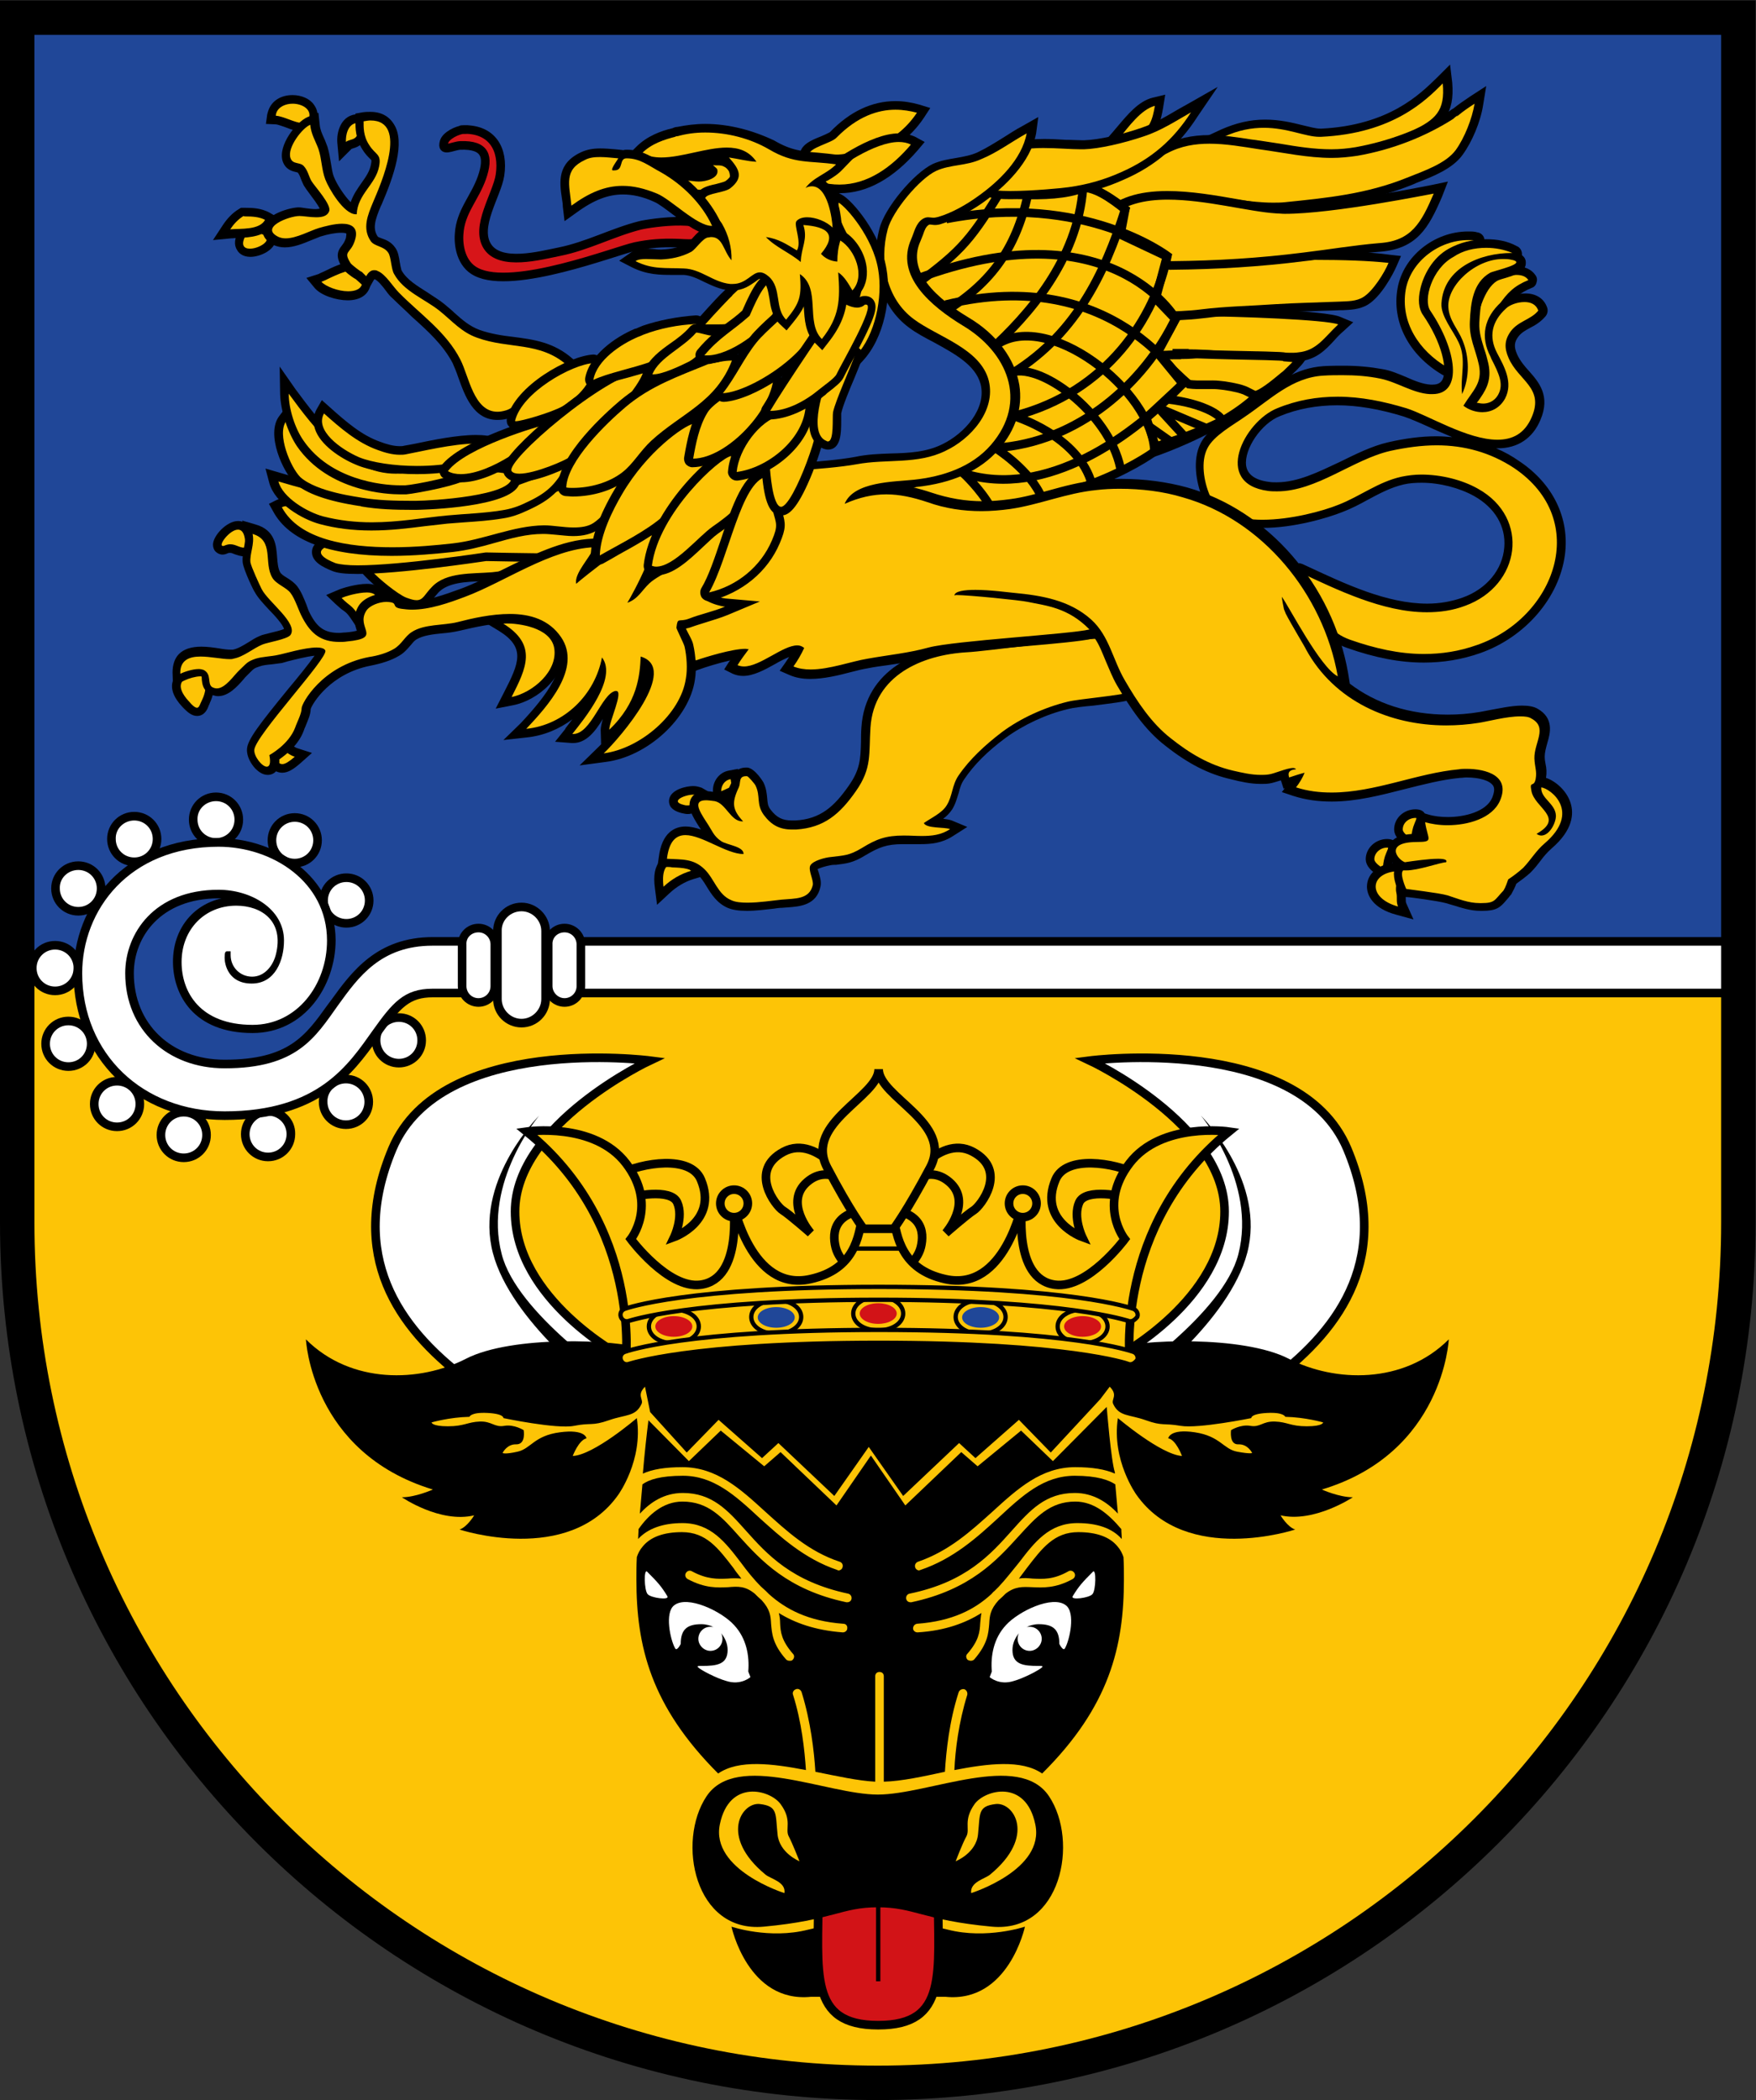 <?xml version="1.0" encoding="utf-8"?>
<!-- Generator: Adobe Illustrator 19.2.1, SVG Export Plug-In . SVG Version: 6.00 Build 0)  -->
<svg version="1.1" id="Layer_1" xmlns="http://www.w3.org/2000/svg" xmlns:xlink="http://www.w3.org/1999/xlink" x="0px" y="0px"
	 viewBox="0 0 408.1 488.1" style="enable-background:new 0 0 408.1 488.1;" xml:space="preserve">
<rect x="0" y="0" width="408.1" height="488.1" fill="#333333" stroke="none"/>
<style type="text/css">
	.st0{fill:#FDC406;}
	.st1{fill:#204798;}
	.st2{fill:#FFFFFF;}
	.st3{fill:#D21317;stroke:#000000;stroke-width:2;stroke-miterlimit:10;}
	.st4{fill:#FFFFFF;stroke:#000000;stroke-width:2;stroke-miterlimit:10;}
	.st5{fill:#FDC406;stroke:#000000;stroke-width:2;stroke-miterlimit:10;}
	.st6{fill:#FDC406;stroke:#000000;stroke-miterlimit:10;}
	.st7{fill:#D21317;}
	.st8{fill:none;stroke:#000000;stroke-miterlimit:10;}
	.st9{fill:none;stroke:#000000;stroke-width:2;stroke-miterlimit:10;}
	.st10{fill:#D71519;stroke:#000000;stroke-width:2;stroke-miterlimit:10;}
	.st11{fill:none;stroke:#000000;stroke-width:8;}
</style>
<g>
	<path class="st0" d="M96,225.3c-12.4,0-22.7,28-45,28c-27.3,0-28.3-28-28.3-28H4v58.8c0,110.5,89.5,200,200,200s200-89.5,200-200
		v-58.8H96z"/>
	<path class="st1" d="M51,253.3c22.3,0,32.6-28,45-28h308V4.1H4v221.2h18.7C22.7,225.3,23.7,253.3,51,253.3z"/>
</g>
<g>
	<g>
		<g>
			<circle class="st2" cx="50.2" cy="190.5" r="5.3"/>
			<path d="M50.2,186.2c2.4,0,4.3,1.9,4.3,4.3c0,2.4-1.9,4.3-4.3,4.3c-2.4,0-4.3-1.9-4.3-4.3C45.8,188.1,47.8,186.2,50.2,186.2
				 M50.2,184.2c-3.5,0-6.3,2.8-6.3,6.3s2.8,6.3,6.3,6.3c3.5,0,6.3-2.8,6.3-6.3S53.7,184.2,50.2,184.2L50.2,184.2z"/>
		</g>
		<g>
			<circle class="st2" cx="68.5" cy="195.3" r="5.3"/>
			<path d="M68.5,191c2.4,0,4.3,1.9,4.3,4.3c0,2.4-1.9,4.3-4.3,4.3s-4.3-1.9-4.3-4.3C64.2,192.9,66.1,191,68.5,191 M68.5,189
				c-3.5,0-6.3,2.8-6.3,6.3c0,3.5,2.8,6.3,6.3,6.3c3.5,0,6.3-2.8,6.3-6.3C74.8,191.8,72,189,68.5,189L68.5,189z"/>
		</g>
		<g>
			<circle class="st2" cx="80.5" cy="209.3" r="5.3"/>
			<path d="M80.5,205c2.4,0,4.3,1.9,4.3,4.3c0,2.4-1.9,4.3-4.3,4.3s-4.3-1.9-4.3-4.3C76.2,206.9,78.1,205,80.5,205 M80.5,203
				c-3.5,0-6.3,2.8-6.3,6.3s2.8,6.3,6.3,6.3s6.3-2.8,6.3-6.3S84,203,80.5,203L80.5,203z"/>
		</g>
		<g>
			<circle class="st2" cx="31.2" cy="195" r="5.3"/>
			<path d="M31.2,190.7c2.4,0,4.3,1.9,4.3,4.3c0,2.4-1.9,4.3-4.3,4.3s-4.3-1.9-4.3-4.3C26.8,192.6,28.8,190.7,31.2,190.7
				 M31.2,188.7c-3.5,0-6.3,2.8-6.3,6.3c0,3.5,2.8,6.3,6.3,6.3s6.3-2.8,6.3-6.3C37.5,191.5,34.7,188.7,31.2,188.7L31.2,188.7z"/>
		</g>
		<g>
			<circle class="st2" cx="18.2" cy="206.5" r="5.3"/>
			<path d="M18.2,202.2c2.4,0,4.3,1.9,4.3,4.3c0,2.4-1.9,4.3-4.3,4.3s-4.3-1.9-4.3-4.3C13.8,204.1,15.8,202.2,18.2,202.2
				 M18.2,200.2c-3.5,0-6.3,2.8-6.3,6.3s2.8,6.3,6.3,6.3s6.3-2.8,6.3-6.3S21.7,200.2,18.2,200.2L18.2,200.2z"/>
		</g>
		<g>
			<circle class="st2" cx="12.8" cy="225" r="5.3"/>
			<path d="M12.8,220.7c2.4,0,4.3,1.9,4.3,4.3c0,2.4-1.9,4.3-4.3,4.3s-4.3-1.9-4.3-4.3C8.5,222.6,10.4,220.7,12.8,220.7 M12.8,218.7
				c-3.5,0-6.3,2.8-6.3,6.3s2.8,6.3,6.3,6.3s6.3-2.8,6.3-6.3S16.3,218.7,12.8,218.7L12.8,218.7z"/>
		</g>
		<g>
			<circle class="st2" cx="15.9" cy="242.6" r="5.3"/>
			<path d="M15.9,238.3c2.4,0,4.3,1.9,4.3,4.3s-1.9,4.3-4.3,4.3s-4.3-1.9-4.3-4.3S13.5,238.3,15.9,238.3 M15.9,236.3
				c-3.5,0-6.3,2.8-6.3,6.3c0,3.5,2.8,6.3,6.3,6.3s6.3-2.8,6.3-6.3C22.2,239.1,19.4,236.3,15.9,236.3L15.9,236.3z"/>
		</g>
		<g>
			<circle class="st2" cx="27.2" cy="256.6" r="5.3"/>
			<path d="M27.2,252.3c2.4,0,4.3,1.9,4.3,4.3c0,2.4-1.9,4.3-4.3,4.3s-4.3-1.9-4.3-4.3C22.9,254.2,24.8,252.3,27.2,252.3
				 M27.2,250.3c-3.5,0-6.3,2.8-6.3,6.3s2.8,6.3,6.3,6.3s6.3-2.8,6.3-6.3S30.7,250.3,27.2,250.3L27.2,250.3z"/>
		</g>
		<g>
			<circle class="st2" cx="42.7" cy="263.8" r="5.3"/>
			<path d="M42.7,259.5c2.4,0,4.3,1.9,4.3,4.3c0,2.4-1.9,4.3-4.3,4.3s-4.3-1.9-4.3-4.3C38.4,261.4,40.3,259.5,42.7,259.5
				 M42.7,257.5c-3.5,0-6.3,2.8-6.3,6.3s2.8,6.3,6.3,6.3s6.3-2.8,6.3-6.3S46.2,257.5,42.7,257.5L42.7,257.5z"/>
		</g>
		<g>
			<circle class="st2" cx="62.3" cy="263.6" r="5.3"/>
			<path d="M62.3,259.3c2.4,0,4.3,1.9,4.3,4.3c0,2.4-1.9,4.3-4.3,4.3c-2.4,0-4.3-1.9-4.3-4.3C58,261.2,59.9,259.3,62.3,259.3
				 M62.3,257.3c-3.5,0-6.3,2.8-6.3,6.3c0,3.5,2.8,6.3,6.3,6.3c3.5,0,6.3-2.8,6.3-6.3C68.7,260.1,65.8,257.3,62.3,257.3L62.3,257.3z
				"/>
		</g>
		<g>
			<circle class="st2" cx="80.4" cy="256.1" r="5.3"/>
			<path d="M80.4,251.8c2.4,0,4.3,1.9,4.3,4.3c0,2.4-1.9,4.3-4.3,4.3s-4.3-1.9-4.3-4.3C76,253.7,78,251.8,80.4,251.8 M80.4,249.8
				c-3.5,0-6.3,2.8-6.3,6.3c0,3.5,2.8,6.3,6.3,6.3c3.5,0,6.3-2.8,6.3-6.3C86.7,252.6,83.9,249.8,80.4,249.8L80.4,249.8z"/>
		</g>
		<g>
			<circle class="st2" cx="92.7" cy="241.8" r="5.3"/>
			<path d="M92.7,237.5c2.4,0,4.3,1.9,4.3,4.3s-1.9,4.3-4.3,4.3s-4.3-1.9-4.3-4.3S90.3,237.5,92.7,237.5 M92.7,235.5
				c-3.5,0-6.3,2.8-6.3,6.3c0,3.5,2.8,6.3,6.3,6.3s6.3-2.8,6.3-6.3C99,238.3,96.2,235.5,92.7,235.5L92.7,235.5z"/>
		</g>
	</g>
	<g>
		<g>
			<path class="st2" d="M52.1,259.3c-19.7,0-34.1-13.9-34.1-33.1c0-15.1,11.2-30.4,32.7-30.4c12.9,0,26.2,8.5,26.2,22.8
				c0,10.1-6.8,20.6-18.3,20.6c-12.9,0-17.5-8.1-17.5-15.6c0-8.2,5.8-14.1,13.7-14.1c2,0,3.9,0.4,5.4,1.1c-2.7-1.8-6.1-2.8-9.5-2.8
				c-14.2,0-20.7,9.5-20.7,18.4c0,12.4,9.1,21.1,22.1,21.1c15.4,0,19.7-6.1,24.8-13.1l0.9-1.2c4.8-6.7,10.2-14.2,22.8-14.2h302v12
				h-302c-6.1,0-8.5,3-13,9.2l-0.7,1C81.2,248.8,73.7,259.3,52.1,259.3z"/>
			<path d="M50.8,196.8c12.4,0,25.2,8.1,25.2,21.8c0,10.2-6.9,19.6-17.3,19.6c-12.2,0-16.5-7.6-16.5-14.6c0-7.6,5.4-13.1,12.7-13.1
				c5.9,0,11.2,3.6,9.2,11.4c-0.7,2.7-2.7,5.1-5.5,5.1c-2.8,0-5-2.2-5-5c0-0.4,0-0.6,0-0.9c-0.1,0-0.2,0-0.2,0c-0.2,0-0.4,0-0.6,0
				c-0.4,0-0.6,0.2-0.6,1.5c0,1.6,0.9,6,6.3,6c5.5,0,7.5-5.5,7.5-10c0-7.4-7.7-11.8-15.2-11.8c-14.9,0-21.7,10.1-21.7,19.4
				c0,13.2,9.9,22.1,23.1,22.1c16.8,0,21-7.1,26.4-14.7c4.7-6.5,9.9-13.8,21.9-13.8h301v10h-301c-6.6,0-9.3,3.3-13.8,9.6
				c-5.7,8-12.6,18.9-34.5,18.9c-18.9,0-33.1-13.2-33.1-32.1C19.1,211.6,29.9,196.8,50.8,196.8 M50.8,194.8
				c-22.1,0-33.7,15.8-33.7,31.4c0,19.7,14.7,34.1,35.1,34.1c22.1,0,29.8-10.8,35.5-18.7l0.7-1c4.7-6.5,6.8-8.8,12.2-8.8h301h2v-2
				v-10v-2h-2h-301c-13,0-18.9,8.1-23.6,14.6c-0.3,0.4-0.6,0.8-0.9,1.2c-5.1,7.1-9,12.7-23.9,12.7c-12.4,0-21.1-8.3-21.1-20.1
				c0-8.4,6.2-17.4,19.7-17.4c0.2,0,0.4,0,0.7,0c-6.7,1.5-11.3,7.2-11.3,14.7c0,7.7,4.8,16.6,18.5,16.6c12.1,0,19.3-11,19.3-21.6
				C77.9,203.7,64.1,194.8,50.8,194.8L50.8,194.8z"/>
		</g>
	</g>
	<g>
		<path class="st2" d="M111.2,233c-2.1,0-3.8-1.7-3.8-3.8v-9.7c0-2.1,1.7-3.8,3.8-3.8s3.8,1.7,3.8,3.8v9.7
			C115,231.3,113.3,233,111.2,233z"/>
		<path d="M111.2,216.7c1.6,0,2.8,1.3,2.8,2.8v9.7c0,1.6-1.3,2.8-2.8,2.8h0c-1.6,0-2.8-1.3-2.8-2.8v-9.7
			C108.3,217.9,109.6,216.7,111.2,216.7L111.2,216.7 M111.2,214.7c-2.7,0-4.8,2.2-4.8,4.8v9.7c0,2.7,2.2,4.8,4.8,4.8
			c2.7,0,4.8-2.2,4.8-4.8v-9.7C116,216.8,113.8,214.7,111.2,214.7L111.2,214.7z"/>
	</g>
	<g>
		<path class="st2" d="M131.2,233c-2.1,0-3.8-1.7-3.8-3.8v-9.7c0-2.1,1.7-3.8,3.8-3.8s3.8,1.7,3.8,3.8v9.7
			C135,231.3,133.3,233,131.2,233z"/>
		<path d="M131.2,216.7c1.6,0,2.8,1.3,2.8,2.8v9.7c0,1.6-1.3,2.8-2.8,2.8s-2.8-1.3-2.8-2.8v-9.7
			C128.3,217.9,129.6,216.7,131.2,216.7 M131.2,214.7c-2.7,0-4.8,2.2-4.8,4.8v9.7c0,2.7,2.2,4.8,4.8,4.8c2.7,0,4.8-2.2,4.8-4.8v-9.7
			C136,216.8,133.8,214.7,131.2,214.7L131.2,214.7z"/>
	</g>
	<g>
		<path class="st2" d="M121.2,237.8c-3.1,0-5.6-2.5-5.6-5.6v-15.8c0-3.1,2.5-5.6,5.6-5.6s5.6,2.5,5.6,5.6v15.8
			C126.8,235.3,124.3,237.8,121.2,237.8z"/>
		<path d="M121.2,211.8c2.5,0,4.6,2.1,4.6,4.6v15.8c0,2.5-2.1,4.6-4.6,4.6h0c-2.5,0-4.6-2.1-4.6-4.6v-15.8
			C116.5,213.9,118.6,211.8,121.2,211.8L121.2,211.8 M121.2,209.8c-3.7,0-6.6,3-6.6,6.6v15.8c0,3.7,3,6.6,6.6,6.6
			c3.7,0,6.6-3,6.6-6.6v-15.8C127.8,212.8,124.8,209.8,121.2,209.8L121.2,209.8z"/>
	</g>
</g>
<g>
	<path d="M220.3,448.5c-8.5-2.2-24-2.2-32.5,0c-9,2.3-17.8-0.7-17.8-0.7s3.8,17.8,18.5,16.3h31.2c14.7,1.5,18.5-16.3,18.5-16.3
		S229.3,450.8,220.3,448.5z"/>
	<path class="st3" d="M218,440c0,18.5,2.4,30.7-13.9,30.7s-13.9-12.2-13.9-30.7"/>
	<rect x="203.6" y="435.5" width="1" height="25"/>
	<path d="M243.8,417.5c-7-10.5-27.9-0.4-39.8-0.4c-11.8,0-32.8-10.1-39.8,0.4s-2.8,31.8,13.3,30.3s18-4.5,26.5-4.5s10.5,3,26.5,4.5
		C246.6,449.3,250.8,428,243.8,417.5z M180.7,426.3c-0.5-4.8,0.1-6.5-4.1-7s-9.5,7.5,1.3,16.4c1.2,1,4.8,1.7,4.4,4.3
		c0,0-17.2-5.4-15-16c2.2-10.6,11.7-8,14.1-4.7c2.8,3.8,1,5.8,1.9,7.5s2.5,5.8,2.5,5.8S181.1,430.7,180.7,426.3z M225.7,440
		c-0.3-2.6,3.2-3.3,4.4-4.3c10.8-8.9,5.5-16.9,1.3-16.4c-4.2,0.5-3.6,2.2-4.1,7c-0.4,4.4-5.2,6.3-5.2,6.3s1.6-4.2,2.5-5.8
		c0.9-1.7-0.8-3.7,1.9-7.5c2.4-3.3,11.9-5.9,14.1,4.7C242.9,434.6,225.7,440,225.7,440z"/>
	<path d="M249.9,349c-5.9,0-9.1,3.6-13.2,8.1c-5,5.5-11.2,12.4-24.9,15.3c-0.1,0-0.1,0-0.2,0c-0.5,0-0.9-0.3-1-0.8
		c-0.1-0.5,0.2-1.1,0.8-1.2c13.1-2.7,18.8-9.1,23.8-14.7c4.2-4.7,7.8-8.7,14.6-8.7c4.2,0,7.5,2.1,10,4.8c-0.2-2.3-0.4-4.6-0.6-6.8
		c-1.5-1-4.2-2-9.4-2c-7.2,0-12.1,4.5-17.8,9.8c-4.9,4.5-10.4,9.5-18.1,12.1c-0.1,0-0.2,0.1-0.3,0.1c-0.4,0-0.8-0.3-0.9-0.7
		c-0.2-0.5,0.1-1.1,0.6-1.3c7.3-2.5,12.4-7.2,17.4-11.7c5.8-5.3,11.3-10.3,19.2-10.3c3.9,0,7,0.5,9.2,1.5c0-0.1,0-0.2,0-0.3
		c-0.9-2.7-1.9-15.2-1.9-15.2l-12.5,12.6l-7.4-7.1l-10.1,8.3l-3.8-3.3l-13,12.4l-8-11.6l-8,11.6l-13-12.4l-3.8,3.3l-10.1-8.3
		l-7.4,7.1l-9.4-9.5c-0.4,3.2-0.9,7.6-1.3,12.4c2.2-1,5.2-1.5,9.2-1.5c7.9,0,13.4,5,19.2,10.3c5,4.5,10.1,9.3,17.4,11.7
		c0.5,0.2,0.8,0.7,0.6,1.3c-0.1,0.4-0.5,0.7-0.9,0.7c-0.1,0-0.2,0-0.3-0.1c-7.7-2.6-13.2-7.7-18.1-12.1c-5.7-5.3-10.7-9.8-17.8-9.8
		c-5.2,0-7.9,0.9-9.4,2c-0.2,2.2-0.4,4.5-0.6,6.8c2.5-2.7,5.7-4.8,10-4.8c6.8,0,10.4,4,14.6,8.7c5,5.6,10.7,11.9,23.8,14.7
		c0.5,0.1,0.9,0.6,0.8,1.2c-0.1,0.5-0.5,0.8-1,0.8c-0.1,0-0.1,0-0.2,0c-13.7-2.9-19.9-9.8-24.9-15.3c-4-4.5-7.2-8.1-13.2-8.1
		c-4.5,0-7.9,3.1-10.2,6.4c0,0.8-0.1,1.6-0.1,2.3c2.2-2.4,5.7-3.7,10.3-3.7c6.6,0,10,4.5,13.6,9.2c1.4,1.9,2.9,3.8,4.7,5.6
		c0.3,0.3,0.7,0.6,1.1,1c0.2,0.2,0.5,0.5,0.7,0.7c3.9,3.5,9.1,6.3,17.3,6.9c0.6,0,1,0.5,0.9,1.1c0,0.5-0.5,0.9-1,0.9
		c0,0-0.1,0-0.1,0c-6.4-0.5-11.1-2.2-14.8-4.5c0.2,0.8,0.3,1.6,0.3,2.4c0.1,2,0.3,4,3,7.1c0.4,0.4,0.3,1-0.1,1.4
		c-0.2,0.2-0.4,0.2-0.7,0.2c-0.3,0-0.6-0.1-0.8-0.3c-3.2-3.6-3.3-6.1-3.5-8.3c-0.1-1.8-0.2-3.3-2.2-5.5c-0.6-0.5-1.1-1-1.6-1.5
		c-2.2-1.8-3.9-1.7-6.2-1.5c-2.4,0.1-5.3,0.3-9.4-1.9c-0.5-0.3-0.7-0.9-0.4-1.4c0.3-0.5,0.9-0.7,1.4-0.4c3.5,1.9,6,1.8,8.3,1.7
		c1.1-0.1,2.1-0.1,3.2,0c-0.6-0.8-1.3-1.6-1.8-2.4c-3.6-4.7-6.4-8.4-12-8.4c-4.2,0-7.3,1.1-9.1,3.3c-0.7,0.8-1.1,1.6-1.4,2.5
		c-0.1,1.8-0.1,3.5-0.1,5.2c0,15.5,3.3,29.4,19,45.1c4.8-3.3,12.6-2.3,20.4-0.8c-0.3-4.6-1-11.2-3-17.5c-0.2-0.5,0.1-1.1,0.7-1.3
		c0.5-0.2,1.1,0.1,1.3,0.7c2.1,6.8,2.9,13.7,3.2,18.5c5,1,9.9,2.1,13.9,2.3v-24.5c0-0.6,0.4-1,1-1s1,0.4,1,1v24.5
		c4.1-0.1,9.1-1.2,14.2-2.3c0.3-4.8,1-11.7,3.2-18.5c0.2-0.5,0.7-0.8,1.3-0.7c0.5,0.2,0.8,0.7,0.7,1.3c-2,6.4-2.8,12.9-3,17.5
		c7.8-1.5,15.6-2.5,20.4,0.8c15.7-15.6,19-29.6,19-45.1c0-1.6,0-3.4-0.1-5.2c-0.3-0.9-0.7-1.7-1.4-2.5c-1.8-2.2-4.9-3.3-9.1-3.3
		c-5.6,0-8.4,3.7-12,8.4c-0.6,0.8-1.2,1.6-1.8,2.4c1.1-0.2,2.1-0.1,3.2,0c2.3,0.1,4.8,0.3,8.3-1.7c0.5-0.3,1.1-0.1,1.4,0.4
		c0.3,0.5,0.1,1.1-0.4,1.4c-4,2.2-7,2-9.4,1.9c-2.3-0.1-4-0.2-6.2,1.5c-0.5,0.5-1,1-1.6,1.5c-2,2.2-2.1,3.7-2.2,5.5
		c-0.2,2.2-0.3,4.6-3.5,8.3c-0.2,0.2-0.5,0.3-0.8,0.3c-0.2,0-0.5-0.1-0.7-0.2c-0.4-0.4-0.5-1-0.1-1.4c2.7-3.1,2.9-5.1,3-7.1
		c0.1-0.8,0.1-1.6,0.3-2.4c-3.7,2.3-8.4,4.1-14.8,4.5c0,0-0.1,0-0.1,0c-0.5,0-1-0.4-1-0.9c0-0.6,0.4-1,0.9-1.1
		c8.3-0.6,13.5-3.4,17.3-6.9c0.2-0.2,0.4-0.5,0.7-0.7c0.4-0.4,0.7-0.7,1-1c1.7-1.8,3.2-3.8,4.7-5.6c3.6-4.7,7-9.2,13.6-9.2
		c4.6,0,8.1,1.2,10.3,3.7c0-0.8-0.1-1.5-0.1-2.3C257.8,352.1,254.4,349,249.9,349z"/>
	<g>
		<path class="st2" d="M150.4,365.3c2.5,2.5,3.3,3.4,4.7,5.7c0.6,1-3.9,0.4-4.6-0.5C149.7,369.6,149.6,364.5,150.4,365.3z"/>
		<path class="st2" d="M173.9,388.5c0.3-3.6-0.4-7.7-3.3-10.8c-2.9-3.2-10.8-7-13.9-4.6c-2.3,1.7-0.9,8.1,0.2,10
			c0.4,0.8,1.3-1,1.3-1c0-3.4,1.5-4.6,4.8-4.6c1.1,0,2.1,0.3,2.9,0.7c-0.2-0.1-0.5-0.1-0.8-0.1c-1.6,0-2.8,1.3-2.8,2.8
			s1.3,2.8,2.8,2.8c1.6,0,2.8-1.3,2.8-2.8c0-0.5-0.1-0.9-0.3-1.3c0.9,1.1,1.5,2.4,1.5,3.9c0,3.4-2.6,3.7-6,3.7c0,0-1.3-0.1-0.9,0.3
			c0.7,0.7,4.4,2.6,6.6,3.2c3.4,1.1,5.6-0.9,5.6-0.9L173.9,388.5z"/>
		<path class="st2" d="M254,365.3c-2.5,2.5-3.3,3.4-4.7,5.7c-0.6,1,3.9,0.4,4.6-0.5C254.7,369.6,254.8,364.5,254,365.3z"/>
		<path class="st2" d="M230.5,388.5c-0.3-3.6,0.4-7.7,3.3-10.8c2.9-3.2,10.8-7,13.9-4.6c2.3,1.7,0.9,8.1-0.2,10
			c-0.4,0.8-1.3-1-1.3-1c0-3.4-1.5-4.6-4.8-4.6c-1.1,0-2.1,0.3-2.9,0.7c0.2-0.1,0.5-0.1,0.8-0.1c1.6,0,2.8,1.3,2.8,2.8
			s-1.3,2.8-2.8,2.8c-1.6,0-2.8-1.3-2.8-2.8c0-0.5,0.1-0.9,0.3-1.3c-0.9,1.1-1.5,2.4-1.5,3.9c0,3.4,2.6,3.7,6,3.7
			c0,0,1.3-0.1,0.9,0.3c-0.7,0.7-4.4,2.6-6.6,3.2c-3.4,1.1-5.6-0.9-5.6-0.9L230.5,388.5z"/>
	</g>
	<g>
		<g>
			<path class="st4" d="M108,320.3c-15.5-11.8-27.2-28.5-16.8-53.3c11.3-26.8,59.8-20.5,59.8-20.5s-31.3,14.7-31.3,35.1
				s24.7,33.6,24.7,33.6L108,320.3z"/>
			<path d="M125.3,259.3c0,0-14.3,14.2-11.1,30.4c3.1,16.1,24.4,32.1,24.4,32.1l4.8-1c0,0-23.3-15.5-26.8-29.3
				C112.2,274.8,125.3,259.3,125.3,259.3z"/>
		</g>
		<g>
			<path class="st4" d="M296.3,320.3c15.5-11.8,27.2-28.5,16.8-53.3c-11.3-26.8-59.8-20.5-59.8-20.5s31.3,14.7,31.3,35.1
				s-24.7,33.6-24.7,33.6L296.3,320.3z"/>
			<path d="M279.1,259.3c0,0,14.3,14.2,11.1,30.4c-3.1,16.1-24.4,32.1-24.4,32.1l-4.8-1c0,0,23.3-15.5,26.8-29.3
				C292.1,274.8,279.1,259.3,279.1,259.3z"/>
		</g>
	</g>
	<path d="M204.1,302l53.8,11.5c6.9-2.2,30.9-3.2,41.6,2.3s26.7,6,37.2-4.5c0,0-1.2,26.4-29.5,34.9c0,0,4,1.8,7.2,1.8
		c0,0-9,6-16.8,4.2c0,0,1.6,2.7,3.4,3.3c0,0-25.3,8.4-36.9-8.1c0,0-5.8-8-4.3-17.8c0,0,10,8.5,14.9,8.8c0,0-1.4-3.8-3.2-4.1
		c0,0,0.3-2.3,6.2-1.4s6.6,3.9,9.8,4.5s3.5,0.3,3.5,0.3s-1-2.1-3.2-2c-2.2,0.1-1.7-3.3-1.7-3.3s2.2-1.4,4.5-1s2.8-1.1,5.7-1
		s3.6,1.1,7.4,1.1s3.8-0.9,3.8-0.9s-4.1-1.2-8.8-1.3c0,0-0.3-1.1-4.2-0.9s-3.7,1.2-3.7,1.2s-12.3,2.5-16.4,1.8s-4.2,0.1-8.1-1.3
		s-6.2-0.8-7.6-3.8c-0.5-1.1,1.2-2-0.8-4l-2.2,2.9l-11.5,12.4l-7.4-7.6l-10.1,8.9l-3.8-3.5l-13,12.3l-8-11.4l-8,11.4l-13-12.3
		l-3.8,3.5l-10.1-8.9l-7.4,7.6l-8.5-9.4l-1.2-5.9c-2,2-0.3,2.9-0.8,4c-1.4,3-3.6,2.4-7.6,3.8s-4.1,0.5-8.1,1.3s-16.4-1.8-16.4-1.8
		s0.2-1-3.7-1.2s-4.2,0.9-4.2,0.9c-4.7,0.1-8.8,1.3-8.8,1.3s0,0.9,3.8,0.9s4.6-1,7.4-1.1s3.4,1.4,5.7,1s4.5,1,4.5,1s0.6,3.3-1.7,3.3
		c-2.2-0.1-3.2,2-3.2,2s0.4,0.4,3.5-0.3s3.8-3.7,9.8-4.5s6.2,1.4,6.2,1.4c-1.8,0.4-3.2,4.1-3.2,4.1c4.9-0.2,14.9-8.8,14.9-8.8
		c1.5,9.8-4.3,17.8-4.3,17.8c-11.6,16.5-36.9,8.1-36.9,8.1c1.8-0.6,3.4-3.3,3.4-3.3c-7.9,1.9-16.8-4.2-16.8-4.2
		c3.2,0,7.2-1.8,7.2-1.8c-28.3-8.6-29.5-34.9-29.5-34.9c10.5,10.5,26.5,10,37.2,4.5s34.8-4.5,41.6-2.3
		C150.2,313.5,204.1,302,204.1,302z"/>
	<g>
		<path class="st5" d="M156.7,287.5c0,0,10.2-3.7,6.2-13.3c-2.4-5.8-13.6-4-19-1.3c-2.1,1.1,2.8,5.3,2.8,5.3s9.2-2.2,10.7,1.3
			C158.9,282.9,156.7,287.5,156.7,287.5z"/>
		<path class="st5" d="M251.5,287.5c0,0-10.2-3.7-6.2-13.3c2.4-5.8,13.6-4,19-1.3c2.1,1.1-2.8,5.3-2.8,5.3s-9.2-2.2-10.7,1.3
			C249.3,282.9,251.5,287.5,251.5,287.5z"/>
		<path class="st5" d="M188.4,286.6c0,0-6.3-7.2-0.8-11.9c5.5-4.7,10.7,1.8,10.7,1.8s-8-13.2-16.2-8.8c-8.2,4.4-1.8,12.6-0.2,13.6
			S188.4,286.6,188.4,286.6z"/>
		<path class="st5" d="M219.8,286.6c0,0,6.3-7.2,0.8-11.9c-5.5-4.7-10.7,1.8-10.7,1.8s8-13.2,16.2-8.8c8.2,4.4,1.8,12.6,0.2,13.6
			S219.8,286.6,219.8,286.6z"/>
		<path class="st5" d="M209,296.1c0,0,4.1-2.6,5-6.2c0.9-3.6,0.4-8.9-9.9-8.9s-10.8,5.3-9.9,8.9c0.9,3.6,5,6.2,5,6.2"/>
		<path class="st5" d="M207.6,282.9c0.9,4.3,1.7,12.1,12.1,14.4c13.8,3.1,17.9-17.6,17.9-17.6s-2.4,17.6,7.6,18.9
			c7.6,1,16.2-10.6,16.2-10.6s-6.3-7.9,1.1-17.6s23.1-7.4,23.1-7.4c-26.8,21.8-23,53.9-23,53.9s-13.5-5-58.6-5s-58.6,5-58.6,5
			s3.9-32.1-23-53.9c0,0,15.7-2.3,23.1,7.4s1.1,17.6,1.1,17.6s8.6,11.6,16.2,10.6c10-1.3,7.6-18.9,7.6-18.9s4.1,20.7,17.9,17.6
			c10.5-2.3,11.2-10.1,12.1-14.4"/>
		<g>
			<g>
				<path class="st6" d="M156.6,312.2c-3.3,0-5.8-1.7-5.8-3.9s2.5-3.9,5.8-3.9s5.8,1.7,5.8,3.9S159.9,312.2,156.6,312.2z
					 M156.6,307.5c-1.7,0-2.7,0.7-2.8,0.9c0.1,0.2,1.1,0.8,2.8,0.8c1.6,0,2.6-0.6,2.8-0.9C159.2,308.1,158.2,307.5,156.6,307.5z"/>
				<path class="st6" d="M180.4,310c-3.3,0-5.8-1.7-5.8-3.9s2.5-3.9,5.8-3.9s5.8,1.7,5.8,3.9S183.7,310,180.4,310z M180.4,305.3
					c-1.7,0-2.7,0.7-2.8,0.9c0.1,0.2,1.1,0.8,2.8,0.8c1.6,0,2.6-0.6,2.8-0.9C183,305.9,182,305.3,180.4,305.3z"/>
				<path class="st6" d="M204.1,309.2c-3.3,0-5.8-1.7-5.8-3.9c0-2.2,2.5-3.9,5.8-3.9s5.8,1.7,5.8,3.9
					C209.9,307.5,207.4,309.2,204.1,309.2z M204.1,304.4c-1.7,0-2.7,0.7-2.8,0.9c0.1,0.2,1.1,0.8,2.8,0.8c1.6,0,2.6-0.6,2.8-0.9
					C206.7,305,205.7,304.4,204.1,304.4z"/>
				<path class="st6" d="M251.6,312.2c-3.3,0-5.8-1.7-5.8-3.9s2.5-3.9,5.8-3.9s5.8,1.7,5.8,3.9S254.9,312.2,251.6,312.2z
					 M251.6,307.5c-1.7,0-2.7,0.7-2.8,0.9c0.1,0.2,1.1,0.8,2.8,0.8c1.6,0,2.6-0.6,2.8-0.9C254.2,308.1,253.2,307.5,251.6,307.5z"/>
				<path class="st6" d="M227.9,310c-3.3,0-5.8-1.7-5.8-3.9s2.5-3.9,5.8-3.9s5.8,1.7,5.8,3.9S231.2,310,227.9,310z M227.9,305.3
					c-1.7,0-2.7,0.7-2.8,0.9c0.1,0.2,1.1,0.8,2.8,0.8c1.6,0,2.6-0.6,2.8-0.9C230.5,305.9,229.5,305.3,227.9,305.3z"/>
			</g>
			<g>
				<ellipse class="st7" cx="156.6" cy="308.3" rx="4.3" ry="2.4"/>
				<ellipse class="st1" cx="180.4" cy="306.2" rx="4.3" ry="2.4"/>
				<ellipse class="st7" cx="204.1" cy="305.3" rx="4.3" ry="2.4"/>
				<ellipse class="st7" cx="251.6" cy="308.3" rx="4.3" ry="2.4"/>
				<ellipse class="st1" cx="227.9" cy="306.2" rx="4.3" ry="2.4"/>
			</g>
			<path class="st6" d="M262.7,317.1c-0.2,0-0.3,0-0.5-0.1c-0.2-0.1-14.1-4.9-58-4.9c-44,0-57.9,4.9-58,4.9
				c-0.8,0.3-1.6-0.1-1.9-0.9c-0.3-0.8,0.1-1.6,0.9-1.9c0.6-0.2,14.3-5.1,59.1-5.1s58.5,4.9,59.1,5.1c0.8,0.3,1.2,1.2,0.9,1.9
				C263.8,316.7,263.3,317.1,262.7,317.1z"/>
			<path class="st6" d="M262.7,307.1c-0.2,0-0.3,0-0.5-0.1l0,0c-0.1,0-14-4.9-58-4.9s-57.9,4.9-58,4.9c-0.8,0.3-1.6-0.1-1.9-0.9
				c-0.3-0.8,0.1-1.6,0.9-1.9c0.6-0.2,14.3-5.1,59.1-5.1s58.5,4.9,59.1,5.1c0.8,0.3,1.2,1.2,0.9,1.9
				C263.8,306.7,263.3,307.1,262.7,307.1z"/>
		</g>
		<line class="st8" x1="209.9" y1="290.2" x2="198.3" y2="290.2"/>
		<circle class="st5" cx="170.6" cy="279.7" r="3.2"/>
		<circle class="st5" cx="237.7" cy="279.7" r="3.2"/>
		<path class="st5" d="M203.8,285.6h3.9c0,0,3.1-4.1,8.5-14.3c5.4-10.3-12-16.3-12-22.8c0,6.4-17.3,12.5-12,22.8
			c5.4,10.3,8.5,14.3,8.5,14.3h3.9"/>
	</g>
</g>
<g>
	<g>
		<g>
			<path class="st0" d="M96.7,140.5c-0.7,0-1.6-0.2-2.7-0.6c-2.3-0.9-6.9-4.8-8.3-6.3l-1-1.1l1.4-0.5c3.3-1.2,26.5-4.3,33.9-4.3
				c1.5,0,2.1,0.1,2.4,0.3c0.7,0.3,2.6,1.2,2.4,2.7c-0.4,2.2-5.8,3.1-10.2,3.4c-0.8,0.1-1.7,0.1-2.6,0.2c-3.9,0.2-8.3,0.4-10.8,2.9
				c-0.5,0.5-0.8,1-1.2,1.4C99.1,139.5,98.3,140.5,96.7,140.5L96.7,140.5z"/>
			<path d="M119.9,128.5c1,0,1.7,0.1,2,0.2c6.1,2.8-4.9,4-7.5,4.3c-4.6,0.4-10.7-0.1-14,3.4c-1.7,1.7-2,3.1-3.6,3.1
				c-0.6,0-1.3-0.2-2.4-0.6c-2-0.8-6.5-4.5-7.9-6.1C89.6,131.6,112.8,128.5,119.9,128.5 M119.9,126.5c-6.9,0-30.6,3-34.2,4.4l-2.8,1
				l2.1,2.2c1.4,1.5,6.2,5.6,8.7,6.6c1.3,0.5,2.2,0.7,3.1,0.7c2.1,0,3.1-1.3,4-2.4c0.3-0.4,0.7-0.8,1.1-1.3
				c2.2-2.3,6.4-2.5,10.1-2.6c0.9,0,1.8-0.1,2.6-0.2c10.5-0.9,11-3.3,11.1-4.3c0.3-1.5-0.7-2.8-3-3.8
				C122.2,126.7,121.6,126.5,119.9,126.5L119.9,126.5z"/>
		</g>
		<g>
			<path class="st0" d="M83.1,132.3c-2.6,0-4.4-0.2-5.5-0.6c-2.8-1.1-4.1-2.2-4.1-3.5c0-1.5,1.7-2.2,2.3-2.4
				c0.5-0.2,1.2-0.3,1.9-0.3c1.4,0,3,0.4,4.4,0.8c0.7,0.2,1.4,0.4,1.9,0.4c2.9,0.5,5.9,0.7,9,0.7c3.4,0,6.7-0.3,9.9-0.8
				c0.9-0.2,2.6-0.6,4.7-1.1c6.4-1.6,17-4.4,25.3-4.4c7.9,0,12,2.5,12.3,7.5l0.1,1.1l-1.5,0c-4.8,0-26.9-0.3-30.7-0.4
				C111.3,129.6,93,132.3,83.1,132.3C83.1,132.3,83.1,132.3,83.1,132.3z"/>
			<path d="M132.7,122.2c6.2,0,11,1.6,11.3,6.6c-0.1,0-0.3,0-0.4,0c-4.8,0-27.2-0.3-30.7-0.4c0,0-19.6,3-29.8,3
				c-2.3,0-4.1-0.2-5.1-0.5c-2.6-1-5.2-2.6-1.8-4c0.4-0.2,1-0.3,1.5-0.3c2,0,4.5,0.9,6.1,1.2c3,0.5,6.1,0.7,9.2,0.7
				c3.4,0,6.8-0.3,10.1-0.9C106.8,127,121.9,122.2,132.7,122.2 M132.7,120.2c-8.3,0-19.1,2.8-25.5,4.4c-2.1,0.5-3.7,1-4.6,1.1
				c-3.1,0.5-6.4,0.8-9.7,0.8c-3.1,0-6-0.2-8.8-0.7c-0.5-0.1-1.1-0.2-1.8-0.4c-1.4-0.4-3.1-0.8-4.6-0.8c-0.9,0-1.6,0.1-2.3,0.4
				c-1.9,0.8-2.9,1.9-2.9,3.3c0,2.3,2.5,3.5,4.7,4.4c1.2,0.5,3,0.7,5.9,0.7c9.8,0,27.8-2.7,29.9-3c4,0.1,25.8,0.4,30.6,0.4l0.5,0
				l2.1,0l-0.1-2.1C145.8,124.8,143.3,120.2,132.7,120.2L132.7,120.2z"/>
		</g>
		<g>
			<path class="st0" d="M91.2,128.3c-14.1,0-23.1-3.3-26.6-9.8l-0.5-0.9l0.9-0.5c0.5-0.3,1.2-0.4,2-0.4c2.1,0,4.9,1,7.3,1.9
				c1.4,0.5,2.6,0.9,3.5,1.1c0.6,0.1,1.1,0.2,1.7,0.4c1.8,0.4,3.7,0.8,5.5,0.9c0.6,0,1.2,0.1,1.8,0.1c2.7,0,5.5-0.3,8.2-0.6
				c1.4-0.2,2.8-0.3,4.1-0.4c1.7-0.1,3.5-0.2,5.2-0.4c3.6-0.2,7.3-0.4,10.9-1c2.1-0.3,3.9-0.9,6.3-1.9c1.3-0.5,3-1.3,4.9-2.2
				c5.6-2.6,12.6-5.8,17.1-5.8c1,0,1.9,0.2,2.7,0.5c0.7,0.3,1.1,0.9,1.1,1.7c0.2,3.3-6.9,10.3-8.7,11.5c-1.3,0.9-3,1.3-5.2,1.3
				c0,0,0,0,0,0c-1.3,0-2.5-0.1-3.8-0.3c-1.1-0.1-2.1-0.2-3.1-0.2l-0.1,0c-3.9,0-7.6,1.1-11.5,2.1c-3.1,0.8-6.3,1.7-9.6,2.1
				C101.5,127.8,96.5,128.3,91.2,128.3z"/>
			<path d="M143.5,109.7c0.9,0,1.6,0.1,2.2,0.4c2.7,1.3-5.4,9.9-7.7,11.4c-1.3,0.9-3,1.1-4.7,1.1c-2.3,0-4.8-0.5-6.8-0.5
				c0,0-0.1,0-0.1,0c-7.2,0.1-14,3.4-21.2,4.2c-3.6,0.4-8.6,0.9-14,0.9c-10.3,0-21.6-1.7-25.7-9.3c0.4-0.2,0.9-0.3,1.5-0.3
				c3.1,0,8.1,2.5,10.6,3c2.4,0.5,4.9,1.1,7.3,1.3c0.6,0,1.3,0.1,1.9,0.1c4.1,0,8.4-0.7,12.4-1c5.3-0.4,10.9-0.5,16.2-1.4
				c2.3-0.4,4.3-1.1,6.6-2C126.9,115.7,137.7,109.7,143.5,109.7 M143.5,107.7c-4.7,0-11.8,3.3-17.5,5.9c-1.9,0.9-3.6,1.7-4.8,2.2
				c-2.3,0.9-4.1,1.5-6.1,1.8c-3.5,0.5-7.2,0.8-10.8,1c-1.7,0.1-3.5,0.2-5.3,0.4c-1.4,0.1-2.8,0.3-4.2,0.4c-2.7,0.3-5.5,0.6-8.1,0.6
				c-0.6,0-1.2,0-1.8,0c-1.7-0.1-3.5-0.5-5.3-0.9c-0.6-0.1-1.1-0.2-1.7-0.4c-0.8-0.2-2-0.6-3.4-1.1c-2.5-0.9-5.4-1.9-7.7-1.9
				c-1,0-1.8,0.2-2.5,0.5l-1.8,0.9l1,1.8c3.7,6.8,13,10.3,27.5,10.3c5.3,0,10.4-0.5,14.2-0.9c3.4-0.4,6.6-1.2,9.7-2.1
				c3.9-1.1,7.5-2.1,11.3-2.1l0.1,0c0.9,0,1.9,0.1,3,0.2c1.3,0.1,2.6,0.3,3.9,0.3c2.4,0,4.3-0.5,5.8-1.5c1.6-1,9.4-8.4,9.1-12.4
				c-0.1-1.1-0.7-2-1.7-2.5C145.8,108,144.7,107.7,143.5,107.7L143.5,107.7z"/>
		</g>
		<g>
			<path class="st0" d="M86.5,122.3c-4.2,0-8.1-0.5-11.7-1.5c-3.8-1-9.9-4.5-11-8.8l-0.5-1.7l1.7,0.5c7.2,2.1,16.7,4.7,25.8,5.6
				c1.6,0.2,3.3,0.3,5,0.3c12.2,0,23.6-4.3,35.2-9.1l2.7-1.1l-1.5,2.6c-2.7,4.6-4.7,6.5-9.5,8.7c-2,1-3.9,1.5-5.9,1.9
				c-2.9,0.5-5.9,0.7-8.8,0.9c-1.3,0.1-2.7,0.2-4,0.3c-1.7,0.2-3.5,0.4-5.4,0.6C94.9,121.8,90.8,122.3,86.5,122.3z"/>
			<path d="M131.4,108.5c-2.4,4.2-4.3,6.1-9.1,8.3c-1.8,0.9-3.6,1.5-5.6,1.8c-4.2,0.7-8.5,0.8-12.7,1.2c-5.4,0.5-11.3,1.6-17.6,1.6
				c-3.7,0-7.5-0.4-11.4-1.4c-3.6-1-9.3-4.3-10.3-8.1c8.4,2.5,17.3,4.7,26,5.6c1.7,0.2,3.4,0.3,5.1,0.3
				C108.3,117.6,120,113.2,131.4,108.5 M136.1,104.4l-5.5,2.3c-11.5,4.8-22.9,9-34.9,9c-1.6,0-3.3-0.1-4.9-0.2
				c-9.1-0.9-18.5-3.5-25.7-5.6l-3.4-1l0.9,3.4c1.3,4.7,7.6,8.4,11.7,9.5c3.7,1,7.7,1.5,12,1.5c4.4,0,8.5-0.5,12.4-1
				c1.9-0.2,3.6-0.4,5.3-0.6c1.3-0.1,2.6-0.2,3.9-0.3c2.9-0.2,5.9-0.4,8.9-0.9c2.1-0.3,4-1,6.1-2c5-2.3,7.2-4.4,10-9.1L136.1,104.4
				L136.1,104.4z"/>
		</g>
		<g>
			<path class="st0" d="M95.5,117.4c-3.7,0-7.6-0.1-11.5-0.8c-0.1,0-0.2,0-0.4-0.1c-7.1-1-12-2.7-14.4-5c-2.7-2.5-6.1-10.8-3.5-14.3
				l0.9-1.2l0.7,1.4c5.1,9.3,27.6,10.3,41,11c7.7,0.3,10.4,0.5,11.2,1.6c0.2,0.2,0.3,0.5,0.3,0.9c0,0.5-0.1,1.3-0.7,2
				c-3.6,4.1-22.3,4.6-22.4,4.6L95.5,117.4z"/>
			<path d="M66.5,97.9c7.8,14.3,52.9,9.9,52.4,12.9c0.6,4.5-19,5.6-22.2,5.6c-0.4,0-0.8,0-1.2,0c-3.8,0-7.6-0.1-11.3-0.7
				c-0.9-0.2-10.5-1.3-14.4-4.8C67.5,108.6,64.3,100.9,66.5,97.9 M66.8,94.2l-1.9,2.5c-3.2,4.2,0.9,13.1,3.6,15.6
				c2.6,2.4,7.7,4.2,15,5.3c0.2,0,0.3,0,0.4,0.1c4,0.7,8,0.8,11.7,0.8l1.2,0c0.2,0,19.1-0.3,23.2-4.9c0.9-1,1-2,1-2.7
				c0-0.5-0.2-1-0.5-1.5c-1.1-1.4-3.4-1.5-11.9-1.9c-12.4-0.6-35.3-1.6-40.2-10.4L66.8,94.2L66.8,94.2z"/>
		</g>
		<g>
			<path class="st0" d="M93,113.9c-2.6,0-16.1-0.5-23.2-10.8c-2.1-3.1-3.7-7.8-3.7-11.6L66,88.3l1.9,2.5
				c5.7,7.7,13.4,18.2,24.1,18.2c1.5,0,3-0.2,4.5-0.6l0.6-0.2c2.1-0.6,7.2-2,10-2c0.9,0,2.1,0.1,2.6,1c0.2,0.4,0.4,1.1-0.3,2.1
				c-1.5,2.3-14.2,4.3-15,4.4C94,113.8,93.5,113.9,93,113.9C93,113.9,93,113.9,93,113.9z"/>
			<path d="M67.1,91.5c6,8.2,13.9,18.6,24.9,18.6c1.5,0,3.1-0.2,4.7-0.6c1.1-0.3,7.3-2.2,10.4-2.2c1.5,0,2.2,0.4,1.4,1.6
				c-1.1,1.7-12.4,3.8-14.3,3.9c-0.3,0-0.7,0-1.2,0c-4.6,0-16.2-1.4-22.4-10.3C68.6,99.7,67.1,95.1,67.1,91.5 M65,85.2l0.1,6.3
				c0.1,3.9,1.7,8.9,3.9,12.2c7.4,10.7,21.3,11.2,24,11.2c0.5,0,1,0,1.4,0c1.2-0.1,4.6-0.7,7.7-1.4c6.4-1.5,7.5-2.5,8.1-3.4
				c1-1.5,0.6-2.6,0.3-3.1c-0.8-1.6-2.8-1.6-3.4-1.6c-2.6,0-6.9,1.1-10.3,2.1c-0.3,0.1-0.5,0.1-0.6,0.2c-1.4,0.4-2.8,0.6-4.2,0.6
				c-10.2,0-17.7-10.3-23.3-17.8L65,85.2L65,85.2z"/>
		</g>
		<g>
			<path class="st0" d="M96.9,109.2c-5.4,0-10.7-0.8-13.8-2.1c-2.7-1.2-7.7-4.1-8.9-7.7c-0.4-1.3-0.3-2.6,0.3-3.8l0.6-1.1l0.9,0.8
				c4,3.6,7.7,6.7,12.2,8.3c1.3,0.5,3.1,1,4.8,1c0.4,0,0.8,0,1.2-0.1c0.7-0.1,1.6-0.3,2.7-0.5c3.8-0.8,9.5-2,13.8-2
				c1.8,0,3.2,0.2,4.3,0.6l1.4,0.6l-1.1,1.1C110.6,108.8,100.9,109.2,96.9,109.2C96.9,109.2,96.9,109.2,96.9,109.2z"/>
			<path d="M75.3,96.1c3.7,3.3,7.7,6.8,12.5,8.5c1.6,0.6,3.4,1.1,5.1,1.1c0.5,0,0.9,0,1.4-0.1c3.3-0.6,11-2.5,16.3-2.5
				c1.5,0,2.9,0.2,3.9,0.6c-3.4,3.3-10.7,4.6-17.6,4.6c-5.3,0-10.4-0.8-13.4-2C79.1,104.4,73.1,100,75.3,96.1 M74.8,93l-1.2,2.1
				c-0.8,1.4-0.9,3-0.4,4.6c1.2,3.7,5.9,6.8,9.5,8.3c3.2,1.4,8.5,2.2,14.2,2.2c4.1,0,14.2-0.5,19-5.2l2.2-2.1l-2.9-1.1
				c-1.2-0.5-2.7-0.7-4.6-0.7c-4.4,0-10.2,1.2-14,2c-1.1,0.2-2,0.4-2.7,0.5c-0.3,0.1-0.6,0.1-1,0.1c-1.5,0-3.2-0.5-4.5-1
				c-4.3-1.5-7.9-4.6-11.8-8.1L74.8,93L74.8,93z"/>
		</g>
	</g>
	<g>
		<g>
			<path class="st0" d="M166.7,184c-0.2-1.9,1.1-3.6,2.9-3.9l1-0.2l0.5,3.5l-0.7,0.3l-3.6,1.7L166.7,184z"/>
			<path d="M169.8,181.1c0.1,0.6,0.2,1.2,0.2,1.8c0-0.1-0.1-0.1-0.1-0.1c-0.1,0-0.3,0.2-0.2,0.2c0,0,0.1,0,0.2-0.1
				c-0.8,0.3-1.5,0.7-2.3,1C167.6,182.6,168.4,181.3,169.8,181.1 M170,182.8C170,182.8,170,182.8,170,182.8
				C170,182.8,170,182.8,170,182.8 M171.5,178.7l-2.1,0.4c-2.3,0.4-3.9,2.6-3.7,5l0.2,2.8l2.6-1.2l1.1-0.5l1.1-0.5l0,0l0.1,0
				l-0.1-0.2c0,0,0,0-0.1,0l-0.7-1.6l0.1,0l0-0.1l2-0.3l-0.1-0.9l-0.1-0.9L171.5,178.7L171.5,178.7z M169.3,181.3l-0.1-0.3
				c0,0,0,0,0,0L169.3,181.3L169.3,181.3z"/>
		</g>
		<g>
			<path class="st0" d="M159.8,188.2c-0.3,0-0.7,0-1.1-0.1c-1.6-0.4-2.3-1.1-2.2-2c0.2-1.7,3.3-2.3,4.6-2.3c0.6,0,1.1,0.1,1.4,0.3
				l1,0.5l-0.6,0.9c-0.2,0.3-0.4,0.6-0.5,0.9C161.9,187.2,161.3,188.2,159.8,188.2L159.8,188.2z"/>
			<path d="M161.1,184.7c0.4,0,0.7,0.1,1,0.2c-0.9,1.3-1,2.3-2.3,2.3c-0.2,0-0.5,0-0.8-0.1C155.5,186.3,159.1,184.7,161.1,184.7
				 M161.1,182.7c-1.6,0-5.3,0.8-5.6,3.2c-0.1,0.9,0.1,2.4,3,3.1c0.5,0.1,0.9,0.2,1.3,0.2c2.1,0,2.9-1.5,3.4-2.4
				c0.2-0.3,0.3-0.5,0.5-0.8l1.3-1.8l-1.9-1.1C162.5,182.9,161.9,182.7,161.1,182.7L161.1,182.7z"/>
		</g>
		<g>
			<path class="st0" d="M153.2,206.3c-0.3-2.6,0-4.4,1-5.5c0.6-0.7,1.5-1.1,2.5-1.1c1.9,0,4,1.4,4.7,2.1l1.1,1.2l-1.6,0.5
				c-2.2,0.6-4.2,1.9-6,3.5l-1.4,1.3L153.2,206.3z"/>
			<path d="M156.6,200.7c1.6,0,3.5,1.2,4,1.7c-2.4,0.7-4.6,2-6.4,3.7C153.7,201.9,155,200.7,156.6,200.7 M156.6,198.7
				c-1.3,0-2.4,0.5-3.2,1.4c-1.2,1.3-1.6,3.4-1.2,6.3l0.5,3.9l2.9-2.7c1.6-1.5,3.6-2.7,5.6-3.3l3.1-0.9l-2.2-2.4
				C161.4,200.3,159,198.7,156.6,198.7L156.6,198.7z"/>
		</g>
		<g>
			<path class="st0" d="M173.7,210.7c-1.8,0-3.1-0.2-4.2-0.6c-2.2-0.9-3.4-2.8-4.5-4.6c-0.6-1-1.2-2-2-2.8c-2-1.9-4-2-6.7-2.1
				c-0.4,0-0.9,0-1.3-0.1l-1.1-0.1l0.1-1.1c0.5-4.2,2.3-6.3,5.2-6.3c1.9,0,4,0.9,6.2,1.8c-0.5-0.6-0.9-1.2-1.2-1.9
				c-0.3-0.4-0.5-0.9-0.9-1.4c-1.5-2.2-2.6-4.1-1.8-5.5c0.4-0.8,1.3-1.2,2.6-1.2c0.6,0,1.3,0.1,2.2,0.2c1.4,0.3,2.4,1.3,3.3,2.4
				c-0.2-1.4,0.2-3,1.2-5c0.1-0.2,0.1-0.5,0.2-0.8c0.1-0.8,0.3-2.3,2.4-2.3c0.1,0,0.2,0,0.3,0c1.1,0.1,2.9,2.8,2.9,2.8
				c0.6,1.3,0.7,2.4,0.8,3.4c0.1,1.2,0.2,2.1,1,3.2c1.6,2.1,3.2,2.9,5.8,2.9c0.3,0,0.5,0,0.8,0c6.2-0.4,9.6-3.5,13.1-8.4
				c2.9-4.1,3-6.8,3.1-10.9c0-1,0.1-2.2,0.1-3.4c0.8-12.7,12.6-17.8,23.3-18.4c1.7-0.1,6-0.6,11-1.2c8-1,17.2-2.1,21-2.1
				c0.6,0,1,0,1.3,0.1c3,0.5,6.8,8,7.1,11.2c0.2,2-0.7,2.7-1.3,2.9c-1.7,0.6-5.5,1.1-9.3,1.5c-2.5,0.3-4.9,0.6-6,0.9
				c-5.3,1.3-10.7,3.8-14.9,6.9c-4.2,3.1-7.4,6.4-9.8,9.8c-0.8,1.1-1.1,2.2-1.4,3.5c-0.3,1.2-0.6,2.3-1.4,3.5
				c-0.9,1.5-2.6,2.5-4,3.4c0,0-0.1,0-0.1,0.1c0.6,0.1,1.4,0.2,1.8,0.2c1.1,0.1,2,0.2,2.7,0.4l1.8,0.7l-1.6,1
				c-2.4,1.5-4.8,1.8-7.1,1.8l0,0c-0.6,0-1.3,0-2,0c-0.7,0-1.4,0-2.1,0c-4.1,0-6.1,0.8-9.3,2.8c-2.8,1.7-4.1,1.8-6.4,2.1
				c-0.4,0-0.8,0.1-1.3,0.1c-1.7,0.2-3.7,0.9-3.9,1.4c-0.1,0.2,0.2,1.2,0.3,1.7c0.3,0.9,0.5,1.8,0.3,2.6c-0.8,3.7-4,3.9-6.8,4.1
				c-0.5,0-0.9,0.1-1.4,0.1c-0.6,0.1-1.2,0.1-1.9,0.2C178,210.4,175.7,210.7,173.7,210.7z"/>
			<path d="M256.5,148.4c0.5,0,0.9,0,1.2,0.1c2.8,0.4,8.1,11.3,5.6,12.2c-2.7,1-12.4,1.7-15.2,2.4c-5.3,1.3-10.9,3.8-15.3,7.1
				c-3.8,2.9-7.4,6.2-10,10c-1.6,2.3-1.4,4.8-2.8,7c-1.1,1.8-3.6,2.9-5.3,4.1c0.6,1.3,4.8,0.9,6.1,1.4c-2.1,1.4-4.3,1.6-6.6,1.6
				c-1.3,0-2.6-0.1-4.1-0.1c0,0,0,0-0.1,0c-4.1,0-6.3,0.8-9.7,2.9c-3,1.8-4.1,1.7-7.3,2.1c-1.1,0.1-4.1,0.8-4.7,2
				c-0.5,1.1,0.8,3.3,0.6,4.5c-0.8,3.4-4.1,3.1-7.3,3.4c-2,0.2-5.1,0.7-7.9,0.7c-1.4,0-2.8-0.1-3.8-0.6c-3.1-1.3-3.9-5-6.2-7.2
				c-2.6-2.5-5.2-2.2-8.7-2.4c0.5-4.1,2.1-5.5,4.3-5.5c3.9,0,9.5,4.4,13.5,4.4c0.1-1.8-3.9-2.1-5.2-3c-1.8-1.2-2.1-2.5-3.4-4.4
				c-1.9-2.9-3.1-5.1-0.1-5.1c0.5,0,1.2,0.1,2,0.2c2.6,0.5,3.7,4.7,6.4,4.7c0.1,0,0.1,0,0.2,0c-2.5-2.7-2.7-4.3-1-7.9
				c0.5-1.1-0.1-2.6,1.7-2.6c0.1,0,0.1,0,0.2,0c0.3,0,1.9,1.9,2,2.2c1.2,2.5,0.1,4.3,1.9,6.8c1.8,2.4,3.7,3.4,6.6,3.4
				c0.3,0,0.6,0,0.9,0c6.5-0.4,10.2-3.6,13.9-8.9c3.8-5.4,3-8.7,3.4-14.8c0.8-12.2,12.1-16.9,22.4-17.5
				C229.1,151.4,250.4,148.4,256.5,148.4 M256.5,146.4c-3.9,0-13,1.1-21.1,2.1c-4.9,0.6-9.2,1.1-10.9,1.2
				c-11.2,0.6-23.4,6-24.3,19.3c-0.1,1.3-0.1,2.4-0.1,3.4c-0.1,4-0.2,6.5-2.9,10.3c-3.3,4.7-6.5,7.7-12.4,8c-0.3,0-0.5,0-0.7,0
				c-2.3,0-3.6-0.7-5-2.5c-0.7-0.9-0.7-1.6-0.8-2.7c-0.1-1-0.2-2.3-0.9-3.7c0,0-1.9-3.2-3.7-3.4c-0.1,0-0.2,0-0.3,0
				c-1.9,0-3.1,1.1-3.4,3.2c0,0.2-0.1,0.4-0.1,0.5c-0.6,1.2-1,2.2-1.2,3.1c-0.6-0.5-1.4-0.9-2.2-1c-0.9-0.2-1.7-0.3-2.4-0.3
				c-2.1,0-3.1,0.9-3.5,1.7c-1,1.9,0.3,4.1,1.9,6.6c0.1,0.2,0.3,0.4,0.4,0.6c-1.2-0.4-2.4-0.7-3.6-0.7c0,0,0,0,0,0
				c-2.4,0-5.5,1.3-6.2,7.2l-0.3,2.1l2.1,0.1c0.5,0,0.9,0,1.3,0.1c2.7,0.1,4.4,0.2,6.1,1.8c0.7,0.7,1.3,1.6,1.9,2.6
				c1.1,1.8,2.4,3.9,4.9,5c1.2,0.5,2.6,0.7,4.5,0.7c2.1,0,4.4-0.3,6.2-0.5c0.7-0.1,1.3-0.2,1.9-0.2c0.4,0,0.9-0.1,1.3-0.1
				c2.9-0.2,6.8-0.5,7.7-4.9c0.2-1.1-0.1-2.1-0.4-3.1c-0.1-0.3-0.2-0.7-0.3-0.9c0.6-0.3,1.9-0.7,3-0.9c0.5-0.1,0.9-0.1,1.3-0.1
				c2.3-0.3,3.9-0.4,6.8-2.2c3.2-1.9,5-2.6,8.7-2.6c0,0,0,0,0,0c0.8,0,1.5,0,2.1,0c0.7,0,1.3,0,2,0c2.4,0,5-0.2,7.6-1.9l3.3-2.1
				l-3.6-1.5c-0.6-0.2-1.2-0.3-2-0.4c0.8-0.6,1.5-1.3,2.1-2.2c0.8-1.3,1.1-2.6,1.5-3.8c0.3-1.2,0.6-2.2,1.3-3.2
				c2.3-3.4,5.4-6.5,9.6-9.6c4.1-3,9.4-5.5,14.5-6.7c1.1-0.3,3.5-0.6,5.9-0.8c3.8-0.5,7.7-0.9,9.5-1.6c0.7-0.2,2.2-1.1,2-3.9
				c-0.3-3.6-4.2-11.6-7.9-12.1C257.6,146.4,257.1,146.4,256.5,146.4L256.5,146.4z"/>
		</g>
	</g>
	<g>
		<g>
			<path class="st0" d="M341.5,95.9c-0.1,0-0.2,0-0.3-0.1c-0.4-0.1-0.7-0.5-0.7-0.9c-0.1-2.7-0.4-26.1,6.9-30.6
				c1.5-0.9,3.4-1.5,5-1.5c1.6,0,2.9,0.6,3.6,1.6c0.2,0.2,0.2,0.6,0.2,0.9c-0.1,0.3-0.3,0.5-0.6,0.7c-2.9,1.2-4.5,2.6-6.4,5.5
				c-0.6,1.1,0.6,8.8,1.3,13.3c0.8,5.2,1.2,8.2,1,9.4c-0.3,1.4-2.2,1.4-3.3,1.4c-0.7,0-1.5,0-2.3-0.1c-0.8,0-1.5-0.1-2.2-0.1
				c-1.1,0-1.4,0.1-1.5,0.1C342,95.8,341.7,95.9,341.5,95.9z"/>
			<path d="M352.4,63.9c1.2,0,2.2,0.3,2.8,1.2c-3.2,1.3-4.9,2.9-6.9,5.9c-1.5,2.2,2.6,20.6,2.1,23.1c-0.1,0.5-1,0.6-2.3,0.6
				c-1.4,0-3.1-0.1-4.4-0.1c-1.1,0-2,0.1-2.2,0.4c-0.2-6.6,0.4-26,6.4-29.7C349.1,64.5,350.8,63.9,352.4,63.9 M352.4,61.9
				L352.4,61.9c-1.8,0-3.9,0.6-5.5,1.6c-7.6,4.7-7.5,27-7.4,31.5c0,0.8,0.6,1.6,1.4,1.9c0.2,0.1,0.4,0.1,0.6,0.1
				c0.4,0,0.8-0.1,1.2-0.4c0.2,0,0.5-0.1,1.1-0.1c0.6,0,1.4,0,2.1,0.1c0.8,0,1.6,0.1,2.3,0.1c1.1,0,3.8,0,4.2-2.2
				c0.3-1.3-0.1-3.8-1-9.8c-0.6-4.2-1.7-11.2-1.3-12.8c1.8-2.7,3.2-3.9,5.9-5c0.6-0.2,1-0.7,1.1-1.3c0.2-0.6,0.1-1.2-0.3-1.7
				C355.9,62.6,354.3,61.9,352.4,61.9L352.4,61.9z"/>
		</g>
		<g>
			<path class="st0" d="M336.2,86.3c-0.2,0-0.4,0-0.5-0.1c-7.4-4.4-11.3-11.7-10-19.1c1.2-6.9,8-12.4,15.5-12.4c0.7,0,1.4,0,2,0.1
				c0.4,0.1,0.8,0.4,0.8,0.9c0.1,0.4-0.2,0.9-0.6,1c-2.6,1.1-5.8,6.8-6.2,27.5c0,0.4,0,0.8,0,1.1c0,0.4-0.2,0.7-0.5,0.8
				C336.6,86.3,336.4,86.3,336.2,86.3z"/>
			<path d="M341.2,55.8c0.6,0,1.3,0,1.9,0.1c-6.8,2.9-6.8,25.8-6.9,29.4c-6.4-3.8-10.8-10.4-9.5-18
				C327.9,60.7,334.5,55.8,341.2,55.8 M341.2,53.8c-7.9,0-15.1,5.8-16.4,13.2c-1.4,7.8,2.6,15.5,10.4,20.1c0.3,0.2,0.7,0.3,1,0.3
				c0.3,0,0.7-0.1,1-0.2c0.6-0.3,1-1,1-1.7c0-0.3,0-0.6,0-1.1c0.4-22,4.1-25.9,5.6-26.6c0.8-0.4,1.3-1.2,1.2-2.1
				c-0.1-0.9-0.8-1.6-1.7-1.7C342.7,53.8,342,53.8,341.2,53.8L341.2,53.8z"/>
		</g>
		<g>
			<path class="st0" d="M330.9,152.9c-5.3,0-11.1-1.1-17.5-3.3c-4.3-1.5-5.4-3.7-7-6.7c-0.3-0.6-0.6-1.2-1-1.9
				c-0.5-0.9-1.1-1.7-1.7-2.6c-1.1-1.7-2.3-3.4-2.9-5.3c-0.1-0.4,0-0.8,0.3-1c0.2-0.2,0.4-0.2,0.7-0.2c0.1,0,0.3,0,0.4,0.1l1.3,0.6
				c8.2,3.9,18.5,8.7,28.1,8.7c3,0,5.9-0.5,8.5-1.4c5.9-2.2,9.9-7,10.3-12.6c0.4-5.2-2.4-10-7.5-12.9c-3.6-2-8.4-3.2-12.7-3.2
				c-1.6,0-3,0.2-4.4,0.5c-3.2,0.7-5.8,2.1-8.7,3.7c-1.8,1-3.7,2-5.7,2.8c-3.4,1.3-11,3.6-18.1,3.6c-6.9,0-11.5-2.2-13.2-6.4
				c-1.4-3.3-2.2-8.2-0.5-11.7c1.4-2.7,4.8-4.9,7.5-6.7c0.6-0.4,1.1-0.7,1.6-1.1c1.2-0.8,2.5-1.8,3.6-2.6c4.4-3.3,9-6.7,15.1-7.1
				c1.7-0.1,3.2-0.1,4.6-0.1c3.3,0,6.2,0.3,8.8,0.8c1.8,0.4,3.6,1.1,5.2,1.8c2.1,0.9,4.1,1.7,6.1,1.8c0.2,0,0.3,0,0.5,0h0
				c1.6,0,2.6-0.6,3.2-1.7c1.6-3.1-0.3-9.9-4.6-16.1c-0.8-1.2-1-3.1-0.5-5.3c0.7-2.9,2.7-6.7,6.2-8.6c2.4-1.3,5.3-2,8.2-2
				c2.3,0,4.6,0.4,6.5,1.3c0.4,0.2,0.7,0.7,0.6,1.1c0,0.2-0.2,0.4-0.3,0.5c0.6,0.2,1.2,0.6,1.2,1.3c0.1,1.3-1.6,1.9-5,2.9
				c-0.7,0.2-1.5,0.4-1.7,0.5c-3.5,2.1-4,6.3-4.2,10.4c-0.1,2.4,0.5,4.3,1.1,6.4c0.3,1.1,0.7,2.2,0.9,3.4c0.8,3.8-0.6,5.8-2.3,8.1
				c-0.3,0.4-0.6,0.8-0.9,1.3c1,0.5,2,0.8,3,0.8c1.1,0,3.2-0.3,4.4-2.7c1.6-3,0-6.2-1.6-9.3l-0.2-0.5c-2.2-4.2-1.4-8.2,2.3-11.5
				c1-0.9,3-1.7,4.9-1.7c2,0,3.5,1,4.1,2.7c0.1,0.3,0,0.7-0.2,1c-0.9,1.1-2.1,1.8-3.3,2.4c-1.2,0.6-2.3,1.2-3.1,2.3
				c-1.2,1.6-1.3,3.1-0.4,5.2c0.7,1.7,1.9,3,3,4.2c2.3,2.5,4.6,5.2,2.5,10.2c-1.7,4-4.7,6-8.9,6c-4.9,0-10.8-2.7-15.5-4.9
				c-2.2-1-4.3-2-5.9-2.5c-5.6-1.7-10.8-2.6-15.7-2.6c-4.9,0-9.5,0.9-13.7,2.6c-4.8,2-9.1,8.3-8.5,12.6c0.3,2.6,2.4,4.2,6.1,4.6
				c0.6,0.1,1.3,0.1,1.9,0.1c5.1,0,10.2-2.5,15.1-4.9c3.6-1.8,7.3-3.6,11.1-4.5c3.9-0.9,7.6-1.3,11-1.3c7,0,13.1,1.8,18.6,5.5
				c7.6,5.1,11.3,12.5,10.2,20.8c-1.2,9.7-8.9,18.5-19,22.1C339.5,152.2,335.3,152.9,330.9,152.9L330.9,152.9z"/>
			<path d="M345.4,57.6c2.1,0,4.2,0.4,6.1,1.2c-0.1,0-0.1,0-0.2,0c-7.2,0-15.8,3.4-16.3,11.7c-0.2,3,2.7,6.3,4,9.1
				c1.9,4,0.3,7.9,0.8,12c1.8-3.9,1.7-8.6,0.1-12.5c-1.1-2.7-3.1-4.6-3.3-7.7c-0.3-5.1,6.3-11.2,12.7-11.2c0.5,0,1,0,1.6,0.1
				c4.9,0.8-3.7,2.6-4.6,3.1c-4,2.3-4.5,7-4.7,11.3c-0.2,3.9,1.3,6.4,2.1,10.1c0.9,4.3-1.4,5.9-3.6,9.5c1.3,1,2.9,1.5,4.4,1.5
				c2.1,0,4.1-1,5.3-3.2c1.9-3.7-0.2-7.4-1.9-10.6c-1.9-3.7-1.3-7.2,2.1-10.3c0.8-0.8,2.6-1.5,4.3-1.5c1.4,0,2.7,0.5,3.2,2
				c-1.7,2.1-4.6,2.4-6.4,4.8c-1.5,2.1-1.5,3.9-0.5,6.2c2.3,5.3,8.3,6.9,5.4,13.7c-1.7,4-4.6,5.3-8,5.3c-7,0-16.1-5.7-21.1-7.3
				c-5.3-1.6-10.6-2.7-16-2.7c-4.8,0-9.5,0.8-14.1,2.7c-7.7,3.1-15,17.5-2.1,19.2c0.7,0.1,1.4,0.1,2.1,0.1c9.2,0,17.6-7.4,26.3-9.4
				c3.7-0.8,7.3-1.3,10.8-1.3c6.3,0,12.4,1.6,18,5.3c17.9,12.1,9.5,34.8-8.6,41.1c-4.2,1.5-8.3,2.1-12.4,2.1
				c-5.7,0-11.4-1.3-17.1-3.3c-4.7-1.7-5.1-4-7.5-8.1c-1.4-2.5-3.6-4.9-4.5-7.7c8.8,4.1,19.5,9.4,29.8,9.4c3,0,6-0.4,8.9-1.5
				c12.9-4.7,15.2-20.4,3-27.2c-3.7-2.1-8.6-3.3-13.2-3.3c-1.6,0-3.1,0.2-4.6,0.5c-5.4,1.2-9.5,4.5-14.6,6.5
				c-3.7,1.5-11.1,3.5-17.7,3.5c-5.5,0-10.5-1.4-12.3-5.8c-1.3-3.1-2.1-7.7-0.5-10.8c1.5-3,6-5.4,8.8-7.4c5.9-4,10.9-9.1,18.2-9.5
				c1.5-0.1,3-0.1,4.5-0.1c2.9,0,5.8,0.2,8.7,0.8c3.9,0.8,7.6,3.4,11.5,3.6c0.2,0,0.4,0,0.6,0c7.2,0,5.6-10.4-0.5-19.4
				c-1.7-2.5,0.4-9.8,5.4-12.5C340,58.2,342.7,57.6,345.4,57.6 M345.4,55.6c-3.1,0-6.2,0.8-8.7,2.2c-3.8,2.1-5.9,6.2-6.6,9.3
				c-0.6,2.5-0.4,4.7,0.6,6.1c4.4,6.4,5.8,12.7,4.5,15.1c-0.3,0.5-0.8,1.1-2.3,1.1c-0.1,0-0.3,0-0.4,0c-1.8-0.1-3.8-0.9-5.8-1.8
				c-1.7-0.7-3.5-1.5-5.4-1.8c-2.7-0.5-5.7-0.8-9-0.8c-1.4,0-3,0-4.7,0.1c-6.3,0.4-11,3.9-15.6,7.3c-1.2,0.9-2.4,1.8-3.6,2.6
				c-0.5,0.3-1,0.7-1.6,1.1c-2.8,1.8-6.4,4.1-7.8,7c-1.9,3.8-1,9,0.4,12.5c1.3,3.2,4.9,7.1,14.1,7.1c7.2,0,15-2.3,18.5-3.7
				c2.1-0.8,4-1.8,5.8-2.8c2.8-1.5,5.4-2.9,8.4-3.6c1.3-0.3,2.7-0.4,4.2-0.4c4.2,0,8.8,1.2,12.2,3.1c4.8,2.7,7.4,7,7,11.9
				c-0.4,5.2-4.1,9.7-9.7,11.7c-2.5,0.9-5.3,1.4-8.2,1.4c-9.4,0-19.1-4.6-27.7-8.6l-1.3-0.6c-0.3-0.1-0.6-0.2-0.8-0.2
				c-0.5,0-0.9,0.2-1.3,0.5c-0.6,0.5-0.8,1.3-0.6,2.1c0.6,2.1,1.9,3.9,3,5.6c0.6,0.9,1.2,1.7,1.6,2.5c0.4,0.7,0.7,1.3,1,1.9
				c1.6,3.1,2.9,5.5,7.5,7.1c6.5,2.3,12.3,3.4,17.8,3.4c4.5,0,8.8-0.7,13.1-2.2c10.5-3.7,18.4-12.9,19.7-22.9
				c1.1-8.5-2.8-16.5-10.6-21.7c-1.7-1.2-3.5-2.2-5.4-3c0.1,0,0.3,0,0.4,0c4.6,0,8.1-2.3,9.9-6.6c2.4-5.6-0.4-8.8-2.6-11.3
				c-1.1-1.2-2.1-2.4-2.8-3.9c-0.8-1.8-0.7-2.9,0.3-4.2c0.7-0.9,1.6-1.4,2.7-2c1.2-0.6,2.5-1.4,3.6-2.7c0.4-0.5,0.6-1.2,0.4-1.9
				c-0.7-2.2-2.6-3.4-5.1-3.4c-2,0-4.3,0.8-5.6,2c-4,3.6-4.9,8.1-2.5,12.7l0.2,0.5c1.8,3.5,2.9,5.9,1.6,8.3c-1,1.8-2.6,2.1-3.5,2.1
				c-0.5,0-1-0.1-1.5-0.2c0.1-0.1,0.1-0.2,0.2-0.2c1.7-2.4,3.4-4.7,2.5-8.9c-0.3-1.3-0.6-2.4-1-3.5c-0.6-2-1.2-3.8-1.1-6
				c0.2-4,0.6-7.8,3.6-9.6c0.2-0.1,1-0.3,1.5-0.5c3.4-1,5.8-1.7,5.7-3.9c0-0.8-0.4-1.3-0.9-1.7c0.1-0.9-0.4-1.8-1.2-2.1
				C350.3,56,347.9,55.6,345.4,55.6L345.4,55.6z M296.7,112.1c-0.6,0-1.2,0-1.8-0.1c-3.2-0.4-5-1.7-5.3-3.8
				c-0.5-3.8,3.5-9.8,7.9-11.5c4.1-1.7,8.6-2.5,13.3-2.5c4.7,0,9.9,0.9,15.4,2.6c1.5,0.5,3.6,1.4,5.8,2.4c1.7,0.8,3.6,1.6,5.5,2.4
				c-1.2-0.1-2.4-0.2-3.7-0.2c-3.5,0-7.3,0.5-11.2,1.4c-3.9,0.9-7.6,2.8-11.3,4.6C306.4,109.7,301.6,112.1,296.7,112.1L296.7,112.1z
				"/>
		</g>
	</g>
	<g>
		<g>
			<path class="st5" d="M260,95.5l18.5-9.4c0,0,13.7-0.5,14.2,3.1c1.2,8-28.2,15.8-28.2,15.8"/>
			<path class="st9" d="M271.3,92.8c9,1,13.4,4.3,12.6,5.3"/>
			<polyline class="st9" points="275.8,102 269.2,94.8 280.3,99.5 			"/>
			<line class="st9" x1="273" y1="103.3" x2="266.9" y2="99"/>
		</g>
		<g>
			<path class="st0" d="M305.5,36.7c-7.3,0-14.9-1.4-21.4-3.9l-2.2-0.9l2.2-1c3.3-1.5,6.5-2.2,9.8-2.2c3.3,0,6,0.7,8.5,1.3
				c1.7,0.4,3.2,0.8,4.4,0.8c0,0,0.2,0,0.3,0c16.1-0.9,23.5-8.2,27.5-12.1l1.7-1.6l0.2,2.1c0.6,6.8-1.8,9.2-7.6,12
				c-4.5,2.2-9.6,3.8-15,4.7C311.1,36.5,308.4,36.7,305.5,36.7z"/>
			<path d="M335.3,19.4c0.6,6.4-1.7,8.4-7.1,11c-4.6,2.3-9.7,3.8-14.7,4.6c-2.6,0.4-5.3,0.6-8.1,0.6c-7.2,0-14.7-1.4-21-3.8
				c3.5-1.6,6.6-2.1,9.3-2.1c5.5,0,9.7,2.1,12.9,2.1c0.1,0,0.2,0,0.4,0C323.8,31,331.4,23.3,335.3,19.4 M337,15l-3,3l-0.1,0.1
				c-3.9,3.8-11.1,11-26.8,11.8c-0.1,0-0.2,0-0.2,0c-1.1,0-2.5-0.4-4.2-0.8c-2.4-0.6-5.3-1.3-8.7-1.3c-3.5,0-6.8,0.8-10.2,2.3
				l-4.3,2l4.4,1.7c6.5,2.5,14.3,3.9,21.7,3.9c2.9,0,5.8-0.2,8.4-0.7c5.5-0.9,10.7-2.5,15.3-4.8c6.1-3,8.8-5.7,8.2-13L337,15L337,15
				z"/>
		</g>
		<g>
			<path class="st0" d="M258.1,48.2c-1.9,0-2.4-0.7-3-1.6c-0.4-0.6-0.8-1.3-2.3-2.2l-2-1.2l2.2-0.7c2.9-0.9,16.1-7,17.8-7.9
				c3-1.6,6.3-2.3,10.2-2.3c3.2,0,6.4,0.5,9.5,1c0.7,0.1,1.5,0.2,2.2,0.3c1.6,0.2,3.1,0.5,4.6,0.7c4.1,0.7,8,1.3,12,1.3
				c2.1,0,4-0.2,5.9-0.5c7.9-1.4,15.5-4.3,21.9-8.4c0.3-0.3,0.7-0.6,1.1-0.7c1.3-1,2.6-1.9,3.9-2.8L344,22l-0.3,2.2
				c-0.6,3.8-2.4,8.3-4.6,11.2c-2.2,3-6.5,4.6-10.3,6.1c-0.5,0.2-1,0.4-1.5,0.6c-9.2,3.7-18.1,4.7-27.6,5.7l-1.1,0.1
				c-0.9,0.1-1.9,0.1-3,0.1c-3.1,0-6.5-0.4-9.7-0.9c-2.4-0.3-4.9-0.7-7.3-0.8c-0.3,0-0.7,0-1.1,0c-3.9,0-11.2,0.9-15.6,1.4
				c-0.9,0.1-1.6,0.2-2.3,0.3C259.1,48.2,258.5,48.2,258.1,48.2z"/>
			<path d="M342.7,24.1c-0.6,3.5-2.3,7.9-4.4,10.8c-2.3,3.1-7.3,4.8-11.3,6.4c-9.4,3.8-18.6,4.7-28.4,5.7c-0.9,0.1-1.9,0.1-2.8,0.1
				c-5.3,0-11.2-1.3-17-1.7c-0.3,0-0.7,0-1.2,0c-4.8,0-14.1,1.3-17.9,1.7c-0.6,0.1-1.1,0.1-1.5,0.1c-2.8,0-1.2-1.6-4.8-3.7
				c3.1-0.9,16.3-7.1,17.9-7.9c3.2-1.7,6.5-2.2,9.8-2.2c3.8,0,7.7,0.7,11.6,1.3c5.8,0.8,11.2,2,16.8,2c2,0,4-0.2,6-0.5
				c8-1.4,15.8-4.4,22.6-8.8c0.1-0.1,0.3-0.2,0.4-0.3c0.2-0.1,0.3-0.2,0.3-0.2C340,25.9,341.3,25,342.7,24.1 M338.8,26.8
				C338.8,26.8,338.8,26.8,338.8,26.8c-0.1,0.1-0.2,0.2-0.3,0.3c-0.1,0.1-0.3,0.2-0.4,0.3c-0.2,0.1-0.3,0.2-0.3,0.2
				C337.7,27.6,338.7,26.8,338.8,26.8 M345.4,20l-3.7,2.4c-1.3,0.9-2.7,1.8-3.9,2.8c-0.4,0.2-0.8,0.5-1.2,0.8
				c-6.4,4-13.8,6.8-21.5,8.2c-1.8,0.3-3.7,0.5-5.7,0.5c-3.9,0-7.8-0.6-11.9-1.3c-1.5-0.2-3.1-0.5-4.6-0.7c-0.7-0.1-1.5-0.2-2.2-0.3
				c-3.2-0.5-6.4-1-9.7-1c-4,0-7.5,0.8-10.7,2.4c-1.7,0.9-14.7,6.9-17.6,7.8l-4.4,1.3l4,2.3c1.3,0.8,1.6,1.3,2,1.9
				c0.7,1.1,1.5,2.1,3.9,2.1c0.5,0,1.1,0,1.8-0.1c0.6-0.1,1.4-0.2,2.3-0.3c4.3-0.5,11.6-1.4,15.4-1.4c0.4,0,0.7,0,1,0
				c2.4,0.2,4.9,0.5,7.3,0.8c3.3,0.4,6.6,0.9,9.8,0.9c1.1,0,2.1-0.1,3.1-0.2l1.1-0.1c9.5-1,18.5-2,27.8-5.7c0.5-0.2,1-0.4,1.4-0.6
				c3.9-1.5,8.4-3.3,10.7-6.5c2.2-3,4.2-7.7,4.8-11.7L345.4,20L345.4,20z"/>
		</g>
		<g>
			<path class="st0" d="M299.3,82.9c-2.4,0-5.6-0.1-8-0.2c-1.2,0-2.2-0.1-2.7-0.1c-1.8,0-3.6-0.1-5.5-0.3c-2.1-0.1-4.4-0.3-6.6-0.3
				c-0.5,0-1,0-1.5,0c-0.7,0-1.4,0.1-2.2,0.2c-1,0.1-2.1,0.3-3.1,0.3c-1.1,0-2-0.2-2.8-0.5l-1.2-0.5l0.8-1c0.6-0.9,1.2-1.7,1.7-2.5
				c1.8-2.9,3.6-5.6,8.2-5.6c0.5,0,1.1,0,1.8,0c7.3,0,30.1,0.7,33.2,2l1.4,0.6l-1.1,1.1c-0.8,0.7-1.4,1.4-2.1,2.1
				c-2.1,2.2-4.1,4.3-7.8,4.7C301.3,82.9,300.5,82.9,299.3,82.9z"/>
			<path d="M278.2,73.5c9,0,30.1,0.8,32.8,1.9c-3.3,3.1-5,6.1-9.3,6.5c-0.5,0.1-1.4,0.1-2.4,0.1c-3.5,0-9.2-0.2-10.7-0.2
				c-3.8,0-7.9-0.6-12.1-0.6c-0.5,0-1.1,0-1.6,0c-1.6,0.1-3.5,0.5-5.2,0.5c-0.9,0-1.7-0.1-2.4-0.4c3-3.9,3.8-7.7,9.2-7.8
				C277,73.5,277.5,73.5,278.2,73.5 M278.2,71.5c-0.7,0-1.2,0-1.8,0c-5.2,0.1-7.2,3.1-9.1,6.1c-0.5,0.8-1.1,1.6-1.7,2.5l-1.5,2
				l2.3,1c0.9,0.4,2,0.6,3.2,0.6c1.1,0,2.2-0.1,3.2-0.3c0.8-0.1,1.5-0.2,2.1-0.2c0.5,0,1,0,1.5,0c2.2,0,4.4,0.1,6.5,0.3
				c1.9,0.1,3.7,0.2,5.5,0.3c0.5,0,1.5,0,2.7,0.1c2.4,0.1,5.7,0.2,8.1,0.2c1.2,0,2.1,0,2.6-0.1c4.1-0.4,6.2-2.6,8.4-5
				c0.6-0.7,1.3-1.4,2-2l2.3-2.1l-2.9-1.2C308.4,72.1,285.1,71.5,278.2,71.5L278.2,71.5z"/>
		</g>
		<path class="st5" d="M294.2,82.7c-4.3-0.1-10.7-0.2-15.7-0.4c-0.2,0-0.4,0-0.6,0c-1.4,0.1-2.9,0.2-4.3,0.1
			c0.1-0.1,0.2-0.2,0.3-0.3c-0.1,0-0.3,0-0.4,0c0,0.1,0,0.3,0,0.4c-0.5,0-3.5,0-4,0.1c0.4,0.8,5.8,6,6.8,6.7c2.3,0.3,5.3,0,7,0.2
			c1.4,0.1,4.3,0.6,5.6,1.1c0.7,0.2,1.8,0.9,2.8,1.3c2.1-0.4,6.1-4.1,7.2-4.9c1.2-1.2,2.5-2.3,3.5-3.7c-1.2-0.1-2.5-0.2-3.7-0.3
			C298.5,82.8,296.8,82.8,294.2,82.7C294.2,82.7,294.2,82.7,294.2,82.7C294.2,82.7,294.2,82.7,294.2,82.7
			C289.9,82.6,294.2,82.7,294.2,82.7z"/>
		<g>
			<g>
				<path class="st0" d="M269.8,73.5c-2.2,0-3.7-0.1-3.8-0.1l-1.4-0.1l5.2-12.8l0.6,0c0.2,0,18.9-1.1,35.2-1.1
					c7.4,0,13.2,0.2,17.2,0.7l1.4,0.1l-0.6,1.3c-1.1,2.4-3.7,6.8-6.2,8.4c-1.7,1.1-3.7,1.1-5.4,1.2l-0.6,0c-1.9,0.1-3.8,0.2-5.7,0.2
					c-3.1,0.1-6.3,0.2-9.3,0.4c-1.6,0.1-3.3,0.2-5,0.3c-4,0.2-8.2,0.4-12.2,1C276.2,73.4,272.4,73.5,269.8,73.5L269.8,73.5z"/>
				<path d="M305.6,60.4c6.5,0,12.7,0.2,17.1,0.7c-1,2.4-3.6,6.5-5.8,7.9c-1.7,1.1-3.8,1-5.5,1.1c-4.9,0.2-10.1,0.3-15,0.6
					c-5.6,0.4-11.6,0.5-17.2,1.2c-3,0.4-6.6,0.5-9.3,0.5c-2.2,0-3.8-0.1-3.8-0.1l4.4-10.9C270.5,61.5,289.2,60.4,305.6,60.4
					 M305.6,58.4c-16.3,0-35,1.1-35.2,1.1l-1.3,0.1l-0.5,1.2l-4.4,10.9l-1.1,2.6l2.8,0.1c0.1,0,1.6,0.1,3.8,0.1
					c2.6,0,6.4-0.1,9.6-0.5c3.9-0.5,8.1-0.8,12.1-1c1.6-0.1,3.3-0.2,5-0.3c3-0.2,6.2-0.3,9.3-0.4c1.9-0.1,3.8-0.1,5.7-0.2
					c0.2,0,0.4,0,0.6,0c1.7-0.1,3.9-0.1,5.9-1.3c3.1-1.9,5.8-7,6.6-8.8l1.1-2.5l-2.7-0.3C318.8,58.6,313,58.4,305.6,58.4L305.6,58.4
					z"/>
			</g>
			<g>
				<path class="st0" d="M271.9,61.7c-5.7-1.2-11.2-6.2-14.9-10.2l-0.7-0.7l0.7-0.7c3.1-3.1,7.8-4.7,14.3-4.7c5.3,0,11.1,1,16.1,1.9
					c3.4,0.6,6.6,1.1,9.1,1.3c0.6,0,1.3,0.1,2,0.1c11.4,0,34.2-4.6,34.4-4.7l1.9-0.4l-0.8,1.8c-3,6.9-5.5,11.5-13.5,12.1
					c-4,0.3-8,0.9-11.9,1.4c-1.9,0.3-3.8,0.5-5.7,0.8c-10.2,1.3-20.2,1.9-30.8,2l-0.1,0L271.9,61.7z"/>
				<path d="M333.2,45c-2.9,6.8-5.2,11-12.6,11.5c-6,0.5-11.8,1.5-17.7,2.2c-10.3,1.3-20.1,1.9-30.7,2c-5.9-1.2-11.6-6.8-14.4-9.9
					c3.3-3.3,8.2-4.4,13.6-4.4c8.8,0,18.8,2.8,25.2,3.2c0.6,0,1.3,0.1,2,0.1C310,49.7,332.4,45.1,333.2,45 M336.5,42.2l-3.8,0.8
					c-0.2,0-22.7,4.7-34.2,4.7c-0.7,0-1.3,0-1.9-0.1c-2.5-0.2-5.6-0.7-9-1.3c-5.1-0.9-10.9-1.9-16.3-1.9c-6.8,0-11.7,1.6-15,5
					l-1.3,1.4l1.3,1.4c3.8,4.1,9.6,9.2,15.5,10.5l0.2,0l0.2,0c10.6-0.1,20.7-0.7,30.9-2c1.9-0.2,3.9-0.5,5.8-0.8
					c3.9-0.5,7.9-1.1,11.9-1.4c8.5-0.7,11.2-5.5,14.3-12.7L336.5,42.2L336.5,42.2z"/>
			</g>
		</g>
	</g>
	<g>
		<path class="st5" d="M190.9,116.6c0,0,38.7-8.2,40.2-21c2.1-17.7-23.6-26-23.6-35.3c0-9.3,21.4-15.8,21.4-15.8s15.3,2.3,22.8-0.8
			c2.5-1.1,9.8,5,9.8,5l-1.1,5.8l10.8,5.1l-2.6,9.8l4.6,4.8L269,82l5.9,7.2l-8.5,7.9l2.4,7.5c0,0-18.2,14.2-50.2,13.9L190.9,116.6z"
			/>
		<path class="st9" d="M238.9,45.2c-2.9,12.9-8.7,21.2-21.3,28.4"/>
		<path class="st9" d="M232.2,45c-7.2,11.7-9.4,13.9-21.5,22.7"/>
		<path class="st9" d="M234,87.5c15.7-9.1,22.7-23.7,27.5-38.9c0,0-5.8-5-9.8-5c-1.3,17-12.8,29.7-21.5,37.7"/>
		<path class="st9" d="M230.2,117.8c-2.4-4.2-6.3-7.8-6.3-7.8c19.2,6.2,39.9-8.9,51-20.9c0,0-16.1-27.8-55.1-18.3"/>
		<path class="st9" d="M242.2,115.9c-2.6-6.6-10.9-11.8-10.9-11.8c19.4-1.2,34.8-15.3,41.9-30.1c0,0-15.1-26.1-60.1-9.2"/>
		<path class="st9" d="M253.8,112.7c-3-11.5-18.2-16-18.2-16c21.8-5.5,32.9-23.2,35.7-37.2c0,0-19.4-14.8-51.4-8.6"/>
		<path class="st9" d="M260.6,110c-1.8-13-18.1-25.6-25.4-23.5"/>
		<path class="st9" d="M231.1,80.5c11.9-9.2,37,10.4,37.2,24.6c0,0,15.9-5.4,23.9-13.2"/>
	</g>
	<g>
		<g>
			<path class="st0" d="M259.5,31.2c0.3-0.4,0.7-0.8,1.1-1.3c2.1-2.5,4.6-5.5,7.5-6.3l1.5-0.4l-0.3,1.5c-0.4,2.3-1.1,6.5-5.2,7.4
				c-1.3,0.3-2.6,0.5-3.9,0.7l-2.6,0.3L259.5,31.2z"/>
			<path d="M268.4,24.6c-0.5,2.9-1.2,5.9-4.4,6.6c-1.2,0.3-2.5,0.5-3.7,0.7C262.2,29.6,265.2,25.4,268.4,24.6 M270.8,22l-2.9,0.7
				c-3.3,0.8-5.9,4-8.1,6.6c-0.4,0.5-0.8,0.9-1.1,1.3l-3.4,3.9l5.1-0.5c1.3-0.1,2.7-0.4,4-0.7c4.7-1.1,5.5-5.9,5.9-8.2L270.8,22
				L270.8,22z"/>
		</g>
		<g>
			<path class="st0" d="M234.9,45.4c-4.3,0-5.5-0.5-5.9-1.3c-0.2-0.4-0.3-1-0.1-1.6c1-2.8,7.7-8.2,8.7-8.5c1-0.4,2.7-0.6,5.1-0.6
				c1.6,0,3.3,0.1,5,0.2c1.4,0.1,2.7,0.1,3.8,0.1c0,0,0,0,0,0c0.2,0,0.5,0,0.7,0c3.3-0.1,8.9-1.3,13.6-2.9c3.1-1.1,6.1-2.8,8.9-4.5
				c0.6-0.3,1.2-0.7,1.8-1l3.6-2.1l-2.2,3.5c-4.3,6.7-9.4,11-16.6,14.2c-4.1,1.8-8.1,3-12.4,3.6C247.3,44.7,240,45.4,234.9,45.4z"/>
			<path d="M276.8,26.1c-4.1,6.4-9.2,10.8-16.2,13.9c-4,1.8-7.9,2.9-12.2,3.5c-1.2,0.2-8.5,0.9-13.6,0.9c-2.7,0-4.7-0.2-5.1-0.8
				c-0.9-1.7,7.2-8.3,8.1-8.7c1-0.4,2.8-0.5,4.7-0.5c3,0,6.4,0.3,8.7,0.3c0.3,0,0.5,0,0.7,0c3.5-0.1,9.2-1.4,13.9-3
				C269.8,30.4,273.3,28.1,276.8,26.1 M283,20.2l-7.2,4.1c-0.6,0.3-1.2,0.7-1.8,1c-2.9,1.7-5.7,3.4-8.7,4.4
				c-4.6,1.6-10,2.8-13.3,2.9c-0.2,0-0.4,0-0.6,0c-1,0-2.3-0.1-3.7-0.1c-1.7-0.1-3.4-0.2-5-0.2c-2.6,0-4.3,0.2-5.5,0.7
				c-1.2,0.5-8.2,6.1-9.3,9.1c-0.4,1.1-0.1,1.9,0.1,2.4c0.8,1.3,2.5,1.8,6.8,1.8c5.2,0,12.5-0.7,13.8-0.9c4.4-0.6,8.5-1.8,12.7-3.7
				c7.3-3.2,12.7-7.9,17-14.6L283,20.2L283,20.2z"/>
		</g>
	</g>
	<g>
		<path class="st5" d="M322.8,199.4c-0.6,1.9-0.4,4-0.4,4s-4-1.6-4-3.7c0-2,1.8-3.7,4-3.7C324.6,196.1,323.5,197.4,322.8,199.4z"/>
		<path class="st5" d="M329.4,192.5c-0.6,1.9-0.4,4-0.4,4s-4-1.6-4-3.7s1.8-3.7,4-3.7C331.2,189.2,330.1,190.4,329.4,192.5z"/>
		<g>
			<path class="st0" d="M324.7,211.6c-4.7-1.2-6.2-3.8-6-5.8c0.2-2.3,2.4-4,5.7-4.3l0.1,0c0.4,0,0.8,0.2,1,0.5
				c0.5,0.6,0.4,1.5,0.2,2.7c-0.1,0.8-0.3,1.8-0.2,2.5c0.2,0.7,0.1,1.2,0.1,1.7c0,0.5,0,0.9,0.2,1.4l0.8,1.9L324.7,211.6z"/>
			<path d="M324.5,202.5c1,0-0.4,3.1,0,4.9c0.3,1.3-0.1,2,0.4,3.3C317.8,208.7,318.3,203,324.5,202.5
				C324.5,202.5,324.5,202.5,324.5,202.5 M324.5,200.5L324.5,200.5l-0.2,0c-3.8,0.3-6.4,2.4-6.6,5.2c-0.2,2.4,1.5,5.5,6.8,6.9l4,1.1
				l-1.7-3.8c-0.1-0.3-0.1-0.5-0.1-1c0-0.5,0-1.1-0.2-1.9c-0.1-0.4,0.1-1.4,0.2-2.1c0.2-1.3,0.4-2.6-0.4-3.5
				C325.9,200.8,325.2,200.5,324.5,200.5L324.5,200.5z"/>
		</g>
		<g>
			<path class="st0" d="M344,210.7c-2.2,0-4.2-0.7-6.1-1.3c-0.6-0.2-1.1-0.4-1.7-0.5c-2-0.6-8.8-1.4-9.4-1.4l-0.6,0l-0.3-0.6
				c-0.7-1.6-1.7-4.3-0.5-5.4l0.3-0.3c-1.2-0.6-2.6-2.2-2.4-3.8c0.3-1.7,2.2-2.7,5.7-2.7c0.9,0,1.6,0,1.9-0.1c0-0.2-0.1-0.5-0.2-0.8
				c-0.2-0.6-0.4-1.5-0.6-2.6l-0.2-1.6l1.5,0.5c1.4,0.4,3.1,0.6,4.9,0.6c4.4,0,9.6-1.3,11.3-5.1c0.7-1.5,0.7-2.8,0.1-3.7
				c-0.9-1.4-3.6-2.3-7-2.3c-0.5,0-1.1,0-1.6,0.1c-4.3,0.4-8.7,1.5-12.9,2.6c-5.4,1.4-11.1,2.8-16.7,2.8c-3.1,0-5.9-0.4-8.6-1.3
				l-1.4-0.4l0.9-1.1c0.3-0.4,0.5-0.7,0.8-1.1c-0.4,0.1-0.9,0.3-1.3,0.4l-1,0.3l-0.3-1c-0.1-0.4-0.2-0.7-0.2-1.1
				c-0.4,0.1-0.8,0.3-1.2,0.4c-1,0.3-1.8,0.6-2.4,0.7c-0.6,0.1-1.2,0.1-1.9,0.1c-2.3,0-4.4-0.5-6.8-1c-5-1.2-9.6-3.6-14.8-7.6
				c-4.7-3.7-8-8.8-11-13.8c-1-1.8-1.8-3.6-2.6-5.5c-0.9-2.2-1.8-4.3-3.1-6.2l-1.5,0.4c-2,0.5-8.1,1-15.2,1.7
				c-8.8,0.8-18.8,1.7-22.1,2.6c-3.3,0.9-6.5,1.4-9.8,1.9c-1.5,0.2-2.9,0.4-4.5,0.7c-1.2,0.2-2.6,0.6-4.1,0.9
				c-2.9,0.7-6.3,1.6-9.3,1.6c-1.7,0-3.1-0.3-4.4-0.8l-1.1-0.5l0.7-1c0.7-1,1.4-2.1,2-3.2c-0.1,0-0.2,0-0.3,0
				c-1.4,0-3.4,1.1-5.4,2.2c-2.4,1.3-4.8,2.7-7,2.7c-0.7,0-1.3-0.1-1.9-0.4l-1-0.5l0.6-0.9c0.5-0.7,1-1.4,1.5-2.1
				c-3,0.3-7.9,1.8-10,2.6l-1,0.4l-0.3-1.1c-0.4-1.4-6.2-5-11.3-7.5l-1.1-0.5l27.7-36.9l0.5,0c0.2,0,15.5-0.6,22.4-1.9
				c2.7-0.5,5.4-0.6,8-0.7c4.4-0.2,8.5-0.4,12.4-2.2c5.8-2.8,11.1-9,9.5-15.1c-1.2-4.9-6.3-7.6-11.3-10.3c-2.1-1.1-4.1-2.2-5.8-3.4
				c-6.2-4.6-8.8-13.2-6.5-22c1.2-4.5,7.7-12.4,11.9-14.3c1.7-0.8,3.5-1.1,5.2-1.4c1.8-0.3,3.5-0.6,5.1-1.4c2.1-1,4.2-2.3,6.2-3.6
				c1.4-0.9,2.8-1.8,4.3-2.6l1.8-1l-0.4,2.1c-1.2,6.5-7,11.9-11.7,15.3c-3.1,2.3-6.6,4.1-9.5,5c-0.5,0.1-0.9,0.2-1.4,0.2
				c-0.3,0-0.6,0-0.8-0.1c-0.1,0-0.3,0-0.4,0c-0.2,0-0.3,0-0.7,0.3c-0.9,0.6-1.3,1.6-1.7,2.8c-0.2,0.5-0.3,0.9-0.5,1.4
				c-2.8,6.2,1.1,12.6,11.6,18.9c6.3,3.8,10.4,9.3,11.3,15c0.8,4.9-0.8,9.8-4.6,14.2c-4.1,4.8-10.4,7.6-18.6,8.4
				c-0.6,0.1-1.4,0.1-2.1,0.2c-3.1,0.2-7.3,0.5-10.2,1.9c1.9-0.5,3.9-0.8,5.8-0.8c3,0,6.3,0.6,9.9,1.9c3.9,1.4,8,2.1,12.3,2.1
				c2.1,0,4.3-0.2,6.6-0.5c3-0.5,6-1.3,8.9-2.1c3.6-1,7.2-2,11.1-2.4c1.8-0.2,3.6-0.3,5.5-0.3c5.2,0,10.4,0.7,15,2
				c18.4,5.2,33.2,22.2,36.7,42.4l0.3,2l-1.8-0.9c-0.1,0-0.1-0.1-0.2-0.1c6.4,6.2,15.4,9.6,25.9,9.6c2.5,0,5-0.2,7.4-0.6
				c0.6-0.1,1.3-0.3,2.2-0.4c2.2-0.5,5.2-1.1,7.6-1.1c1.3,0,2.3,0.2,3.1,0.6c3.3,1.8,2.5,4.6,1.8,6.8c-0.3,1.1-0.6,2.3-0.6,3.4
				c0,0.8,0.1,1.3,0.2,1.9c0.1,0.9,0.3,1.8,0,3c-0.1,0.3-0.1,0.6-0.2,0.8l0.6,0.1c1.7,0.2,4.6,2.3,5.5,5.2c0.7,2.2,0.5,5.6-4.1,9.5
				c-1.1,1-1.9,2-2.8,3.1c-0.6,0.8-1.3,1.7-2.1,2.5c-1.1,1-2.3,1.8-3.4,2.6c-0.3,0.8-0.7,1.7-1.1,2.4l-0.1,0.1l-0.1,0.1
				c-0.4,0.4-0.7,0.8-1,1.1c-1.3,1.5-1.9,2.1-4.9,2.1C344.4,210.7,344,210.7,344,210.7z M357,182.9c0,0.1,0,0.3,0.1,0.6
				c0.2,1.1,1.1,2.2,2,3.2c0.6,0.7,1.2,1.3,1.5,2c-0.3-0.7-0.8-1.3-1.4-2c-0.9-1-1.9-2.2-1.9-3.8l0-0.2
				C357.2,182.7,357.1,182.8,357,182.9z M252.4,144.3c0.5,0.4,1,0.9,1.4,1.4l0.2,0.2c-0.3-0.4-0.7-0.8-1.1-1.1
				C252.7,144.6,252.5,144.5,252.4,144.3z"/>
			<path d="M238.6,31c-1.1,6-6.5,11.2-11.3,14.6c-2.6,1.9-6.1,3.9-9.2,4.8c-0.4,0.1-0.8,0.2-1.1,0.2c-0.5,0-0.9-0.1-1.3-0.1
				c-0.4,0-0.8,0.1-1.3,0.4c-1.6,1.1-1.9,3-2.6,4.6c-3.9,8.6,4.6,15.7,12,20.2c10.2,6.1,15.3,17.5,6.5,27.7
				c-4.5,5.2-11.3,7.4-17.9,8.1c-4.6,0.5-14,0.4-16.1,5.6c3.4-1.5,6.5-2.2,9.7-2.2c3.1,0,6.2,0.7,9.5,1.8c4.2,1.5,8.4,2.1,12.6,2.1
				c2.2,0,4.5-0.2,6.7-0.5c6.8-1,13-3.7,20-4.4c1.7-0.2,3.5-0.3,5.4-0.3c5,0,10.1,0.6,14.7,2c18.4,5.2,32.6,22.3,36,41.6
				c-4.1-2.1-11.2-16-13-18.5c0.1,1,0.3,1.9,0.5,2.9c0.3,0.7,0.4,1,0.4,1c0,0,0,0,0,0c1.1,2.2,4.8,8.3,4.7,8.3
				c6.6,12.1,19.5,17.7,32.6,17.7c2.5,0,5.1-0.2,7.6-0.6c2-0.3,6.4-1.5,9.6-1.5c1.1,0,2,0.1,2.6,0.5c3.9,2.1,0.6,5.6,0.7,9.3
				c0.1,2.1,0.6,2.9,0.3,4.7c-0.4,2.2-1.5,0.3-1,2.8c0.7,4,7.9,6.2,1.2,10c0.4,0.3,0.8,0.4,1.1,0.4c1.9,0,3.4-2.9,3.4-4.6
				c-0.1-2.9-3.6-4-3.4-6.6c2.2,0.3,9.3,5.7,0.8,13c-2.1,1.8-3.1,3.7-5,5.7c-1.1,1-2.3,1.9-3.5,2.7c-0.3,0.9-0.6,1.8-1.1,2.6
				c-2.1,2.2-1.9,2.9-5.1,2.9c-0.1,0-0.2,0-0.4,0c-2.7,0-5-1-7.5-1.8c-2.1-0.6-9.2-1.4-9.6-1.5c0,0-1.6-3.5-0.7-4.3
				c0.2,0,0.5,0,0.7,0c2.9,0,7.7-1.8,9.3-1.9c0.3-0.6-0.5-0.8-1.9-0.8c-2.2,0-5.7,0.5-7.7,0.8c-1.7-0.6-4.8-4.6,2.6-4.7
				c4.3,0,2.7-0.5,2.1-4.6c1.4,0.4,3.2,0.7,5.2,0.7c4.8,0,10.4-1.6,12.2-5.7c2.5-5.8-3.2-7.4-7.8-7.4c-0.6,0-1.2,0-1.7,0.1
				c-9.8,0.9-19.6,5.4-29.6,5.4c-2.8,0-5.5-0.3-8.3-1.2c0.8-1,1.5-2.2,2-3.4c-1.2,0.3-2.4,0.7-3.6,1.1c-0.4-1.2,0.1-1.8,1.6-1.9
				c-0.1-0.2-0.4-0.3-0.7-0.3c-1.5,0-4.5,1.4-5.7,1.5c-0.6,0.1-1.2,0.1-1.8,0.1c-2.2,0-4.3-0.5-6.5-1c-5.5-1.3-10-4-14.4-7.5
				c-4.5-3.5-7.8-8.5-10.7-13.5c-2.8-4.8-3.6-10.3-7.8-14.1c-5-4.5-11.5-5.6-17.9-6.2c-1.2-0.1-5.5-0.7-9-0.7
				c-2.6,0-4.8,0.3-4.9,1.3c0,0,0.2-0.1,0.5-0.1c2.7,0,14.8,1.2,16.6,1.6c4.3,0.9,9.3,1.3,14.3,6.4c-4.5,1.1-31.4,2.6-37.4,4.2
				c-4.7,1.3-9.2,1.7-14.2,2.6c-3.7,0.6-8.8,2.5-13.2,2.5c-1.4,0-2.8-0.2-4-0.7c1-1.4,1.8-2.8,2.5-4.3c-0.5-0.4-1-0.6-1.6-0.6
				c-3.4,0-8.6,4.9-12.4,4.9c-0.5,0-1-0.1-1.5-0.3c0.8-1.3,1.7-2.5,2.6-3.7c-0.2,0-0.5-0.1-0.8-0.1c-3,0-9.2,1.9-11.5,2.7
				c-0.8-2.8-11.9-8.1-11.9-8.1l26.7-35.6c0,0,15.5-0.6,22.6-1.9c7-1.3,14.1,0.1,20.6-3.1c5.8-2.7,11.8-9.3,10.1-16.3
				c-1.9-7.5-11.9-10.2-17.4-14.3c-6.4-4.7-8.1-13.4-6.1-20.9c1.1-4.2,7.4-11.8,11.3-13.6c3.3-1.5,6.9-1.1,10.4-2.7
				C231.7,35.5,235,33,238.6,31 M241.3,27.2l-3.7,2.1c-1.5,0.8-2.9,1.7-4.3,2.6c-2.1,1.3-4,2.5-6.1,3.5c-1.5,0.7-3.2,1-4.9,1.3
				c-1.8,0.3-3.7,0.6-5.5,1.4c-4.4,2.1-11.2,10.2-12.4,15c-2.4,9.1,0.3,18.2,6.8,23c1.7,1.3,3.8,2.4,5.9,3.5
				c4.7,2.6,9.6,5.2,10.8,9.7c1.4,5.6-3.6,11.4-9,14c-3.7,1.8-7.7,2-12,2.1c-2.7,0.1-5.4,0.2-8.2,0.8c-6.9,1.3-22.1,1.9-22.3,1.9
				l-1,0l-0.6,0.8l-26.7,35.6l-1.5,1.9l2.2,1.1c5.2,2.5,10.2,5.7,10.8,6.9l0.6,2.1l2-0.8c1.6-0.6,4.8-1.6,7.5-2.2
				c-0.1,0.1-0.1,0.2-0.2,0.2l-1.2,1.9l2,1c0.7,0.3,1.5,0.5,2.4,0.5c2.4,0,5-1.4,7.5-2.8c1-0.6,2.2-1.2,3.2-1.6
				c-0.3,0.4-0.5,0.8-0.8,1.2l-1.4,2l2.3,1c1.4,0.6,2.9,0.9,4.8,0.9c3.1,0,6.5-0.8,9.5-1.6c1.5-0.4,2.8-0.7,4-0.9
				c1.5-0.3,3-0.5,4.5-0.7c3.4-0.5,6.6-1,10-1.9c3.2-0.9,13.6-1.8,21.9-2.5c7.1-0.6,13.3-1.2,15.4-1.7l0.8-0.2
				c1.1,1.6,1.8,3.5,2.6,5.4c0.8,1.8,1.5,3.7,2.6,5.6c3,5.1,6.4,10.3,11.2,14c5.3,4.2,10,6.6,15.2,7.8c2.4,0.6,4.6,1.1,7,1.1
				c0.7,0,1.4,0,2-0.1c0.7-0.1,1.6-0.4,2.6-0.7c0,0,0.1,0,0.1,0c0,0,0,0,0,0l0.6,1.9l0.3-0.1l-0.7,0.9l2.7,0.9
				c2.8,0.9,5.7,1.3,8.9,1.3c5.8,0,11.5-1.5,17-2.9c4.4-1.1,8.6-2.2,12.8-2.6c0.5,0,1-0.1,1.5-0.1c3,0,5.4,0.7,6.2,1.9
				c0.4,0.6,0.3,1.5-0.2,2.8c-1.4,3.3-6.5,4.5-10.3,4.5c-1.7,0-3.3-0.2-4.6-0.6l-3-0.9l0.5,3.1c0.1,0.9,0.3,1.7,0.5,2.3
				c-0.2,0-0.4,0-0.6,0c-4.1,0-6.3,1.2-6.7,3.5c-0.3,1.6,0.7,3.1,1.8,4.1c-0.8,1.3-0.5,3.3,0.7,6l0.5,1.1l1.3,0
				c0.7,0,7.3,0.9,9.1,1.4c0.6,0.2,1.1,0.3,1.7,0.5c2,0.6,4,1.3,6.4,1.3c0.1,0,0.3,0,0.4,0c3.2,0,4.1-0.7,5.6-2.5
				c0.3-0.3,0.6-0.7,0.9-1.1l0.2-0.2l0.1-0.2c0.4-0.7,0.8-1.5,1.1-2.3c1.1-0.8,2.2-1.6,3.2-2.5l0.1-0.1l0.1-0.1
				c0.9-0.9,1.5-1.7,2.2-2.6c0.8-1.1,1.6-2,2.6-2.9c5-4.3,5.2-8.1,4.4-10.6c-1-3.1-3.8-5.2-5.7-5.8c0.2-1.3,0.1-2.3-0.1-3.2
				c-0.1-0.5-0.2-1.1-0.2-1.8c0-0.9,0.3-2,0.6-3.1c0.7-2.3,1.6-5.8-2.3-8c-0.9-0.5-2.1-0.7-3.6-0.7c-2.5,0-5.5,0.7-7.8,1.1
				c-0.9,0.2-1.6,0.3-2.1,0.4c-2.4,0.4-4.9,0.6-7.3,0.6c-9,0-16.8-2.6-22.8-7.2l-0.4-2.5c-3.6-20.5-18.6-37.8-37.4-43.1
				c-4.7-1.3-10-2-15.3-2c-1.9,0-3.8,0.1-5.6,0.3c-4,0.4-7.7,1.4-11.3,2.4c-3,0.8-5.8,1.6-8.8,2c-2.2,0.3-4.4,0.5-6.4,0.5
				c-4.2,0-8.1-0.7-12-2c-1.5-0.5-2.9-0.9-4.2-1.2c0.2,0,0.4,0,0.6-0.1c8.5-0.9,14.9-3.8,19.2-8.7c4-4.6,5.6-9.8,4.8-15
				c-1-6-5.2-11.8-11.8-15.7c-10-6-13.8-12-11.2-17.7c0.2-0.5,0.4-1,0.6-1.5c0.4-1.2,0.7-1.9,1.3-2.3c0.1-0.1,0.2-0.1,0.2-0.1
				c0,0,0.1,0,0.3,0c0.2,0,0.6,0.1,1,0.1c0.5,0,1.1-0.1,1.6-0.3c4.2-1.3,8.3-4,9.8-5.1c4.8-3.5,10.8-9.1,12.1-15.9L241.3,27.2
				L241.3,27.2z"/>
		</g>
	</g>
	<g>
		<g>
			<path class="st0" d="M117.9,161.6c3.7-7.2,5.4-11.4-1.6-15.7l-2.2-1.3l2.5-0.5c0.2,0,0.6-0.1,1-0.1c4.1,0,11.2,1.4,12,6.5
				c1.1,6.2-5.5,11.5-10.7,12.5l-2,0.4L117.9,161.6z"/>
			<path d="M117.7,144.9c2.6,0,10.2,0.8,11.1,5.7c0.9,5.4-5,10.4-9.9,11.4c3.4-6.7,6.1-12.1-2-17.1C117,145,117.3,144.9,117.7,144.9
				 M117.7,142.9L117.7,142.9c-0.7,0-1,0-1.2,0.1l-4.9,1l4.3,2.6c6.3,3.9,4.8,7.4,1.2,14.4l-1.9,3.7l4.1-0.8
				c5.6-1.1,12.7-6.9,11.5-13.7C129.5,143.2,118.9,142.9,117.7,142.9L117.7,142.9z"/>
		</g>
		<g>
			<path class="st0" d="M45.8,165.5c-0.7,0-1.5-0.5-2.7-1.9c-3-3.3-2.1-5.2-1.2-6.1c1.4-1.4,2.8-2.2,4-2.2c1,0,1.8,0.5,2.3,1.3
				c1,1.5,0.9,4.1-0.2,6.4c-0.1,0.3-0.2,0.5-0.3,0.7C47.3,164.5,46.8,165.5,45.8,165.5z"/>
			<path d="M45.8,156.3c2.1,0,2.6,3.4,1.2,6.3c-0.5,1-0.7,1.9-1.2,1.9c-0.4,0-1-0.4-2-1.6c-1.3-1.4-2.5-3.4-1.3-4.7
				C43.9,156.9,44.9,156.3,45.8,156.3 M45.8,154.3L45.8,154.3c-1.5,0-3.1,0.8-4.7,2.5c-0.9,0.9-2.5,3.4,1.2,7.4
				c1.3,1.4,2.3,2.2,3.5,2.2c1.7,0,2.4-1.5,2.7-2.4c0.1-0.2,0.2-0.4,0.3-0.7c1.2-2.6,1.3-5.5,0.2-7.3
				C48.3,155,47.1,154.3,45.8,154.3L45.8,154.3z"/>
		</g>
		<g>
			<path class="st0" d="M82.2,143.2c-0.8-1.2-1.2-1.5-1.9-2.1c-0.4-0.3-0.9-0.8-1.7-1.5l-1.1-1.1l1.4-0.6c0.8-0.3,4-1.3,6.3-1.3
				c1.3,0,2.1,0.3,2.7,0.9l0.6,0.7l-0.7,0.6c-1,1-1.7,1.8-2.5,2.7c-0.5,0.5-0.9,1.1-1.5,1.7l-0.9,0.9L82.2,143.2z"/>
			<path d="M85.3,137.7c0.8,0,1.5,0.2,1.9,0.6c-1.7,1.6-2.5,2.7-4.1,4.4c-1.4-2.1-1.8-1.8-3.7-3.7C80.1,138.6,83.2,137.7,85.3,137.7
				 M85.3,135.7L85.3,135.7c-2.5,0-5.8,1-6.7,1.4l-2.8,1.2l2.2,2.1c0.8,0.7,1.3,1.2,1.8,1.5c0.7,0.5,1,0.8,1.7,1.8l1.4,2.1l1.7-1.8
				c0.6-0.6,1.1-1.2,1.6-1.7c0.8-0.9,1.5-1.7,2.5-2.6l1.4-1.3l-1.2-1.4C88,136.1,86.8,135.7,85.3,135.7L85.3,135.7z"/>
		</g>
		<g>
			<path class="st0" d="M56.8,128.2c-0.8,0-1.4-0.2-1.9-0.5c-0.5-0.2-0.9-0.4-1.3-0.4c-0.3,0-0.6,0.1-0.9,0.2
				c-0.3,0.1-0.6,0.2-0.8,0.2c-0.7,0-1.3-0.5-1.3-1.3c0-1.1,1.2-2.4,1.6-2.8c0.6-0.6,1.9-1.7,3.2-1.7c0.6,0,1.2,0.2,1.6,0.7
				c0.8,0.8,1.1,2.3,1,4.5l0,0.9l-0.9,0.1C57,128.2,56.9,128.2,56.8,128.2z"/>
			<path d="M55.3,123.1c1,0,1.8,1,1.7,4.2c-0.1,0-0.1,0-0.2,0c-1.2,0-2-0.8-3.3-0.8c-0.4,0-0.8,0.1-1.3,0.3
				c-0.2,0.1-0.3,0.1-0.4,0.1C50.6,126.8,53.4,123.1,55.3,123.1 M55.3,121.1c-2.6,0-5.8,3.4-5.8,5.5c0,0.6,0.2,1.2,0.6,1.6
				c0.4,0.4,1,0.7,1.6,0.7c0.4,0,0.8-0.1,1.2-0.3c0.2-0.1,0.4-0.1,0.6-0.1c0.3,0,0.5,0.1,1,0.3c0.6,0.2,1.3,0.5,2.3,0.5
				c0.1,0,0.2,0,0.3,0l1.8-0.1l0.1-1.8c0.1-2.5-0.3-4.2-1.3-5.2C57.1,121.4,56.2,121.1,55.3,121.1L55.3,121.1z"/>
		</g>
		<g>
			<path class="st0" d="M65.7,178.7c-1.5,0-2.4-1.5-3-2.9c-0.1-0.3-0.5-1.6,0.3-2.2c0.5-0.4,1.1-0.6,1.7-0.6c1,0,1.8,0.6,2.6,1.1
				c0.5,0.4,1.1,0.8,1.7,0.9l1.7,0.5l-1.3,1.2C67.9,177.9,66.8,178.7,65.7,178.7z"/>
			<path d="M64.5,173.9c1.2,0,2.4,1.5,4,2c-1.3,1.1-2.2,1.7-2.9,1.7c-0.8,0-1.4-0.8-2.1-2.3c-0.1-0.2-0.2-0.9,0-1
				C63.9,174.1,64.2,173.9,64.5,173.9 M64.5,171.9L64.5,171.9c-0.8,0-1.6,0.3-2.3,0.9c-1.3,1-0.8,2.8-0.5,3.4
				c0.6,1.2,1.6,3.4,3.9,3.4c1.4,0,2.7-0.9,4.2-2.2l2.7-2.4l-3.4-1.1c-0.4-0.1-0.9-0.5-1.4-0.8C66.8,172.6,65.8,171.9,64.5,171.9
				L64.5,171.9z"/>
		</g>
		<g>
			<path class="st0" d="M62,179.1c-0.9,0-1.7-0.7-2.2-1.2c-0.8-0.9-1.7-2.4-1.7-3.7c0.1-1.9,3.6-6.3,9.4-13.4
				c2.9-3.5,6.4-7.8,7.1-9.3c-0.2,0-0.5-0.1-0.9-0.1c-2.1,0-5.5,0.9-7.3,1.4c-0.6,0.2-1.1,0.3-1.4,0.3c-0.7,0.1-1.5,0.2-2.2,0.3
				c-1.1,0.1-2.1,0.3-3.1,0.6c-1.4,0.5-1.6,0.7-2.6,1.6c-0.2,0.2-0.5,0.5-0.8,0.8c-0.3,0.2-0.6,0.6-0.9,1c-1.3,1.5-3,3.5-5,3.5
				c-0.6,0-1.1-0.2-1.6-0.5c-0.9-0.6-1-1.6-1.1-2.4c-0.1-0.9-0.2-1.3-0.8-1.6c-0.1,0-0.2-0.1-0.6-0.1c-1.2,0-3,0.6-3.9,1l-1.4,0.7
				l0-1.6c0-1.5,0.4-2.7,1.2-3.6c1-1,2.4-1.4,4.5-1.4c1.3,0,2.7,0.2,4,0.3c1.1,0.1,2,0.3,2.8,0.3c0.3,0,0.5,0,0.6,0
				c1.3-0.2,2.7-1,4-1.8c0.9-0.5,1.7-1,2.6-1.4c0.5-0.2,1.3-0.4,2.2-0.6c1.1-0.3,3.4-0.8,3.8-1.3c0.7-1.1-1.8-3.7-3.6-5.7
				c-1.3-1.4-2.6-2.8-3.2-4c0,0-2.5-5-2.7-6.6c-0.1-1,0.1-2.1,0.3-3.1c0.2-1.1,0.4-2.3,0.2-3.4l-0.3-1.6L59,123
				c3.9,1.1,4.1,4.2,4.3,6.7c0.1,1.5,0.2,2.9,0.9,4c0.4,0.6,1.1,1.1,2,1.6c0.8,0.5,1.6,1,2.2,1.8c0.8,1,1.4,2.5,2,3.9
				c0.3,0.8,0.6,1.5,0.9,2.1c1.9,3.7,4.1,5.1,7.7,5.1c0.5,0,1,0,1.6-0.1c3.1-0.3,3.6-0.8,3.6-0.9c0.1-0.1-0.1-0.7-0.2-1
				c-0.4-1.1-0.9-2.8,0.3-4.8c1.1-1.8,3.8-2.5,5.5-2.5c0.1,0,0.2,0,0.2,0c1.6,0.1,2.3,0.4,2.7,1.4c0,0,0,0.1,0,0.1c0,0,0,0,0,0
				c0,0,0.2,0.1,0.7,0.2c0.7,0.1,1.4,0.2,2.2,0.2c3.9,0,7.9-1.4,12.1-3c3-1.1,6.1-2.7,9.5-4.3c6.8-3.4,13.9-6.9,20.7-7.2l1.5-0.1
				l-0.5,1.4c-0.4,1-1.1,2.1-1.9,3.2c-0.5,0.8-1.1,1.6-1.5,2.4c4.2-3.4,12.9-10.1,15.2-10.1c0.2,0,0.4,0,0.5,0.1
				c0.4,0.2,1,0.6,1.3,1.4c0.8,2.4-1.4,7.5-3.3,11.3c0.3-0.3,0.6-0.7,1-1c0.9-0.9,2.1-1.6,3.3-2.3c0.7-0.4,1.4-0.8,2-1.2
				c3-2.1,8.5-7,11.8-10c1.3-1.2,2.3-2,2.7-2.4l0.2-0.2l0.3,0l0.1,0c0.5,0,0.9,0.3,1,0.7c0.6,1.7-3.2,14.7-7.5,18.5
				c-0.1,0.1-0.1,0.1-0.1,0.1c0.2,0.5,2.8,1.7,4.6,1.8l4,0.4l-3.7,1.6c-1.7,0.7-3.3,1.2-4.9,1.7c-1.2,0.4-2.3,0.7-3.5,1.1
				c-1,0.4-1.7,0.4-2.1,0.4c0,0,0,0,0,0c0,0.1-0.1,0.3-0.1,0.7c0.1,0.3,0.5,1,0.7,1.5c0.7,1.3,1.1,2.2,1.2,2.7
				c0.5,2.4,0.7,5.6,0.3,7.8c-1.3,8.6-10.6,17.1-20,18.3l-3,0.4l2.2-2.1c3.8-3.6,12.4-14.2,11.2-18.8c-0.1-0.4-0.3-1-1-1.5
				c-0.2,4-1.2,10.2-7.6,16.2l-1.7,1.6l0-2.3c0-0.9,0.5-2.4,1-4.1c0.4-1.1,0.9-2.7,1-3.6c-0.9,0.6-2,2.3-2.9,3.8
				c-1.8,2.8-3.7,5.9-6.6,5.9c0,0-0.2,0-0.3,0l-1.9-0.1l1.2-1.5c2-2.4,7-8.6,7.6-13.2c-2.8,7.4-9.5,12.8-17.4,13.7l-2.7,0.3l1.9-2
				c4.1-4.3,12.6-13.3,8-20.1c-2.2-3.3-5.9-5-11.1-5c-4,0-8.1,0.9-12,1.9c-1.2,0.3-2.5,0.4-3.9,0.6c-2.3,0.2-4.7,0.5-6.4,1.6
				c-0.6,0.4-1.1,1-1.6,1.6c-0.7,0.8-1.4,1.7-2.6,2.3c-1.6,0.9-3.7,1.6-6.1,2.1c-10.5,2-14.7,10.1-14.9,10.9c0,1.1-0.6,2.5-1.2,3.8
				c-0.2,0.4-0.3,0.7-0.4,1c-1.3,3.4-4.5,5.7-5.8,6.6c0.1,1.2,0,2.1-0.5,2.6C62.9,178.9,62.4,179.1,62,179.1z"/>
			<path d="M170.5,119.9c0.9,0-2.8,13.7-7.1,17.4c-2,1.7,3,3.5,5.1,3.7c-2.9,1.2-5.6,1.7-8.4,2.8c-2.4,0.9-2.6-0.5-2.9,2.1
				c0,0.3,1.7,3.6,1.9,4.4c0.5,2.2,0.7,5.2,0.3,7.4c-1.2,8.3-10.6,16.3-19.1,17.4c3.9-3.7,17.7-19.8,8.6-22.5
				c-0.2,4.4-0.7,10.7-7.3,17c0-2,3.4-9,1.6-9c-0.1,0-0.1,0-0.2,0c-3.2,0.7-5.6,10-9.8,10c-0.1,0-0.1,0-0.2,0
				c2.7-3.4,10.6-13,6.9-17.8c-1.6,8.6-8.7,15.7-17.6,16.6c4.9-5.2,13-14.1,8.1-21.3c-2.8-4.1-7.2-5.4-11.9-5.4
				c-4.3,0-8.7,1-12.2,1.9c-3.2,0.8-7.7,0.4-10.6,2.3c-1.6,1-2.3,2.8-4.1,3.9c-1.7,1-3.8,1.6-5.8,1.9c-11,2.1-15.7,10.8-15.7,11.9
				c0,1.3-1.1,3.3-1.5,4.5c-1.5,4-6,6.4-6,6.4c0.4,2,0,2.7-0.6,2.7c-1.1,0-3-2.4-2.9-3.9c0.2-3.3,17.3-21.5,16.5-23.1
				c-0.2-0.5-1-0.7-2-0.7c-2.9,0-7.7,1.5-8.9,1.7c-1.7,0.4-3.7,0.4-5.3,0.9c-2,0.7-2,1-3.8,2.7c-1.2,1.1-3.2,4.2-5.2,4.2
				c-0.4,0-0.7-0.1-1.1-0.3c-1.2-0.8,0-3-2-4c-0.3-0.1-0.7-0.2-1.1-0.2c-1.5,0-3.5,0.7-4.3,1.1c-0.1-3.2,2.1-4,4.7-4
				c2.3,0,5,0.6,6.8,0.6c0.3,0,0.6,0,0.8-0.1c2.4-0.4,4.6-2.4,6.8-3.3c1.2-0.5,5.7-1.2,6.5-2.2c1.9-2.7-5.2-7.7-6.7-10.7
				c-0.5-1-2.4-5.1-2.6-6.2c-0.2-2,1-4.2,0.5-6.6c5.1,1.5,2.5,6.7,4.6,10.2c0.9,1.5,3.2,2.2,4.2,3.5c1.1,1.4,1.9,4.2,2.8,5.8
				c2,3.8,4.4,5.6,8.6,5.6c0.5,0,1.1,0,1.7-0.1c8.5-0.8,2-3.1,4.5-7.1c0.8-1.3,3.1-2.1,4.6-2.1c0.1,0,0.1,0,0.2,0
				c3,0.1,0.7,1.2,3.4,1.6c0.8,0.1,1.6,0.2,2.4,0.2c4.2,0,8.7-1.6,12.4-3c9.1-3.4,19.9-11.1,29.9-11.5c-0.8,2.4-4.6,6-4.1,8.5
				c1.4-1.3,14.6-11.7,16.8-11.7c0.1,0,0.1,0,0.2,0c3.2,1.3-3.9,14.1-5.1,16.1c2.5-0.9,3.3-2.8,5.1-4.5c1.4-1.3,3.6-2.3,5.2-3.4
				C160.1,129.4,169.1,121,170.5,119.9C170.5,119.9,170.5,119.9,170.5,119.9 M170.5,117.9h-0.1l-0.1,0l-0.6,0.1l-0.4,0.4
				c-0.4,0.3-1.3,1.2-2.7,2.4c-3.3,3-8.8,7.9-11.7,9.9c-0.5,0.4-1.2,0.8-1.9,1.2c-0.4,0.2-0.7,0.4-1.1,0.6c1.3-3.1,2.2-6.2,1.5-8.1
				c-0.3-1-1-1.7-1.9-2.1c-0.3-0.1-0.6-0.2-0.9-0.2c-0.8,0-2.1,0-9.9,5.8c-0.5,0.3-0.9,0.7-1.4,1c0.2-0.3,0.3-0.7,0.4-1l1-2.8
				l-3,0.1c-7.1,0.3-14.2,3.9-21.1,7.3c-3.3,1.6-6.4,3.2-9.4,4.3c-4.1,1.5-8,2.9-11.7,2.9c-0.7,0-1.4-0.1-2-0.2c-0.1,0-0.1,0-0.2,0
				c-0.7-1.3-2.1-1.6-3.4-1.6c-0.1,0-0.2,0-0.3,0c-1.7,0-5,0.8-6.3,3c-1.4,2.4-0.8,4.4-0.4,5.6c0,0,0,0.1,0,0.1
				c-0.4,0.1-1.2,0.3-2.6,0.4c-0.5,0-1,0.1-1.5,0.1c-3.3,0-5.1-1.2-6.8-4.6c-0.3-0.5-0.5-1.2-0.8-2c-0.6-1.5-1.2-3-2.1-4.2
				c-0.7-0.9-1.6-1.5-2.4-2c-0.7-0.4-1.4-0.9-1.6-1.3c-0.5-0.9-0.6-2.2-0.7-3.5c-0.2-2.6-0.4-6.3-5-7.6l-3.1-0.9l0.6,3.2
				c0.2,1,0,2-0.2,3.1c-0.2,1.1-0.4,2.2-0.3,3.4c0.2,1.8,2.7,6.9,2.8,6.9c0.7,1.3,2,2.7,3.4,4.2c1.1,1.1,3.2,3.4,3.4,4.4
				c-0.7,0.3-2.3,0.7-3.2,0.9c-1,0.3-1.8,0.4-2.4,0.7c-1,0.4-1.9,1-2.7,1.5c-1.3,0.8-2.5,1.5-3.6,1.7c-0.1,0-0.2,0-0.5,0
				c-0.7,0-1.6-0.1-2.7-0.3c-1.3-0.2-2.7-0.4-4.1-0.4c-2.4,0-4.1,0.6-5.2,1.7c-1,1-1.5,2.5-1.5,4.3l0.1,3.1l2.8-1.3
				c0.8-0.4,2.5-0.9,3.5-0.9c0.1,0,0.2,0,0.2,0c0,0,0.1,0,0.1,0c0.1,0.1,0.1,0.5,0.1,0.8c0.1,0.8,0.2,2.2,1.6,3.1
				c0.7,0.4,1.4,0.7,2.2,0.7c2.4,0,4.4-2.2,5.8-3.8c0.3-0.4,0.6-0.7,0.8-0.9c0.3-0.3,0.6-0.6,0.8-0.8c0.9-0.9,1-1,2.2-1.4
				c0.8-0.3,1.8-0.4,2.9-0.5c0.7-0.1,1.5-0.2,2.3-0.3c0.3-0.1,0.8-0.2,1.4-0.4c1.6-0.4,4.3-1.1,6.2-1.3c-1.4,2-4,5.2-6.1,7.7
				c-6.6,8.1-9.5,11.8-9.6,14c-0.1,1.7,0.9,3.4,1.9,4.5c0.7,0.7,1.7,1.5,2.9,1.5c0.8,0,1.5-0.3,2-0.9c0.6-0.8,0.8-1.8,0.7-2.7
				c1.6-1.1,4.5-3.4,5.7-6.7c0.1-0.3,0.2-0.6,0.4-1c0.5-1.3,1.2-2.7,1.2-4c0.4-1.3,4.6-8.3,14-10.1c2.5-0.5,4.7-1.2,6.4-2.2
				c1.3-0.7,2.1-1.7,2.8-2.5c0.5-0.6,0.9-1.1,1.4-1.4c1.5-0.9,3.8-1.2,6-1.4c1.3-0.1,2.7-0.3,4-0.6c3.8-0.9,7.9-1.8,11.8-1.8
				c4.9,0,8.2,1.5,10.3,4.5c3.6,5.4-2,12.5-7.9,18.8L117,172l5.4-0.6c3.9-0.4,7.5-1.9,10.6-4.2c-0.5,0.7-1.1,1.4-1.6,2.1l0,0.1
				l-2.4,3l3.9,0.3c0.1,0,0.2,0,0.3,0c3.1,0,5.2-2.8,6.9-5.6c-0.3,1.1-0.5,1.9-0.5,2.6l0.1,3.3c-0.2,0.2-0.5,0.5-0.7,0.7l-4.3,4.2
				l6-0.8c9.8-1.2,19.5-10.2,20.8-19.1c0.4-2.4,0.2-5.6-0.4-8.2c-0.1-0.6-0.5-1.4-1.3-2.9c-0.1-0.2-0.3-0.6-0.4-0.8
				c0.4-0.1,0.9-0.2,1.4-0.4c1.1-0.4,2.2-0.7,3.4-1.1c1.6-0.5,3.3-1,5-1.7l7.4-3.1l-8-0.7c-0.9-0.1-2.3-0.5-3.2-1
				c2.2-2.4,4-6.5,5.1-9.7c0.6-1.7,2.5-7.4,1.9-9.1C172.1,118.4,171.3,117.9,170.5,117.9L170.5,117.9z"/>
		</g>
	</g>
	<g>
		<g>
			<path class="st0" d="M79.4,33.1c-0.2-1.9,0.6-5.1,3.3-5.5l0.9-0.1l0.2,0.8c1,3.7-0.4,4.6-2.1,5.2c-0.2,0.1-0.5,0.2-0.6,0.2
				L79.6,35L79.4,33.1z"/>
			<path d="M82.8,28.6c1.3,4.4-1.5,3.5-2.4,4.4C80.3,31.5,80.8,28.9,82.8,28.6 M84.2,26.3l-1.7,0.3c-3.4,0.5-4.3,4.3-4.1,6.6
				l0.4,4.3l2.9-2.9c0.1,0,0.2-0.1,0.3-0.1c1.8-0.5,4-1.8,2.7-6.4L84.2,26.3L84.2,26.3z"/>
		</g>
		<g>
			<path class="st0" d="M58.1,58.7c-1.4,0-2-0.7-2.3-1.1c-0.5-0.9-0.4-2.1,0.5-3.7l0.2-0.4l2.3-0.6l0.2,0c2.7,0.4,4,1.3,3.9,2.6
				C62.9,57.4,60,58.7,58.1,58.7L58.1,58.7z"/>
			<path d="M59,54c6,0.8,1.7,3.8-0.9,3.8c-1.4,0-2.3-0.8-0.9-3.3L59,54 M58.9,51.9L58.5,52l-1.7,0.5l-0.8,0.2l-0.4,0.7
				c-1.1,1.9-1.3,3.5-0.5,4.7c0.3,0.6,1.2,1.6,3.1,1.6c2.3,0,5.7-1.6,5.9-4c0.1-1.4-0.7-3.2-4.8-3.7L58.9,51.9L58.9,51.9z"/>
		</g>
		<g>
			<path class="st0" d="M52.6,52.8c0.9-1.4,2-2.5,3.4-3.4l0.2-0.2l0.8,0c1.6,0,3.4,0.1,5,0.9l0.9,0.5l-0.5,0.9
				c-1.3,2.4-4.6,2.5-7.2,2.6c-0.6,0-1.2,0.1-1.7,0.1l-2.1,0.2L52.6,52.8z"/>
			<path d="M57.1,50.3c1.5,0,3.2,0.1,4.5,0.8c-1.3,2.4-5.6,2-8.1,2.2c0.8-1.2,1.8-2.3,3.1-3.1C56.7,50.3,56.9,50.3,57.1,50.3
				 M57.1,48.3l-0.5,0l-0.6,0l-0.5,0.3c-1.5,0.9-2.7,2.2-3.7,3.7l-2.3,3.5l4.2-0.4c0.5,0,1-0.1,1.6-0.1c2.7-0.1,6.5-0.3,8.1-3.2
				l0.9-1.7l-1.7-1C60.7,48.4,58.8,48.3,57.1,48.3L57.1,48.3z"/>
		</g>
		<g>
			<path class="st0" d="M70.3,29.6c-1.1,0-2.3-0.5-3.5-0.9c-1-0.4-2-0.8-2.8-0.8l-1.1,0l0.2-1.1c0-0.3,0.1-0.6,0.2-0.8
				c0.6-1.8,2.4-2.9,4.7-2.9c1.8,0,3.5,0.7,4.3,1.9c0.6,0.8,0.8,1.8,0.5,2.8C72.4,28.9,71.5,29.6,70.3,29.6L70.3,29.6z"/>
			<path d="M68,24.1c2.2,0,4.5,1.3,3.8,3.4c-0.2,0.8-0.8,1.1-1.5,1.1c-1.7,0-4.4-1.6-6.2-1.7c0-0.3,0.1-0.5,0.1-0.6
				C64.7,24.8,66.4,24.1,68,24.1 M68,22.1c-2.7,0-4.8,1.3-5.6,3.5c-0.1,0.3-0.2,0.6-0.3,1l-0.3,2.2l2.2,0.1c0.5,0,1.5,0.4,2.4,0.7
				c1.3,0.5,2.6,1,3.8,1c1.7,0,2.9-0.9,3.4-2.5c0.4-1.3,0.2-2.6-0.6-3.7C72.1,23,70.1,22.1,68,22.1L68,22.1z"/>
		</g>
		<g>
			<path class="st0" d="M80.9,68.7c-2.6,0-5.8-1.2-7-2.6L73,65l1.4-0.5c0.3-0.1,0.8-0.4,1.4-0.6c1.9-0.9,4.4-2.2,6.4-2.2
				c1,0,1.8,0.3,2.3,0.9c0.6,0.7,0.8,1.7,0.7,3.1C84.9,67.7,83.4,68.7,80.9,68.7C80.9,68.7,80.9,68.7,80.9,68.7z"/>
			<path d="M82.2,62.8c1.4,0,2.3,0.7,2,2.9c-0.2,1.5-1.6,2-3.3,2c-2.3,0-5.2-1.1-6.2-2.2C75.9,65.1,79.8,62.8,82.2,62.8 M82.2,60.8
				c-2.2,0-4.9,1.3-6.9,2.3c-0.5,0.2-1.1,0.5-1.3,0.6l-2.8,0.9l1.9,2.3c1.5,1.8,5.1,2.9,7.7,2.9c3,0,5-1.4,5.3-3.8
				c0.2-1.7-0.1-3-0.9-3.9C84.8,61.5,83.8,60.8,82.2,60.8L82.2,60.8z"/>
		</g>
		<g>
			<path class="st0" d="M115.6,96.6c-4.8,0-6.6-5.1-8.1-9.2c-0.5-1.3-0.9-2.5-1.4-3.4c-2.3-4.4-6.1-7.8-9.7-11.1
				c-1.5-1.3-3-2.7-4.4-4.1c-0.5-0.5-1-1.1-1.5-1.7c-1-1.2-2.1-2.6-3.1-3l-0.1,0l-0.1,0c-0.2-0.1-0.3-0.1-0.4-0.1
				c-0.4,0-0.8,0.6-0.9,0.9l-0.6,1.1l-1.9-1.8c-0.9-0.5-2.6-1.8-2.9-2.3c-1.4-2.1-1.2-3-0.2-4.2c0.4-0.5,0.8-1,1.1-2.1
				c0.2-0.6,0.3-1.4,0-1.9c-0.3-0.4-1-0.6-2-0.6c-1.7,0-3.7,0.5-5.1,1c-0.6,0.2-1.3,0.5-2.1,0.8c-1.8,0.8-3.9,1.7-5.9,1.7
				c-0.8,0-1.5-0.1-2.1-0.4c-2.1-1-2.3-2.1-2.1-2.9c0.5-2.5,5.7-3.8,7.3-3.9c0,0,0,0,0,0c0.5,0,1,0.1,1.6,0.1
				c0.7,0.1,1.6,0.2,2.3,0.2c1.8,0,2-0.6,2.1-0.8c0.1-0.7-1.8-3.2-2.7-4.3c-0.6-0.8-1.1-1.4-1.3-1.9c-0.3-0.5-0.5-1-0.6-1.4
				c-0.3-0.7-0.5-1.3-1-1.8c-0.2-0.2-0.5-0.3-0.9-0.4c-0.8-0.2-1.9-0.4-2.4-1.9c-1-3,2.9-8.1,5.2-9l1.3-0.5l0.1,1.3
				c0.1,1.3,0.6,2.3,1.1,3.5c0.3,0.6,0.5,1.2,0.8,1.9c0.4,1.2,0.6,2.5,0.8,3.6c0.2,1.2,0.4,2.3,0.8,3.4c0.8,2.2,3.5,6.3,5.5,7.2
				c0.4-2.3,1.6-4,2.8-5.6c1-1.5,2-2.8,2.3-4.5c0.3-1.5,0.1-1.7-0.7-2.5c-0.4-0.4-1-1-1.5-1.8c-1.5-2.3-1.5-4.5-1.5-6l0-1l0.8-0.1
				c0.6-0.1,1.1-0.1,1.6-0.1c2.1,0,3.6,0.7,4.6,2.2c2.5,3.8-0.2,11.5-2.9,17.8l-0.2,0.4c-1.4,3.3-2.2,5.8-0.6,8.1
				c0.2,0.3,0.8,0.5,1.4,0.8c0.9,0.3,1.9,0.8,2.7,1.8c0.5,0.7,0.7,1.8,0.9,3c0.1,0.8,0.3,1.7,0.5,2.2c1.3,2.4,3.9,4.1,6.4,5.6
				c1.3,0.8,2.6,1.6,3.8,2.6c0.8,0.7,1.6,1.3,2.3,2c2,1.8,3.7,3.3,6.2,4.2c2.7,1,5.4,1.3,8,1.7c4.4,0.6,9,1.2,13.2,4.9l1.1,1
				l-1.4,0.7c-3.3,1.6-6.1,3.1-8.8,5.7c-0.4,0.4-0.8,0.9-1.2,1.3c-1.2,1.4-2.6,3-4.5,3.5C117,96.5,116.3,96.6,115.6,96.6
				C115.6,96.6,115.6,96.6,115.6,96.6z"/>
			<path d="M86.1,28c9,0,2.3,15,0.6,19c-1.2,2.9-2.6,6.1-0.5,9.1c0.9,1.2,3,1.1,4,2.6c0.7,0.9,0.7,3.9,1.4,5c2.2,4,7.1,5.8,10.5,8.5
				c3,2.4,5.1,5,8.8,6.3c7.4,2.7,14.5,0.8,20.9,6.4c-3.5,1.7-6.3,3.2-9,5.9c-1.6,1.6-3.1,4-5.3,4.6c-0.7,0.2-1.3,0.3-1.9,0.3
				c-5.5,0-6.6-8.2-8.6-12.1C103.7,77.1,97.6,73,92.7,68c-1.4-1.4-3.1-4.3-4.9-5c-0.3-0.2-0.6-0.2-0.9-0.2c-0.7,0-1.3,0.5-1.8,1.4
				c-0.3-0.3-0.7-0.7-1-1c-0.4-0.1-2.4-1.7-2.6-2c-1.9-3,0-2.1,1-5.4c0.9-2.9-0.8-3.8-3-3.8c-1.8,0-4,0.6-5.4,1
				c-2,0.6-5.2,2.4-7.7,2.4c-0.6,0-1.1-0.1-1.6-0.3c-4.7-2.2,2.4-4.9,4.8-4.9c0,0,0,0,0,0c0.9,0,2.5,0.3,3.9,0.3
				c1.4,0,2.6-0.3,3-1.4c0.6-1.5-3.3-5.7-4.1-7c-0.7-1.2-0.8-2.4-1.8-3.5c-0.9-1-2.6-0.3-3.1-1.9c-0.8-2.4,2.8-7,4.6-7.7
				c0.2,2.2,1.2,3.7,1.9,5.6c0.8,2.4,0.7,4.7,1.6,7.1c0.8,2.1,4.3,8.1,7.1,8.1c0.1,0,0.1,0,0.2,0c0.2-4.7,4.4-6.9,5.2-11.1
				c0.6-3-0.8-2.6-2.3-5c-1.4-2.1-1.3-4.2-1.3-5.5C85.1,28.1,85.6,28,86.1,28 M86.1,26c-0.6,0-1.1,0-1.8,0.1l-1.7,0.3l0,1.7l0,0.1
				c0,1.5,0,4,1.6,6.5c0.6,1,1.2,1.6,1.6,2c0.2,0.2,0.4,0.4,0.5,0.5c0,0,0.1,0.2-0.1,1.1c-0.3,1.5-1.1,2.7-2.1,4.1
				c-0.9,1.3-2,2.8-2.6,4.6c-1.4-1.4-3.2-4.1-3.9-5.9c-0.4-1-0.5-2.1-0.7-3.2c-0.2-1.2-0.4-2.5-0.8-3.8c-0.3-0.7-0.5-1.4-0.8-2
				c-0.5-1.1-0.9-2-1-3.1L74,26.2l-2.5,1c-2.6,1.1-7,6.6-5.8,10.3c0.7,2,2.3,2.3,3.1,2.5c0.1,0,0.3,0.1,0.4,0.1
				c0.3,0.4,0.5,0.8,0.7,1.4c0.2,0.5,0.4,1,0.7,1.6c0.3,0.5,0.8,1.2,1.4,2c0.6,0.8,1.9,2.5,2.3,3.4c-0.2,0-0.5,0.1-1,0.1
				c-0.7,0-1.5-0.1-2.2-0.2c-0.7-0.1-1.2-0.2-1.7-0.2h0l0,0c-1.8,0-7.6,1.5-8.3,4.7c-0.2,1-0.1,2.8,2.6,4.1c0.7,0.3,1.6,0.5,2.5,0.5
				c2.1,0,4.3-0.9,6.2-1.7c0.8-0.3,1.5-0.6,2-0.8c1.9-0.6,3.6-0.9,4.9-0.9c0.8,0,1.1,0.1,1.2,0.2c0,0.1,0,0.4-0.1,1
				c-0.3,0.9-0.6,1.3-0.9,1.7c-1.4,1.7-1.3,3,0.1,5.4c0.4,0.6,2,1.9,3.1,2.5l0.9,0.8l1.9,1.8l1.3-2.3c0.1-0.1,0.1-0.2,0.2-0.3l0.1,0
				c0.7,0.3,1.8,1.6,2.6,2.7c0.5,0.7,1,1.3,1.6,1.8c1.4,1.4,3,2.8,4.4,4.2c3.8,3.4,7.3,6.6,9.5,10.8c0.4,0.9,0.9,2.1,1.3,3.3
				c1.5,4.2,3.5,9.9,9.1,9.9c0.8,0,1.6-0.1,2.4-0.3c2.2-0.6,3.7-2.3,5-3.8c0.4-0.5,0.8-0.9,1.2-1.3c2.6-2.6,5.3-4,8.5-5.5l2.7-1.3
				l-2.3-2c-4.4-3.9-9.2-4.5-13.8-5.1c-2.6-0.3-5.2-0.7-7.8-1.6c-2.4-0.9-4-2.3-5.9-4c-0.7-0.7-1.5-1.3-2.3-2
				c-1.2-1-2.6-1.8-3.9-2.7c-2.5-1.6-4.9-3-6.1-5.2c-0.1-0.3-0.3-1.3-0.4-1.9c-0.2-1.3-0.4-2.5-1.1-3.4c-0.9-1.3-2.2-1.8-3.1-2.1
				c-0.3-0.1-0.8-0.3-0.9-0.4c-1.3-1.9-0.6-4,0.7-7.1l0.2-0.4c2.8-6.5,5.6-14.5,2.8-18.7C90.7,27.5,89.1,26,86.1,26L86.1,26z"/>
		</g>
	</g>
	<g>
		<g>
			<ellipse cx="160.5" cy="38.9" rx="8.9" ry="5.6"/>
			<g>
				<path class="st0" d="M164.8,45.3c-1,0-2-0.1-2.9-0.2l-1.2-0.1l-0.3-0.3c-0.7-0.8-1.2-1.4-1.7-2l-1.1-1.6l2.1,0
					c0.5,0,1,0.1,1.4,0.1c0.4,0.1,0.8,0.1,1.2,0.1c1.2,0,2.7-0.4,3.2-1c0.1-0.1,0.1-0.3,0.1-0.4c-0.1-0.1-0.3-0.3-0.4-0.4
					c-0.1-0.1-0.3-0.3-0.4-0.4l-1.6-1.9l2.5,0.3c0.2,0,0.5,0,0.7,0c0.7,0,1.4,0,2.1,0.4c0.8,0.4,1.4,1,1.6,1.7
					c0.4,0.9,0.6,2.3-0.1,3.4C169,45,166.6,45.3,164.8,45.3z"/>
				<path d="M165.7,38.4c0.8,0.1,1.8-0.1,2.5,0.3c0.5,0.2,0.9,0.6,1.2,1.1c0.3,0.8,0.4,1.8,0,2.5c-0.9,1.5-2.7,1.9-4.6,1.9
					c-1.2,0-2.4-0.1-3.5-0.2c-0.6-0.6-1.1-1.3-1.6-2c0,0,0.1,0,0.1,0c0.9,0,1.7,0.2,2.6,0.2c0,0,0,0,0,0c1.7,0,4.8-0.8,4.3-2.8
					C166.6,39.1,166,38.7,165.7,38.4 M160.9,35.9l3.3,3.8c0,0,0.1,0.1,0.1,0.2c-0.5,0.2-1.2,0.4-2,0.4c-0.3,0-0.7,0-1-0.1
					c-0.5-0.1-1-0.1-1.5-0.1l-0.2,0l-3.9,0.1l2.3,3.1c0.5,0.6,1,1.3,1.7,2.1l0.5,0.6l0.8,0.1c0.2,0,0.5,0,0.8,0.1
					c0.9,0.1,1.9,0.2,3,0.2c1.1,0,4.6,0,6.3-2.8c0.7-1.2,0.8-2.8,0.1-4.3c-0.4-0.9-1.2-1.7-2.1-2.2c-0.9-0.4-1.8-0.5-2.6-0.5
					c-0.2,0-0.5,0-0.6,0L160.9,35.9L160.9,35.9z"/>
			</g>
		</g>
		<g>
			<path class="st0" d="M198,82.7c-0.3-3.9-0.3-7.5,0.1-10.6c0.2-1.1,0.5-2.2,0.7-3.3c0.4-1.7,0.9-3.4,0.8-5
				c-0.1-2.5-1.5-5.1-2.9-7.5c-1.7-3-3.4-6.1-2.9-9.4l0.2-1.4l1.2,0.7c2,1.1,8.4,8.4,9.8,16.3c1.1,6.3-0.4,15.5-5.4,20.8l-1.5,1.6
				L198,82.7z"/>
			<path d="M194.9,47.1c1.8,1,8,8.1,9.2,15.6c1.1,6.4-0.7,15.2-5.1,19.9c-0.3-3.4-0.3-7.1,0.1-10.4c0.4-2.6,1.7-5.7,1.6-8.4
				C200.5,58,194,52.6,194.9,47.1 M193.3,44l-0.4,2.8c-0.6,3.6,1.3,6.9,3,10c1.4,2.5,2.7,4.8,2.8,7.1c0.1,1.4-0.4,3.1-0.8,4.7
				c-0.3,1.1-0.6,2.3-0.8,3.4c-0.4,3.2-0.5,6.9-0.2,10.8l0.4,4.5l3.1-3.3c5.2-5.5,6.8-15,5.6-21.6c-1.4-8.2-7.9-15.8-10.3-17.1
				L193.3,44L193.3,44z"/>
		</g>
		<g>
			<g>
				<path class="st0" d="M139.3,130.2c-0.2,0-0.3,0-0.5-0.1c-0.3-0.2-0.5-0.5-0.5-0.9c0-3.8,1.8-8.8,5.3-14.8
					c6.1-10.5,14.8-16.3,17.2-16.8c0.1,0,0.1,0,0.2,0c0.2,0,0.4,0.1,0.6,0.2c0.2,0.2,0.4,0.5,0.4,0.8c0,4.2,1.3,8.1,2.3,9.2
					c0.2,0.2,0.2,0.5,0.2,0.8c0,0.3-0.2,0.5-0.4,0.7c-2,1.4-3.4,3.5-4.9,5.8c-1.3,1.9-2.6,4-4.3,5.5c-3.2,2.8-7.6,5.3-11.6,7.5
					c-1.2,0.7-2.4,1.3-3.5,2C139.7,130.1,139.5,130.2,139.3,130.2z"/>
				<path d="M161.1,98.5c0,4.3,1.4,8.5,2.5,9.9c-4,2.7-5.7,8.2-9.3,11.4c-4,3.6-10.2,6.6-14.9,9.3c0.1-4.7,2.9-10.4,5.2-14.3
					C150.4,104.9,158.9,99,161.1,98.5 M161.1,96.5c-0.1,0-0.3,0-0.4,0c-3.1,0.7-12,7.3-17.9,17.3c-3.6,6.1-5.4,11.3-5.5,15.3
					c0,0.7,0.4,1.4,1,1.8c0.3,0.2,0.7,0.3,1,0.3c0.3,0,0.7-0.1,1-0.3c1.1-0.6,2.3-1.3,3.5-2c4-2.2,8.5-4.7,11.8-7.6
					c1.9-1.7,3.2-3.7,4.5-5.7c1.4-2.2,2.8-4.3,4.6-5.5c0.5-0.3,0.8-0.8,0.9-1.4c0.1-0.6-0.1-1.1-0.4-1.5c-0.7-0.9-2-4.6-2-8.6
					c0-0.6-0.3-1.2-0.8-1.6C162,96.7,161.6,96.5,161.1,96.5L161.1,96.5z"/>
			</g>
			<g>
				<path class="st0" d="M152.6,132.7c-0.5,0-0.9-0.1-1.3-0.2c-0.5-0.1-0.7-0.6-0.7-1.1c1.5-12.8,16.1-25.9,19.2-26.5
					c0.1,0,0.1,0,0.2,0c0.2,0,0.5,0.1,0.6,0.2c0.2,0.2,0.4,0.5,0.4,0.8c0,2,1.7,3.9,2.9,3.9c0.1,0,0.2,0,0.3,0c0.1,0,0.2,0,0.3,0
					c0.2,0,0.4,0.1,0.5,0.2c0.2,0.2,0.4,0.4,0.4,0.7c0.9,5.5-6.1,10.5-9.1,12.6c-1,0.7-2.3,1.9-3.6,3.1
					C159.5,129.3,155.9,132.7,152.6,132.7z"/>
				<path d="M169.9,106c0,2.5,2.1,4.9,3.9,4.9c0.2,0,0.4,0,0.5-0.1c0.8,4.8-5.5,9.4-8.7,11.6c-3.4,2.4-8.9,9.3-13.1,9.3
					c-0.4,0-0.7-0.1-1-0.2C153.1,119.1,167.3,106.4,169.9,106 M169.9,104c-0.1,0-0.2,0-0.3,0c-3.9,0.7-18.5,14.4-20,27.3
					c-0.1,1,0.5,1.9,1.4,2.1c0.5,0.2,1.1,0.3,1.7,0.3c3.7,0,7.4-3.5,10.7-6.6c1.3-1.2,2.5-2.4,3.5-3.1c3.1-2.2,10.5-7.4,9.5-13.6
					c-0.1-0.6-0.4-1.1-0.9-1.4c-0.3-0.2-0.7-0.3-1.1-0.3c-0.2,0-0.4,0-0.5,0.1c0,0,0,0,0,0c-0.5,0-1.9-1.3-1.9-2.9
					c0-0.6-0.3-1.1-0.7-1.5C170.8,104.1,170.4,104,169.9,104L169.9,104z"/>
			</g>
			<g>
				<path class="st0" d="M164.8,138.8c-0.3,0-0.6-0.1-0.8-0.4c-0.2-0.3-0.3-0.8-0.1-1.1c1.7-2.9,3.1-7.2,4.5-11.4
					c2.7-7.8,5.2-15.2,9.5-16.1c0.1,0,0.1,0,0.2,0c0.4,0,0.8,0.2,0.9,0.6c0.6,1.6,0.8,3.3,1,5c0.1,1.1,0.3,2.2,0.5,3
					c0.1,0.3,0.2,0.7,0.3,1c0.7,2.5,0.9,3.3-0.6,6.6c-2.7,6.3-8.4,11-15.3,12.7C164.9,138.8,164.9,138.8,164.8,138.8z"/>
				<path d="M178.1,110.8c1,2.6,0.9,5.7,1.5,7.9c0.8,3,1.3,3.4-0.2,6.9c-2.6,6.1-8.1,10.6-14.6,12.1
					C169.4,129.7,172.2,112,178.1,110.8 M178.1,108.8c-0.1,0-0.3,0-0.4,0c-4.9,1-7.5,8.6-10.2,16.7c-1.4,4.1-2.8,8.4-4.5,11.2
					c-0.4,0.7-0.3,1.6,0.1,2.2c0.4,0.5,1,0.8,1.6,0.8c0.2,0,0.3,0,0.5-0.1c7.2-1.8,13.2-6.7,16-13.3c1.5-3.5,1.4-4.6,0.6-7.3
					c-0.1-0.3-0.2-0.6-0.3-0.9c-0.2-0.8-0.3-1.8-0.5-2.9c-0.2-1.6-0.4-3.5-1.1-5.2C179.7,109.3,178.9,108.8,178.1,108.8L178.1,108.8
					z"/>
			</g>
		</g>
		<g>
			<g>
				<path class="st0" d="M107.2,111.2c-1.3,0-2.5-0.3-3.5-0.8c-0.3-0.1-0.4-0.4-0.5-0.7s0-0.6,0.2-0.8c4.3-5.8,22.1-11,23.6-11.2
					c0,0,0.1,0,0.1,0c0.3,0,0.7,0.2,0.9,0.5c0.2,0.3,0.2,0.8,0,1.1C125,103.4,114.5,111.2,107.2,111.2z"/>
				<path d="M127,98.7c-2.8,4.1-13.1,11.5-19.9,11.5c-1.1,0-2.2-0.2-3-0.7C108.2,104,125.5,98.9,127,98.7 M127,96.7
					c-0.1,0-0.2,0-0.2,0c-1.6,0.2-19.7,5.5-24.3,11.6c-0.3,0.5-0.5,1.1-0.3,1.6c0.1,0.6,0.5,1.1,1,1.3c1.1,0.6,2.5,0.9,4,0.9
					c7.6,0,18.5-8,21.5-12.3c0.4-0.6,0.5-1.5,0.1-2.2C128.4,97.1,127.7,96.7,127,96.7L127,96.7z M127,100.7L127,100.7L127,100.7
					L127,100.7z"/>
			</g>
			<g>
				<path class="st0" d="M119.9,98.9c-0.4,0-0.7-0.1-1-0.4c-0.2-0.2-0.3-0.6-0.2-0.9c1.8-7.2,13.9-13.9,19.1-14.2c0,0,0,0,0,0
					c0.3,0,0.5,0.1,0.7,0.3c0.2,0.2,0.3,0.5,0.3,0.7c0,4.8-3.9,8.8-7.6,10.8C128.5,96.8,121.4,98.9,119.9,98.9z"/>
				<path d="M137.9,84.4c0,4.1-3.3,7.8-7.1,10c-2.7,1.5-9.6,3.5-10.9,3.5c-0.1,0-0.2,0-0.2-0.1C121.3,91.2,132.9,84.7,137.9,84.4
					 M137.9,82.4C137.8,82.4,137.8,82.4,137.9,82.4c-5.7,0.3-18.2,7.2-20.1,14.9c-0.1,0.6,0,1.3,0.4,1.7c0.2,0.3,0.8,0.8,1.8,0.8
					c1.7,0,8.9-2.1,11.9-3.8c3.9-2.2,8.1-6.4,8.1-11.7c0-0.5-0.2-1.1-0.6-1.4C138.9,82.6,138.4,82.4,137.9,82.4L137.9,82.4z
					 M137.9,86.4L137.9,86.4L137.9,86.4L137.9,86.4z"/>
			</g>
			<g>
				<path class="st0" d="M120.7,111.1c-1.3,0-2.2-0.4-2.6-1.1c-0.3-0.5-0.3-1.1,0-1.8c2.2-4.7,22.7-22,31.4-23.1c0,0,0.1,0,0.1,0
					c0.3,0,0.6,0.1,0.7,0.3c0.2,0.2,0.3,0.6,0.2,0.9c-1.3,5.3-14.2,18-17.3,20.5C131.9,107.9,124.5,111.1,120.7,111.1z"/>
				<path d="M149.6,86.1c-1.2,5-13.9,17.5-17,20c-1.1,0.9-8.3,4-11.9,4c-0.9,0-1.5-0.2-1.8-0.6C117.4,107.2,140.5,87.2,149.6,86.1
					 M149.6,84.1c-0.1,0-0.2,0-0.2,0c-9.1,1.1-29.9,18.7-32.1,23.6c-0.6,1.3-0.3,2.3,0,2.8c0.7,1,1.8,1.5,3.5,1.5
					c4.1,0,11.7-3.4,13.1-4.5c2.6-2.1,16.3-15.2,17.7-21.1c0.2-0.6,0-1.3-0.5-1.8C150.7,84.3,150.1,84.1,149.6,84.1L149.6,84.1z
					 M149.6,88.1L149.6,88.1L149.6,88.1L149.6,88.1z"/>
			</g>
		</g>
		<g>
			<g>
				<path class="st0" d="M181.4,118.8c-1.9-0.1-2.9-3-3.4-9.8l0-0.3c-0.1-1.3,1.5-3.7,10.1-11.9c0.5-0.5,0.9-0.8,1-1
					c0.2-0.2,0.5-0.3,0.7-0.3c0.2,0,0.3,0,0.5,0.1c1,0.5,1.1,2.1,0.3,5.5c-0.9,3.8-5.5,17.7-9,17.7
					C181.6,118.8,181.5,118.8,181.4,118.8z"/>
				<path d="M189.8,96.5c1.9,1-5.4,21.3-8.3,21.3c0,0,0,0,0,0c-2-0.2-2.5-8.3-2.6-9.3C178.8,106.7,188.8,97.6,189.8,96.5
					 M189.8,94.5c-0.5,0-1,0.2-1.4,0.6c-0.2,0.2-0.5,0.5-1,1c-9.1,8.6-10.6,10.9-10.4,12.7l0,0.3c0.5,6.3,1.4,10.5,4.4,10.7
					c0,0,0.1,0,0.2,0c1.4,0,3.2-0.9,6.1-7.3c1.6-3.5,3.1-7.9,3.9-11.2c0.8-3.4,1-5.6-0.8-6.6C190.5,94.6,190.2,94.5,189.8,94.5
					L189.8,94.5z"/>
			</g>
			<g>
				<path class="st0" d="M133.2,114.3c-0.5,0-1.1,0-1.6-0.1c-0.5,0-0.9-0.5-0.9-1c0.3-7.4,11.8-17.5,14.1-19.4
					c5.3-4.5,11.1-6.8,17.3-9.3l2-0.8c0,0,0.1,0,0.1,0c0.3-0.1,0.4-0.1,0.5-0.1c1.5-0.4,3.4-0.8,5.4-0.8c0,0,0,0,0,0
					c0.3,0,0.6,0.2,0.8,0.4c0.2,0.3,0.2,0.6,0.1,0.9c-2.7,7-7.4,10.3-12.4,13.9c-2.2,1.5-4.4,3.1-6.5,5c-1.2,1.1-2.2,2.4-3.2,3.6
					c-1.2,1.4-2.2,2.8-3.6,3.9C142.3,112.9,137.8,114.3,133.2,114.3C133.2,114.3,133.2,114.3,133.2,114.3z"/>
				<path d="M170.1,83.8L170.1,83.8 M170.1,83.8c-3.7,9.7-11.7,12.2-18.7,18.6c-2.7,2.5-4.3,5.5-6.8,7.4c-3.1,2.4-7.5,3.6-11.5,3.6
					c-0.5,0-1,0-1.5-0.1c0.2-6.1,9.3-14.9,13.8-18.7c5.8-4.9,12.2-7.1,19-9.9c0.2-0.1,0.4-0.1,0.5-0.1
					C166.6,84.2,168.4,83.8,170.1,83.8 M170.1,81.8C170.1,81.8,170.1,81.8,170.1,81.8C170.1,81.8,170.1,81.8,170.1,81.8
					c-2.1,0.1-4.1,0.5-5.6,0.9c-0.1,0-0.3,0.1-0.5,0.1c-0.1,0-0.2,0.1-0.3,0.1c-0.7,0.3-1.3,0.5-2,0.8c-6.2,2.5-12.1,4.8-17.6,9.4
					c-3.3,2.8-14.2,12.5-14.5,20.1c0,1.1,0.8,2,1.8,2.1c0.5,0,1.1,0.1,1.7,0.1c4.8,0,9.5-1.5,12.7-4c1.5-1.2,2.7-2.6,3.8-4
					c1-1.2,1.9-2.4,3.1-3.5c2.1-1.9,4.3-3.4,6.4-5c4.9-3.5,10-7.1,12.8-14.3c0.1-0.2,0.2-0.5,0.2-0.8
					C172.1,82.7,171.2,81.8,170.1,81.8L170.1,81.8C170.1,81.8,170.1,81.8,170.1,81.8L170.1,81.8z M170.1,85.8L170.1,85.8L170.1,85.8
					L170.1,85.8z"/>
			</g>
			<g>
				<path class="st0" d="M161.1,107.6c-0.3,0-0.6-0.1-0.8-0.4c-0.2-0.2-0.3-0.5-0.2-0.8c0.7-4,1.5-7.8,3.3-10.8
					c2.3-4,13.6-8.9,16.1-9.6c0.1,0,0.2,0,0.3,0c0.2,0,0.4,0.1,0.6,0.2c0.3,0.2,0.4,0.5,0.4,0.8C180.8,95.5,169.4,107.5,161.1,107.6
					C161.1,107.6,161.1,107.6,161.1,107.6z"/>
				<path d="M179.8,86.9c0.1,7.9-10.7,19.6-18.7,19.7c0.6-3.5,1.4-7.5,3.2-10.5C166.3,92.4,177.3,87.6,179.8,86.9 M179.7,84.9
					c-0.2,0-0.4,0-0.6,0.1c-2.2,0.7-14,5.6-16.7,10.1c-1.9,3.2-2.7,7.1-3.4,11.2c-0.1,0.6,0.1,1.2,0.4,1.6c0.4,0.4,0.9,0.7,1.5,0.7
					c0,0,0,0,0,0c8.9-0.1,20.7-12.4,20.7-21.7c0-0.6-0.3-1.2-0.8-1.6C180.6,85,180.2,84.9,179.7,84.9L179.7,84.9z"/>
			</g>
			<g>
				<path class="st0" d="M171.2,110.7c-0.3,0-0.5-0.1-0.7-0.3c-0.2-0.2-0.3-0.5-0.3-0.8c0.5-5.9,5.8-12.6,11-14.1
					c1-0.4,2.2-0.7,3.3-1c0.8-0.2,1.6-0.5,2.4-0.7c0.1,0,0.2,0,0.3,0c0.2,0,0.4,0.1,0.6,0.2c0.3,0.2,0.4,0.5,0.4,0.9
					c-0.7,8.2-9.5,14.9-16.9,15.8C171.3,110.7,171.2,110.7,171.2,110.7z"/>
				<path d="M187.2,94.8L187.2,94.8 M187.2,94.8c-0.7,7.5-8.9,14-16,14.9c0.5-5.3,5.2-11.8,10.2-13.2
					C183.3,95.8,185.3,95.4,187.2,94.8 M187.2,92.8C187.2,92.8,187.1,92.8,187.2,92.8c-0.3,0-0.5,0-0.7,0.1
					c-0.8,0.2-1.5,0.5-2.4,0.7c-1.1,0.3-2.2,0.6-3.3,1c-5.6,1.6-11.1,8.6-11.6,14.9c-0.1,0.6,0.2,1.2,0.6,1.6
					c0.4,0.4,0.9,0.6,1.4,0.6c0.1,0,0.2,0,0.2,0c7.7-0.9,16.9-8,17.7-16.6c0-0.1,0-0.2,0-0.3C189.2,93.7,188.3,92.8,187.2,92.8
					C187.2,92.8,187.2,92.8,187.2,92.8L187.2,92.8z M187.2,96.8L187.2,96.8L187.2,96.8L187.2,96.8z"/>
			</g>
			<g>
				<path class="st0" d="M137.9,89.3c-0.2,0-0.4-0.1-0.6-0.2c-0.3-0.2-0.4-0.6-0.4-1c0.9-4.9,6.5-8.8,11-10.8
					c0.2-0.1,0.3-0.1,0.5-0.2c0.7-0.3,1-0.4,1.2-0.4c3.8-1.3,7.9-2.1,12.1-2.4c0,0,0,0,0.1,0c0.3,0,0.6,0.1,0.8,0.4
					c0.2,0.2,0.3,0.6,0.2,0.9c-1.6,7-10.4,9.4-17.4,11.4c-2.7,0.7-5.2,1.4-7,2.3C138.1,89.2,138,89.3,137.9,89.3z"/>
				<path d="M161.8,75.3L161.8,75.3 M161.8,75.3c-2.1,9-17.2,9.8-23.9,13c0.8-4.6,6.4-8.3,10.4-10c0.3-0.1,0.8-0.3,1.2-0.5
					C153.4,76.3,157.6,75.5,161.8,75.3 M149.8,77.6c0,0-0.1,0-0.3,0.1c-0.2,0.1-0.5,0.2-0.7,0.3C149.5,77.7,149.8,77.6,149.8,77.6
					 M148.8,78c-0.2,0.1-0.3,0.1-0.5,0.2c-0.1,0.1-0.2,0.1-0.2,0.1C148.1,78.3,148.3,78.2,148.8,78 M161.8,73.3
					C161.7,73.3,161.7,73.3,161.8,73.3c-0.1,0-0.1,0-0.1,0c-4.2,0.3-8.5,1.1-12.3,2.4c-0.2,0.1-0.5,0.2-1.2,0.5c0,0,0,0,0,0
					c-0.1,0.1-0.3,0.1-0.5,0.2c0,0,0,0,0,0c0,0,0,0-0.1,0c-4.8,2-10.7,6.3-11.6,11.5c-0.1,0.7,0.2,1.5,0.8,1.9
					c0.4,0.3,0.8,0.4,1.2,0.4c0.3,0,0.6-0.1,0.9-0.2c1.7-0.8,4.2-1.5,6.9-2.2c7.2-2,16.3-4.5,18.1-12c0.1-0.2,0.1-0.4,0.1-0.6
					C163.8,74.2,162.9,73.3,161.8,73.3C161.8,73.3,161.8,73.3,161.8,73.3L161.8,73.3z M161.8,77.3L161.8,77.3L161.8,77.3L161.8,77.3
					z"/>
			</g>
			<g>
				<path class="st0" d="M151.8,87.9c-0.1,0-0.3,0-0.4,0c-0.3,0-0.6-0.2-0.8-0.5c-0.2-0.3-0.2-0.6,0-0.9c1.2-2.5,3.5-4.2,5.8-5.9
					c1.6-1.2,3.3-2.5,4.6-4c0.2-0.2,0.5-0.4,0.8-0.4c0,0,0,0,0,0c0.5,0,1.2,0.2,2,0.4c0.6,0.1,1.3,0.3,1.6,0.3
					c0.4,0,0.7,0.2,0.8,0.5c0.2,0.3,0.2,0.7,0,1c-1.7,2.8-3.3,5.2-5.9,6.4C157.7,86.2,154,87.9,151.8,87.9z"/>
				<path d="M161.8,77.3c0.8,0,2.7,0.7,3.6,0.7c-1.6,2.6-3.1,4.9-5.4,6.1c-1.8,0.9-6,2.9-8.1,2.9c-0.1,0-0.2,0-0.3,0
					C153.3,83,158.6,81,161.8,77.3 M161.8,75.3c-0.6,0-1.2,0.3-1.5,0.7c-1.2,1.4-2.9,2.7-4.5,3.8c-2.4,1.7-4.8,3.5-6.1,6.3
					c-0.3,0.6-0.3,1.3,0.1,1.8c0.3,0.6,0.9,0.9,1.5,1c0.2,0,0.3,0,0.5,0c1.8,0,4.6-1,9-3.1c2.8-1.4,4.6-4,6.3-6.8
					c0.4-0.6,0.4-1.4,0.1-2c-0.3-0.6-1-1-1.7-1.1c-0.2,0-1-0.2-1.4-0.3C163.2,75.5,162.4,75.3,161.8,75.3
					C161.8,75.3,161.8,75.3,161.8,75.3L161.8,75.3z"/>
			</g>
		</g>
		<g>
			<g>
				<path class="st0" d="M192.4,103.5c-0.2,0-0.4,0-0.6-0.1c-1-0.4-1.8-1.2-2.3-2.3c-1.7-4.4,1.7-13.1,2.3-14.5
					c0.1-0.3,0.4-0.5,0.7-0.5c0.4-0.2,1.7-1.3,2.5-2c2.6-2.1,3-2.4,3.5-2.4c0.3,0,0.6,0.2,0.8,0.4c0.2,0.3,0.2,0.6,0.1,0.9
					c-0.3,1-1,2.6-1.8,4.5c-1.3,3-2.8,6.8-3.2,8.5c0,0.3-0.1,1-0.1,1.6C194.5,100.4,194.5,103.5,192.4,103.5L192.4,103.5z"/>
				<path d="M198.6,82.7C198.6,82.7,198.6,82.7,198.6,82.7c-0.9,2.7-4.4,10.3-5,13.1c-0.2,1.2,0.3,6.8-1.2,6.8c-0.1,0-0.2,0-0.3-0.1
					c-4.5-1.7-0.5-13.1,0.6-15.5c0,0,0,0,0,0C193.3,87,198,82.7,198.6,82.7 M198.6,80.7c-1,0-1.5,0.5-4.2,2.6
					c-0.8,0.6-1.9,1.5-2.3,1.8c-0.5,0.2-0.9,0.5-1.1,1c-0.8,1.6-4.3,10.5-2.4,15.3c0.6,1.4,1.5,2.4,2.8,2.9c0.3,0.1,0.7,0.2,1,0.2
					c3.1,0,3.1-4,3.1-6.9c0-0.5,0-1.3,0-1.5c0.3-1.6,1.9-5.5,3.1-8.3c0.8-1.9,1.4-3.5,1.8-4.5c0.2-0.6,0.1-1.2-0.2-1.8
					c-0.3-0.5-0.9-0.8-1.5-0.9C198.7,80.7,198.6,80.7,198.6,80.7L198.6,80.7z"/>
			</g>
			<g>
				<path class="st0" d="M166.5,76.4c-0.7,0-1.3,0-1.8,0l-0.8,0c-0.4,0-0.7-0.2-0.9-0.6c-0.2-0.4-0.1-0.8,0.2-1.1
					c3.6-4.1,5.3-5.7,6.1-6.4c0.2-0.3,0.4-0.5,1.3-1.3c1.5-1.4,4.4-3.9,5.4-6c0.2-0.4,0.5-0.6,0.9-0.6c0,0,0,0,0,0
					c0.7,0,1.2,0.4,1.5,1c1.4,2.6-1.9,10.9-2.6,12.2C174.2,76,170,76.4,166.5,76.4z"/>
				<path d="M176.8,61.3c2.6,0.1-0.9,10-1.9,11.7c-1.2,2.1-5.2,2.4-8.3,2.4c-1,0-2,0-2.7,0c2.3-2.6,6.1-6.6,6.2-6.6c0,0,0,0,0,0
					C170.2,68.3,175.3,64.6,176.8,61.3 M176.7,59.3c-0.8,0-1.5,0.4-1.8,1.2c-0.9,1.9-3.8,4.5-5.1,5.7c-0.7,0.6-1.1,1-1.4,1.3
					c-1,0.9-2.7,2.7-6.1,6.5c-0.5,0.6-0.7,1.4-0.3,2.1c0.3,0.7,1,1.2,1.8,1.2c0.3,0,0.5,0,0.8,0c0.6,0,1.2,0,1.9,0
					c3.7,0,8.3-0.4,10-3.3c0.4-0.7,4.5-9.9,2.6-13.2C178.7,59.9,177.8,59.4,176.7,59.3C176.8,59.3,176.8,59.3,176.7,59.3L176.7,59.3
					z"/>
			</g>
			<g>
				<path class="st0" d="M164.3,83.6c-0.3,0-0.5,0-0.8,0c-0.4,0-0.7-0.3-0.8-0.6c-0.1-0.3-0.1-0.7,0.1-1c2.3-2.8,4.4-4.4,6.7-6.1
					c1.2-0.9,2.5-1.9,3.8-3l0.2-0.4c2.1-4.9,3.9-7.9,5.9-7.9c0.1,0,0.2,0,0.3,0c0.7,0.1,1.3,0.6,1.7,1.3c1.1,2.2-0.5,6.7-0.8,7.2
					C178.1,77.7,169.7,83.6,164.3,83.6z"/>
				<path d="M179.4,65.5c0.1,0,0.1,0,0.2,0c2.4,0.4,0.6,6.4,0.2,7.1c-2.4,4.3-10.3,10-15.4,10c-0.2,0-0.5,0-0.7,0
					c3.5-4.2,6.6-5.7,10.5-9.2C175.1,71.4,177.5,65.5,179.4,65.5 M179.4,63.5C179.4,63.5,179.4,63.5,179.4,63.5
					c-2.6,0-4.4,3-6.8,8.5l-0.1,0.2c-1.2,1.1-2.4,2-3.5,2.8c-2.3,1.8-4.5,3.4-6.9,6.3c-0.5,0.6-0.6,1.3-0.3,2
					c0.3,0.7,0.9,1.1,1.6,1.2c0.3,0,0.6,0,0.9,0c5.8,0,14.5-6.1,17.2-11c0.2-0.4,2.1-5.4,0.8-8.2c-0.5-1-1.3-1.7-2.4-1.9
					C179.7,63.5,179.6,63.5,179.4,63.5L179.4,63.5z"/>
			</g>
			<g>
				<path class="st0" d="M168,92.4c-0.4,0-0.7-0.2-0.9-0.5c-0.2-0.3-0.1-0.8,0.1-1.1c1.4-1.8,2.6-3.8,3.8-5.8
					c1.2-2.1,2.5-4.2,4.1-6.1c1-1.3,3-3.1,4.8-4.8c1.8-1.7,3.7-3.4,4.4-4.3c0.2-0.3,0.5-0.4,0.8-0.4c0,0,0,0,0,0
					c0.3,0,0.6,0.1,0.8,0.4c0,0,0.1,0,0.3,0c0.6,0,1.5-0.3,2-1c0.2-0.3,0.5-0.4,0.8-0.4c0,0,0,0,0,0c0.3,0,0.6,0.2,0.8,0.4
					c1.7,2.4,1.7,5.4,0.2,8.5C186.1,85,173.8,92.1,168,92.4C168,92.4,168,92.4,168,92.4z"/>
				<path d="M188.9,69.3C194.9,78,175.6,91,168,91.4c3-3.8,4.9-8.2,7.9-11.9c2-2.5,7.7-7.1,9.2-9.2c0.2,0.3,0.6,0.4,1.1,0.4
					C187,70.7,188.2,70.3,188.9,69.3 M188.9,67.3c-0.6,0-1.2,0.3-1.6,0.8c-0.3,0.3-0.7,0.5-1,0.6c-0.3-0.2-0.7-0.4-1.2-0.4
					c0,0,0,0,0,0c-0.6,0-1.2,0.3-1.6,0.8c-0.7,0.9-2.6,2.7-4.2,4.2c-1.9,1.7-3.9,3.6-4.9,4.9c-1.6,2-2.9,4.2-4.1,6.2
					c-1.2,2-2.4,3.9-3.7,5.7c-0.5,0.6-0.6,1.5-0.2,2.2c0.3,0.7,1,1.1,1.8,1.1c0,0,0.1,0,0.1,0c6.6-0.4,19-8.2,22.7-15.7
					c2.2-4.4,1.1-7.6-0.3-9.5C190.2,67.7,189.6,67.3,188.9,67.3C188.9,67.3,188.9,67.3,188.9,67.3L188.9,67.3z"/>
			</g>
			<g>
				<path class="st0" d="M179,96.4c-0.4,0-0.7-0.2-0.9-0.5c-0.2-0.3-0.2-0.7,0-1c2.9-4.8,15.3-23.3,17.1-25.2
					c0.2-0.2,0.5-0.3,0.7-0.3c0,0,0,0,0,0c0.3,0,0.5,0.1,0.7,0.2c0.4,0.2,1.6,0.9,2.6,0.9c0.5,0,0.8-0.1,1-0.4
					c0.1-0.1,0.3-0.2,0.4-0.3c0.2-0.1,0.4-0.1,0.6-0.1c0.5,0,0.9,0.2,1.2,0.7c0.8,1.3-0.5,4.6-5.8,14.4c-0.7,1.2-1.2,2.2-1.4,2.6
					c-0.4,0.9-1.8,2-3.5,3.3c-0.3,0.2-0.6,0.5-0.8,0.6C187.1,94.4,182.6,96.4,179,96.4C179,96.4,179,96.4,179,96.4z"/>
				<path d="M195.9,70.4c0.1,0,1.7,1.1,3.3,1.1c0.6,0,1.3-0.2,1.8-0.7c0.1,0,0.2,0,0.3,0c2.3,0-6,14.2-6.9,16.2
					c-0.4,0.9-3.3,2.9-4,3.5c-3.1,2.6-7.4,5-11.4,5C181.8,90.7,194.2,72.2,195.9,70.4C195.9,70.4,195.9,70.4,195.9,70.4 M195.9,68.4
					c-0.2,0-0.4,0-0.6,0.1c-0.3,0.1-0.6,0.3-0.9,0.6c-1.8,2-14.3,20.6-17.2,25.4c-0.4,0.6-0.4,1.4,0,2c0.4,0.6,1,1,1.7,1
					c0,0,0,0,0,0c3.9-0.1,8.6-2.1,12.6-5.5c0.2-0.1,0.4-0.3,0.7-0.6c2.2-1.7,3.3-2.6,3.8-3.6c0.2-0.4,0.7-1.4,1.3-2.5
					c6.1-11.3,6.8-13.7,5.8-15.4c-0.4-0.7-1.2-1.1-2-1.1c-0.3,0-0.6,0-0.9,0.1c-0.3,0.1-0.6,0.3-0.9,0.5c0,0-0.1,0.1-0.3,0.1
					c-0.7,0-1.8-0.6-2.1-0.8C196.8,68.6,196.5,68.4,195.9,68.4L195.9,68.4z"/>
			</g>
		</g>
		<g>
			<path class="st0" d="M190.8,37.2c-1,0-1.9,0-2.9-0.1l-1,0v-1c0-1.7,2.2-2.6,4.3-3.5c0.9-0.4,2.1-0.9,2.4-1.2
				c4.5-4.6,9.4-6.9,14.5-6.9c1.7,0,3.5,0.3,5.2,0.8l1.3,0.4l-0.8,1.1C209.2,33.9,201.8,37.2,190.8,37.2z"/>
			<path d="M208.1,25.5c1.8,0,3.5,0.3,5,0.7c-5.3,7.9-13.7,9.9-22.3,9.9c-0.9,0-1.9,0-2.8-0.1c0-1.7,5.2-2.7,6.4-4
				C199.3,27,204.1,25.5,208.1,25.5 M208.1,23.5c-5.4,0-10.6,2.4-15.2,7.2c-0.3,0.2-1.4,0.7-2.1,1c-2.3,0.9-4.9,2-4.9,4.4V38
				l1.9,0.1c1,0,2,0.1,2.9,0.1c7.2,0,17.5-1.1,24-10.8l1.5-2.3l-2.6-0.8C211.8,23.8,210,23.5,208.1,23.5L208.1,23.5z"/>
		</g>
		<g>
			<path class="st0" d="M195.1,43.9c-1.6,0-3.2-0.2-4.8-0.7l-1.9-0.5l1.5-1.2c3.6-2.9,12.6-9.5,19-9.5c1.2,0,2.3,0.3,3.2,0.7
				l1.1,0.6l-0.8,0.9C206.9,40.7,201.1,43.9,195.1,43.9z"/>
			<path d="M208.9,33c1,0,2,0.2,2.8,0.6c-4.4,5.2-10,9.3-16.6,9.3c-1.5,0-3-0.2-4.6-0.6C195,38.7,203.3,33,208.9,33 M208.9,31
				L208.9,31c-6.7,0-15.9,6.8-19.6,9.7l-3,2.4l3.8,1.1c1.7,0.5,3.4,0.7,5.1,0.7c6.3,0,12.4-3.4,18.1-10l1.6-1.9l-2.2-1.2
				C211.6,31.3,210.3,31,208.9,31L208.9,31z"/>
		</g>
		<path class="st10" d="M107.8,30.1c6.6-0.1,9.3,4.6,8.4,10.6c-0.7,4.6-5.9,12-2.9,16.6c3,4.6,12.2,2.1,16.7,1.2
			c6.5-1.3,12.4-4.5,18.7-6.1c2.4-0.6,17.8-2.9,15.8,2.7c-0.7,2.1-5.7,1.4-7.3,1.4c-3.4-0.1-6.3,0.1-9.6,0.8
			c-4.6,1-28.3,10.3-36.9,5.9c-3.6-1.8-4.2-6.2-4-8.8c0.3-5.2,3.6-8.3,5.3-13.1c1.7-4.9,0.9-7.7-5-7.5c-1.9,0.1-4.5,1.8-3.8-0.8
			C103.6,31.5,106.3,30.2,107.8,30.1C111.1,30.1,105.5,30.2,107.8,30.1z"/>
		<g>
			<path class="st0" d="M190.1,79.5c-2.1-2.1-2.2-5-2.4-7.8c-0.1-1.9-0.2-3.8-0.9-5.3c0,3.2-0.7,5-3.5,8.4l-0.7,0.9l-0.8-0.8
				c-1.6-1.5-1.9-3.5-2.2-5.4c-0.3-1.8-0.5-3.5-1.8-4.6c-0.5-0.5-1-0.7-1.4-0.7c-0.5,0-1,0.4-1.7,0.9c-1.1,0.8-2.5,1.8-4.6,1.8
				c-0.2,0-0.4,0-0.7,0c-2.1-0.2-3.9-1.1-5.6-1.9c-1.7-0.8-3.3-1.6-5.1-1.7c-0.8,0-1.6,0-2.4,0c-3.1,0-5.8,0-9.2-1.7l-1.5-0.7l1.3-1
				c0.7-0.5,1.6-0.7,3-0.7c0.6,0,1.3,0,1.9,0.1c0.5,0,1,0.1,1.3,0.1c0.1,0,0.2,0,0.3,0c2.6-0.2,4.8-0.7,6.5-1.7
				c0.3-0.2,0.8-0.7,1.2-1.2c0.9-1,1.8-2,2.9-2.2c0.3-0.1,0.6-0.1,0.9-0.1c1.4,0,2.3,0.6,3,1.5c-0.3-1-0.8-2.1-1.4-3.1
				c-0.2-0.3-0.7-0.9-1.2-1.5c-1.6-1.8-3.3-3.8-2.7-5.3c0.4-1.1,1.8-1.4,3.6-1.8c1-0.2,2.2-0.5,2.7-0.9c1-0.8,1.5-1.5,1.5-2.1
				c0.1-1-0.8-2.1-2-3.5l-1.7-1.9c-1.7,0.2-3.6,0.6-5.4,1c-2.6,0.6-5.3,1.2-7.8,1.2c-2,0-3.6-0.4-5-1.2l-1.1-0.7l0.9-0.9
				c2.3-2.3,5.5-3.4,8-4c0.4-0.2,0.8-0.2,1-0.2c2-0.5,4.2-0.7,6.4-0.7c5.4,0,10.8,1.4,15.3,4c4.2,2.4,7,2.6,10.7,2.9
				c1.4,0.1,2.9,0.2,4.5,0.5l1.9,0.3l-1.3,1.4c-1,1.1-2.2,1.8-3.4,2.5c-0.6,0.4-1.2,0.7-1.8,1.1c3.7,1.2,4.6,8.5,4.6,10.4l0,1.7
				l0.1-0.3l1.1,0.7c2.3,1.4,4.2,4.5,4.6,7.5c0.3,2.2-0.3,4.2-1.6,5.6l-0.9,1l-0.7-1.3c-0.4-0.6-0.7-1.3-1.2-1.9
				c0.2,4.8-0.4,8.7-4.2,13.5l-0.7,0.9L190.1,79.5z M191.9,59c0.4,0.3,0.9,0.6,1.4,0.7c0.1-1.4,0.3-2.7,0.7-4l0.1-0.4l-0.9-0.9
				C193.8,55.6,193.3,57.1,191.9,59z M169.4,35.6c0.9,0.1,1.7,0.3,2.6,0.4c0.3,0.1,0.6,0.1,0.9,0.2c-1.1-0.7-2.4-1-4.1-1
				c-0.5,0-1.1,0-1.7,0.1L169.4,35.6z"/>
			<path d="M163.9,30.8c5.2,0,10.5,1.4,14.8,3.9c5.9,3.5,9.4,2.6,15.6,3.5c-2.1,2.2-5.3,3-7.1,5.5c0.5-0.3,1-0.4,1.5-0.4
				c3.7,0,4.7,7.6,4.8,9.6c-1.4-1.4-3.9-2.4-5.9-2.4c-1.1,0-2,0.3-2.5,0.9c-0.7,0.9,1.3,4.9,0.1,6.8c-2.4-1.4-4.2-2.7-7.2-3.1
				c2.3,2.4,5.5,3.6,8.1,5.8c0.1-3.5,1.7-5.2,0.6-8.6c5.7,0.4,7.9,2.2,4.1,6.7c1,1.1,2.3,1.7,3.8,1.8c0-1.7,0.2-3.3,0.7-4.9
				c3.4,2.1,5.9,8.3,2.8,11.6c-0.9-1.5-1.8-3.2-3.3-4.2c0.5,6.5,0.3,10.3-3.8,15.5c-3.9-3.9-0.1-11.7-5.1-15.1
				c0.4,5.1,0.1,6.6-3.2,10.6c-2.7-2.6-1-7.3-4-10c-0.8-0.7-1.5-1-2.1-1c-1.9,0-3.1,2.7-6.3,2.7c-0.2,0-0.4,0-0.6,0
				c-4-0.4-6.8-3.5-10.8-3.6c-4.2-0.2-7.2,0.3-11.2-1.7c0.5-0.4,1.5-0.5,2.4-0.5c1.1,0,2.4,0.1,3.3,0.1c0.1,0,0.2,0,0.3,0
				c2.1-0.1,4.6-0.5,7-1.8c1-0.6,2.6-3.1,3.8-3.3c0.3,0,0.5-0.1,0.8-0.1c2.7,0,2.8,3.2,4.7,5.4c0.1-2.9-0.7-5.9-2.2-8.5
				c-0.7-1.2-4.5-4.5-3.9-6c0.4-1.1,4.6-1.2,5.9-2.3c3.1-2.5,2-4.4-0.4-7.1c2.1,0.3,4.3,0.9,6.4,1c-1.7-2.5-4.1-3.3-6.9-3.3
				c-4.7,0-10.5,2.3-15.2,2.3c-1.6,0-3.2-0.3-4.5-1c2.2-2.2,5.2-3.2,8.1-3.9C159.4,31.1,161.6,30.8,163.9,30.8 M157.6,31.6
				c0,0-0.1,0-0.3,0.1c-0.3,0.1-0.4,0.1-0.4,0.1C156.9,31.7,157.6,31.6,157.6,31.6 M163.9,28.8c-2.3,0-4.5,0.3-6.5,0.7
				c-0.3,0-0.7,0.1-1.1,0.3c-2.6,0.6-5.9,1.8-8.4,4.3l-1.8,1.8l2.2,1.3c1.5,0.9,3.3,1.3,5.5,1.3c2.6,0,5.3-0.6,8-1.2
				c1.6-0.4,3.2-0.7,4.8-0.9l1.4,1.5c0.5,0.6,1.9,2.1,1.8,2.8c0,0.3-0.5,0.9-1.2,1.4c-0.3,0.2-1.6,0.5-2.3,0.7
				c-1.9,0.4-3.7,0.9-4.3,2.4c-0.8,2.1,1.1,4.3,2.9,6.4c0.4,0.5,1,1.1,1.1,1.3c0,0,0,0.1,0.1,0.1c-0.3,0-0.5-0.1-0.8-0.1
				c-0.3,0-0.7,0-1.1,0.1c-1.4,0.2-2.4,1.4-3.4,2.5c-0.3,0.4-0.8,0.9-1,1c-1.6,0.9-3.6,1.4-6.1,1.5c-0.1,0-0.1,0-0.2,0
				c-0.3,0-0.8,0-1.3-0.1c-0.6,0-1.3-0.1-2-0.1c-1.7,0-2.8,0.3-3.6,0.9l-2.7,1.9l2.9,1.5c3.6,1.8,6.6,1.8,9.7,1.8c0.8,0,1.6,0,2.4,0
				c1.6,0.1,3.1,0.8,4.7,1.6c1.7,0.8,3.7,1.8,6,2c0.3,0,0.5,0,0.7,0c2.5,0,4-1.2,5.2-2c0.4-0.3,0.9-0.7,1.1-0.7c0,0,0.2,0,0.7,0.5
				c1,0.9,1.2,2.4,1.5,4c0.3,2,0.6,4.2,2.4,6l1.6,1.5l1.4-1.7c1.2-1.5,2.1-2.7,2.6-3.9c0,0.1,0,0.1,0,0.2c0.2,2.8,0.3,6.1,2.7,8.4
				l1.6,1.6l1.4-1.8c3-3.8,4.1-7,4.4-10.5l0.7,1.3l1.9-1.9c1.6-1.6,2.2-3.9,1.9-6.4c-0.4-3.3-2.5-6.6-5.1-8.2l-0.7-0.4l0-0.8
				c0-1.9-0.7-7.9-3.7-10.5c0.1-0.1,0.3-0.2,0.4-0.2c1.2-0.7,2.5-1.5,3.6-2.7l2.7-2.8l-3.8-0.5c-1.7-0.2-3.3-0.4-4.6-0.5
				c-3.6-0.3-6.3-0.5-10.2-2.8C175,30.3,169.4,28.8,163.9,28.8L163.9,28.8z"/>
		</g>
		<g>
			<path class="st0" d="M165.4,53.6c-2.5,0-5.6-2.3-8.6-4.6c-1.7-1.3-3.4-2.5-4.5-3c-2.8-1.2-5.3-1.7-7.6-1.7
				c-3.6,0-7.1,1.4-11.4,4.4l-1.4,1l-0.2-1.7c-0.1-0.6-0.2-1.3-0.2-1.8c-0.5-4-1-7.5,3.9-9.8c1.2-0.6,2.5-0.8,4.1-0.8
				c1.1,0,2.2,0.1,3.3,0.2c0.3,0,0.7,0.1,1,0.1l1.1,0.1c0.2-0.1,0.5-0.1,0.7-0.1c2.8,0,4.7,1.1,6.9,2.5c0.5,0.3,1.1,0.7,1.7,1
				c5.4,3,9.9,7.7,12.3,12.9l0.6,1.3l-1.5,0.1C165.6,53.6,165.4,53.6,165.4,53.6z"/>
			<path d="M139.5,36.5c1.4,0,2.8,0.2,4.2,0.3c0,0.1-2,2.7-1.3,2.8c0.1,0,0.3,0,0.4,0c2.2,0,1-2.8,2.8-2.8c3.2,0,5.1,1.7,8.1,3.3
				c4.9,2.8,9.4,7.2,11.8,12.4c0,0-0.1,0-0.1,0c-3.5,0-9.5-6.2-12.7-7.5c-2.9-1.2-5.5-1.8-8-1.8c-4.1,0-7.8,1.6-11.9,4.6
				c-0.5-5-1.8-8.3,3.1-10.6C137,36.6,138.2,36.5,139.5,36.5 M139.5,34.5L139.5,34.5c-1.8,0-3.2,0.3-4.5,0.9
				c-5.5,2.6-5,6.8-4.4,10.8c0.1,0.6,0.2,1.2,0.2,1.8l0.4,3.4l2.8-2c4.1-3,7.4-4.2,10.8-4.2c2.2,0,4.6,0.5,7.2,1.7
				c1,0.4,2.7,1.7,4.3,2.9c3.1,2.4,6.4,4.8,9.2,4.8c0.1,0,0.2,0,0.3,0l3-0.2l-1.3-2.7c-2.5-5.3-7.1-10.2-12.7-13.3
				c-0.6-0.3-1.1-0.7-1.7-1c-2.2-1.3-4.3-2.6-7.4-2.6c-0.3,0-0.6,0-0.8,0.1l-0.9-0.1c-0.3,0-0.7-0.1-1-0.1
				C141.8,34.6,140.7,34.5,139.5,34.5L139.5,34.5z"/>
		</g>
	</g>
</g>
<path class="st11" d="M4,4.1v280c0,110.5,89.5,200,200,200s200-89.5,200-200V4.1H4z"/>
</svg>

